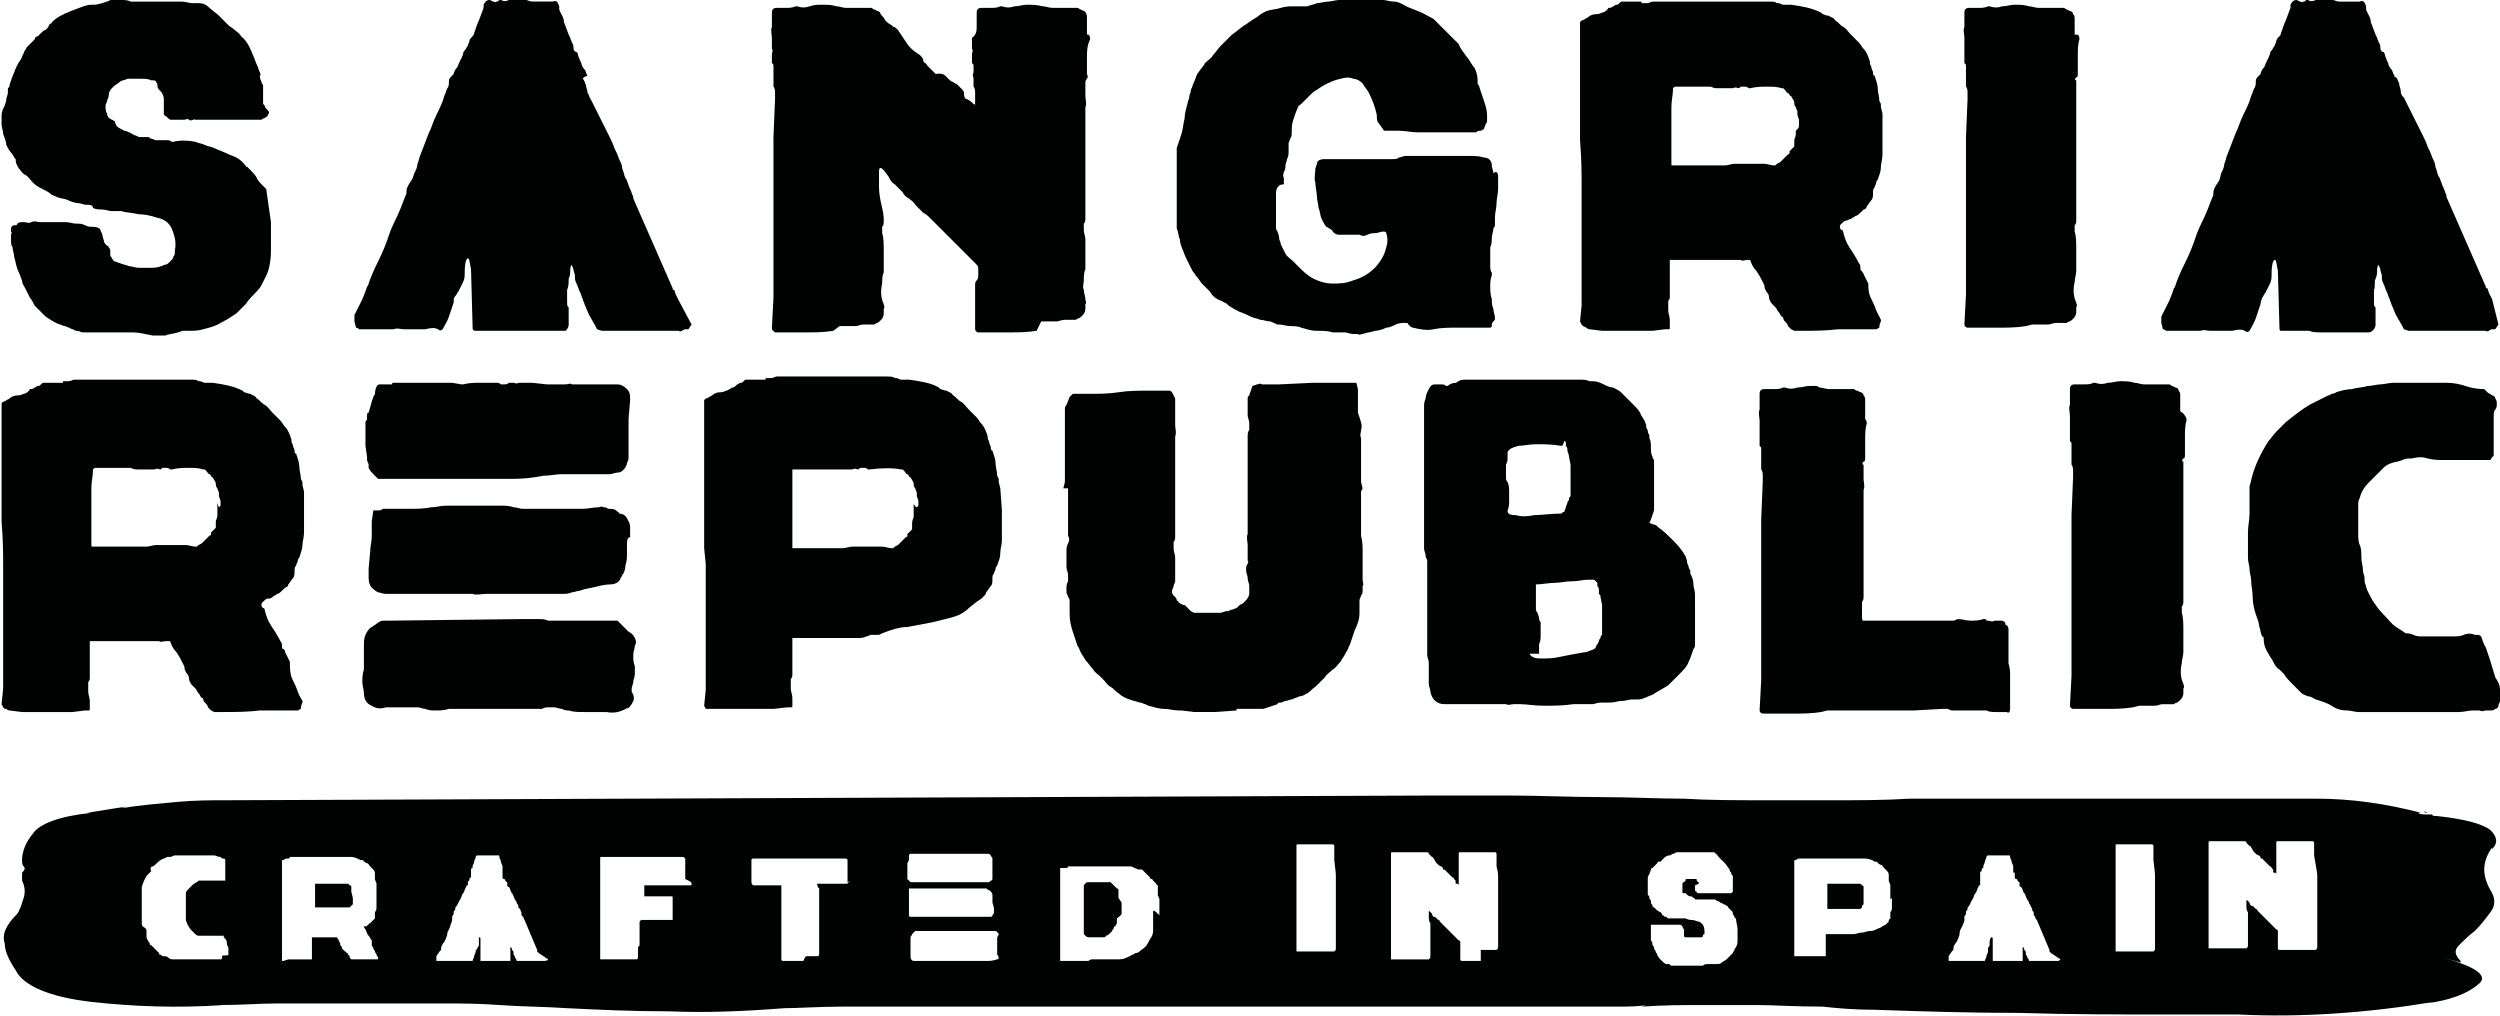 <?xml version="1.0" encoding="utf-8"?>
<!-- Generator: Adobe Illustrator 25.2.0, SVG Export Plug-In . SVG Version: 6.00 Build 0)  -->
<svg version="1.1" id="Layer_1" xmlns="http://www.w3.org/2000/svg" xmlns:xlink="http://www.w3.org/1999/xlink" x="0px" y="0px"
	 viewBox="0 0 158.7 64.5" style="enable-background:new 0 0 158.7 64.5;" xml:space="preserve">
<style type="text/css">
	.st0{fill:#010202;}
</style>
<g>
	<g>
		<polygon class="st0" points="63.1,59.3 63.1,59.3 63.1,59.3 		"/>
		<path class="st0" d="M71.2,58v-0.1c0-0.1,0-0.2,0-0.2c0,0,0-0.1,0-0.1c0,0,0-0.1,0-0.1l0-0.2L71,57l0-0.2c0,0,0-0.1,0-0.1
			c0,0,0-0.1,0-0.1c0,0,0,0,0-0.1c0,0,0-0.1-0.1-0.1c-0.1-0.1-0.1-0.1-0.2-0.2c-0.1-0.1-0.1-0.1-0.2-0.2c0,0-0.1,0-0.1,0
			c0,0,0,0-0.1,0c-0.1,0-0.1,0-0.2,0c0,0-0.1,0-0.1,0c0,0,0,0-0.1,0c0,0-0.1,0-0.1,0c0,0-0.1,0-0.1,0l-0.1,0c0,0-0.1,0-0.1,0
			s-0.1,0-0.1,0h-0.2c0,0-0.1,0-0.1,0h0c-0.2,0-0.2,0.1-0.3,0.2c0,0.1,0,0.1,0,0.1c0,0,0,0.1,0,0.1c0,0,0,0.1,0,0.2l0,0
			c0,0,0,0.1,0,0.1c0,0,0,0.1,0,0.1s0,0.1,0,0.1c0,0,0,0.1,0,0.1c0,0,0,0.1,0,0.1c0,0,0,0.1,0,0.1v0.1c0,0.1,0,0.1,0,0.1
			c0,0,0,0,0,0s0,0,0,0c0,0.1,0,0.2,0,0.3l0,0.1c0,0,0,0.1,0,0.1c0,0,0,0.1,0,0.1c0,0.1,0,0.2,0,0.2s0,0.1,0,0.2c0,0.1,0,0.1,0,0.2
			v0c0,0,0,0.1,0,0.1c0,0,0,0.1,0,0.1l0,0.2c0,0,0,0.1,0,0.1c0,0,0,0.1,0,0.1c0,0,0,0,0,0.1c0,0,0,0,0.1,0.1c0,0,0.1,0.1,0.2,0.1
			h0.1c0.1,0,0.2,0,0.2,0s0.1,0,0.2,0c0,0,0,0,0.1,0s0,0,0.1,0h0c0,0,0,0,0,0c0,0,0.1,0,0.1,0s0.1,0,0.1,0c0.1,0,0.2,0,0.2-0.1
			c0.1,0,0.2-0.1,0.2-0.1c0,0,0.1-0.1,0.1-0.1c0,0,0.1-0.1,0.1-0.1c0-0.1,0.1-0.1,0.1-0.2c0,0,0-0.1,0.1-0.1l0.1-0.2
			c0-0.1,0-0.1,0-0.2c0,0,0-0.1,0-0.1S71.2,58.1,71.2,58L71.2,58z"/>
		<path class="st0" d="M22.3,56.6L22.3,56.6c0-0.1,0-0.1,0-0.1c0,0,0-0.1,0-0.1c0,0,0-0.1,0-0.1c0,0,0-0.1-0.1-0.1c0,0,0,0,0,0l0,0
			c0,0,0,0-0.1-0.1l0,0l0,0c-0.1,0-0.2,0-0.3,0c-0.1,0-0.2,0-0.4,0c0,0,0,0,0,0c0,0-0.1,0-0.1,0c0,0-0.1,0-0.1,0c0,0,0,0,0,0
			c0,0-0.1,0-0.1,0c0,0-0.1,0-0.1,0h-0.2c0,0-0.1,0-0.1,0c0,0-0.1,0-0.1,0s-0.1,0-0.2,0c-0.1,0-0.1,0-0.2,0c-0.1,0-0.1,0-0.2,0
			c0,0,0,0,0,0c0,0,0,0,0,0c0,0.1,0,0.2,0,0.4c0,0.1,0,0.3,0,0.4c0,0.1,0,0.3,0,0.4s0,0.2,0,0.3c0,0,0,0,0,0c0,0,0.1,0,0.1,0
			c0.2,0,0.4,0,0.5,0c0.1,0,0.2,0,0.2,0c0,0,0,0,0,0c0,0,0,0,0,0h0.1c0,0,0.1,0,0.1,0c0.1,0,0.1,0,0.2,0c0.1,0,0.1,0,0.2,0
			c0,0,0.1,0,0.1,0c0,0,0.1,0,0.1,0l0.1,0c0.1,0,0.1,0,0.2,0c0.1,0,0.1,0,0.2,0l0,0l0,0l0.1,0l0.1-0.1l0,0l0,0c0,0,0,0,0,0
			c0,0,0,0,0,0l0.1-0.1c0,0,0,0,0,0s0,0,0,0l0,0l0,0l0,0c0,0,0,0,0,0c0,0,0,0,0,0l0,0c0,0,0-0.1,0-0.1v-0.2l0,0c0,0,0-0.1,0-0.1l0,0
			L22.3,56.6L22.3,56.6z"/>
		<path class="st0" d="M154.1,51.6l-0.2-0.1h0C153.9,51.6,154,51.6,154.1,51.6C154.1,51.6,154.1,51.6,154.1,51.6z"/>
		<path class="st0" d="M63.1,59.3C63.1,59.3,63.1,59.3,63.1,59.3L63.1,59.3C63.1,59.3,63.1,59.3,63.1,59.3z"/>
		<path class="st0" d="M157.7,55.2c0-0.5,0.2-1,0.5-1.4v0.1c0.4-0.4,0.3-0.8-0.1-1.2c-0.5-0.4-1.6-0.7-3.4-0.9c-0.2,0-0.3,0-0.3-0.1
			c-0.1,0-0.2,0-0.3,0l0,0c0,0,0,0-0.1,0c-0.2,0-0.4,0-0.5-0.1h0.2c-2.3-0.6-4.5-0.9-6.6-0.9h-8c-1.5,0-2.8,0-4,0
			c-1.2,0-2.4,0-3.7,0c-1.6,0-3.4,0-5.2,0c-1.8,0-3.5,0-5,0c-1.6,0.1-3.2,0.1-4.7,0.1c-1.5,0-2.9,0-4.4,0c-1.8,0-3.6,0-5.2-0.1
			c-1.7,0-3.4-0.1-5.2-0.1c-2,0-4-0.1-5.8-0.1c-1.8,0-3.6,0-5.2,0l-76.4,0.3c-0.9,0-1.9,0-3,0.1c-1.1,0.1-2.3,0.2-3.6,0.4l0.3-0.1
			l-2.5,0.4h0.3c-2,0.2-3.3,0.7-3.7,1.3c-0.5,0.6-0.7,1.2-0.7,1.7c0,0.1,0,0.3,0.1,0.4c0.1,0.1,0.1,0.2-0.1,0.4v0.5
			c0.2,0.4,0.2,0.8,0.1,1.1c-0.1,0.3-0.2,0.7-0.4,1c-0.7,0.7-1,1.3-0.8,1.9C0.3,60.4,0.6,61,1,61.6c0.5,1,2.2,1.7,4.8,2
			c2.7,0.3,5.5,0.4,8.4,0.2H14c1.3,0,2.5-0.1,3.6-0.1c1.1,0,2.1,0,3,0h7.7c0.9,0,2.1,0,3.4,0.1c1.4,0.1,2.8,0.1,4.3,0.2
			c2,0.1,4.2,0.2,6.5,0.2c2.3,0.1,4.7,0,7.3-0.2c0.9,0,2.2-0.1,3.7-0.1c1.6,0,3.1,0,4.6,0h3c0.7,0,1.4,0,2.1,0c0.6,0,1.2,0,1.8,0
			h32.6c0.4,0,0.7,0,1.1,0c0.4,0,0.7,0,1.1,0h2.8c0.7,0,1.4,0,1.9-0.1l-0.3,0.1c1.5-0.1,2.7-0.1,3.7-0.1c1,0,2.3,0,3.7,0
			c0.9,0,2.3,0.1,4.1,0.1c0.9,0.1,2,0.2,3.3,0.2c2.9,0.1,6,0.2,9.2,0.2c3.2,0.1,6.4,0.1,9.5,0.1c0.4,0,0.7,0,1.1,0
			c0.4,0,0.7,0,1.1,0h2.2c4,0.2,8.2-0.1,12.4-0.8l-0.5,0.1c1.5-0.2,2.6-0.6,3.3-1.2c0.7-0.5,0-1.1-2.2-1.7l1.1,0.3v-0.1
			c-0.4-0.4-0.4-0.7-0.1-1c0.3-0.3,0.6-0.6,1-0.9c0.4-0.4,0.7-0.8,1-1.2c0.3-0.4,0.3-0.8,0.1-1.2C157.9,56.2,157.7,55.7,157.7,55.2z
			 M14.1,60.7C14.1,60.7,14.1,60.7,14.1,60.7c0,0.1,0,0.1,0,0.1c0,0,0,0.1-0.1,0.1c0,0-0.1,0-0.1,0c0,0-0.1,0-0.1,0c0,0-0.1,0-0.1,0
			c0,0-0.1,0-0.1,0c-0.1,0-0.2,0-0.3,0c-0.1,0-0.2,0-0.3,0c-0.1,0-0.2,0-0.3,0c-0.1,0-0.2,0-0.3,0c-0.1,0-0.2,0-0.3,0
			c-0.1,0-0.2,0-0.3,0c-0.1,0-0.2,0-0.2,0c-0.1,0-0.2,0-0.2,0c-0.1,0-0.2,0-0.2,0c-0.1,0-0.2,0-0.2,0c-0.1,0-0.2,0-0.3-0.1
			s-0.2-0.1-0.3-0.1c-0.1,0-0.1,0-0.2-0.1c-0.1,0-0.1,0-0.1-0.1c-0.1-0.1-0.1-0.1-0.2-0.2c-0.1-0.1-0.1-0.1-0.2-0.2
			c0,0-0.1-0.1-0.1-0.1c-0.1,0-0.1-0.1-0.1-0.1c0-0.1-0.1-0.1-0.1-0.2c-0.1-0.1-0.1-0.2-0.1-0.3c0,0,0-0.1,0-0.1c0-0.1,0-0.1,0-0.2
			c0-0.1,0-0.1-0.1-0.2C9,58.8,9,58.7,9,58.6c0-0.1,0-0.2,0-0.3c0-0.1,0-0.1,0-0.2c0-0.1,0-0.1,0-0.2c0-0.1,0-0.2,0-0.3
			c0-0.1,0-0.2,0-0.3c0-0.1,0-0.3,0-0.4c0-0.1,0-0.3,0-0.4c0-0.1,0-0.1,0-0.1c0,0,0-0.1,0-0.1c0.1-0.3,0.2-0.6,0.4-0.8
			c0.1-0.1,0.1-0.1,0.2-0.2C9.5,55.1,9.6,55,9.7,55c0.2-0.1,0.3-0.3,0.5-0.4c0.1-0.1,0.3-0.1,0.4-0.2c0,0,0.1,0,0.1,0
			c0,0,0.1,0,0.1,0c0.1,0,0.2-0.1,0.3-0.1c0.1,0,0.2,0,0.3,0c0.1,0,0.2,0,0.3,0c0.1,0,0.2,0,0.3,0c0,0,0.1,0,0.2,0
			c0.1,0,0.1,0,0.2,0s0.2,0,0.2,0s0.1,0,0.2,0c0,0,0.1,0,0.2,0s0.1,0,0.2,0c0.2,0,0.3,0,0.4,0c0.1,0,0.2,0.1,0.4,0.1
			c0,0,0,0,0.1,0.1c0,0,0.1,0,0.1,0c0,0,0.1,0,0.1,0.1c0,0,0,0,0,0.1c0,0,0,0.1,0,0.1s0,0.1,0,0.1c0,0,0,0.1,0,0.1c0,0,0,0.1,0,0.1
			c0,0,0,0.1,0,0.1c0,0.1,0,0.1,0,0.2c0,0.1,0,0.1,0,0.2s0,0.1,0,0.1v0c0,0,0,0,0,0.1c0,0,0,0,0,0.1c0,0,0,0,0,0c0,0,0,0,0,0v0h0
			c0,0,0,0,0,0c0,0,0,0,0,0c-0.1,0-0.3,0-0.4,0c-0.1,0-0.3,0-0.4,0c-0.1,0-0.2,0-0.3,0c-0.1,0-0.2,0-0.3,0c-0.1,0-0.1,0-0.2,0
			c-0.1,0-0.1,0-0.2,0.1c-0.1,0-0.1,0.1-0.2,0.1c-0.1,0.1-0.2,0.2-0.3,0.3c-0.1,0.1-0.2,0.2-0.2,0.3c0,0.1,0,0.1,0,0.1
			c0,0.1,0,0.1,0,0.2s0,0.1,0,0.2c0,0.1,0,0.1,0,0.2s0,0.2,0,0.2c0,0.1,0,0.2,0,0.2c0,0.1,0,0.2,0,0.2c0,0.1,0,0.1,0,0.2
			c0,0.1,0,0.1,0,0.2c0,0.1,0.1,0.2,0.1,0.3c0.1,0.1,0.1,0.2,0.2,0.3c0.1,0.1,0.2,0.2,0.3,0.3c0.1,0.1,0.2,0.1,0.2,0.1
			c0,0,0.1,0,0.2,0c0.1,0,0.1,0,0.2,0c0,0,0.1,0,0.1,0s0.1,0,0.1,0c0,0,0.1,0,0.1,0c0,0,0.1,0,0.1,0c0,0,0.1,0,0.1,0s0.1,0,0.1,0h0
			c0,0,0,0,0,0c0.1,0,0.2,0,0.2,0c0.1,0,0.2,0,0.2,0c0,0,0.1,0,0.1,0c0,0,0,0,0.1,0c0,0.1,0,0.1,0.1,0.2s0.1,0.2,0.1,0.3
			c0,0.1,0.1,0.2,0.1,0.3c0,0.1,0,0.2,0,0.3c0,0,0,0,0,0.1S14.1,60.6,14.1,60.7C14.1,60.7,14.1,60.7,14.1,60.7z M23.2,59
			C23.2,59,23.2,59,23.2,59c0.1,0.2,0.1,0.3,0.2,0.4c0.1,0.1,0.1,0.2,0.2,0.3c0,0,0,0.1,0,0.1c0,0,0,0,0,0.1s0,0,0,0.1
			c0,0.1,0.1,0.1,0.1,0.2c0,0.1,0.1,0.1,0.1,0.2c0,0.1,0.1,0.1,0.1,0.2c0,0.1,0.1,0.1,0.1,0.2c0,0,0,0,0,0c0,0.1,0,0.1,0,0.1v0
			c0,0,0,0-0.1,0c-0.3,0-0.5,0-0.8,0c-0.3,0-0.5,0-0.8,0h0c0,0,0,0,0,0s0,0,0,0h0c0,0,0,0,0,0l0,0c0,0,0,0-0.1-0.1c0,0,0-0.1,0-0.1
			c0,0-0.1-0.1-0.1-0.1c0,0,0,0,0,0c0,0,0-0.1-0.1-0.1c0,0,0-0.1-0.1-0.1l-0.1-0.1c0,0-0.1-0.1-0.1-0.1c0-0.1,0-0.1,0-0.1
			c0,0-0.1-0.1-0.1-0.1l0-0.1c0-0.1-0.1-0.1-0.1-0.2c0-0.1-0.1-0.1-0.1-0.2l0,0h-0.1l0,0c0,0-0.1,0-0.1,0c0,0-0.1,0-0.1,0h-0.1
			c-0.1,0-0.1,0-0.2,0c-0.1,0-0.1,0-0.2,0h0c0,0,0,0,0,0s0,0,0,0c-0.1,0-0.1,0-0.3,0c-0.1,0-0.3,0-0.4,0h-0.1v0.1c0,0,0,0,0,0.1v0.1
			c0,0,0,0,0,0v0.2l0,0v0c0,0,0,0,0,0s0,0,0,0v0.3c0,0,0,0.1,0,0.1c0,0.1,0,0.1,0,0.2c0,0.1,0,0.1,0,0.2v0.1c0,0,0,0,0,0
			c0,0,0,0-0.1,0l-0.3,0c0,0-0.1,0-0.1,0s-0.1,0-0.1,0c0,0,0,0-0.1,0c0,0-0.1,0-0.1,0h-0.1c-0.1,0-0.1,0-0.2,0c-0.1,0-0.2,0-0.2,0
			c0,0,0,0-0.1,0s0,0-0.1,0L18,61c0,0-0.1,0-0.1,0l0,0l0,0l0-0.1l0-0.3c0,0,0,0,0,0s0,0,0,0v-0.1c0,0,0,0,0-0.1s0,0,0,0v-0.5
			c0,0,0-0.1,0-0.1c0,0,0-0.1,0-0.1v-0.1c0,0,0-0.1,0-0.1c0,0,0-0.1,0-0.1c0,0,0-0.1,0-0.1c0,0,0-0.1,0-0.1c0,0,0-0.1,0-0.1
			c0,0,0-0.1,0-0.1c0,0,0-0.1,0-0.1c0,0,0-0.1,0-0.2s0-0.3,0-0.5s0-0.5,0-0.9c0,0,0-0.1,0-0.1c0-0.1,0-0.1,0-0.2c0-0.1,0-0.1,0-0.2
			c0-0.1,0-0.1,0-0.1c0-0.1,0-0.1,0-0.2c0,0,0-0.1,0-0.2c0,0,0-0.1,0-0.1s0-0.1,0-0.1c0-0.1,0-0.2,0-0.2c0-0.1,0-0.2,0-0.2V55
			c0-0.1,0-0.1,0-0.2c0-0.1,0-0.1,0-0.2l0,0c0,0,0.1,0,0.1,0c0,0,0.1-0.1,0.2-0.1c0,0,0.1,0,0.1,0c0,0,0.1,0,0.1-0.1
			c0,0,0.1,0,0.1,0c0,0,0,0,0.1,0c0,0,0,0,0.1,0s0,0,0.1,0H19v0h0.1l0.1,0l0,0h0c0,0,0,0,0.1,0c0,0,0.1,0,0.1,0h0.1v0h0.1
			c0.2,0,0.4,0,0.5,0c0.1,0,0.2,0,0.2,0c0,0,0,0,0,0c0,0,0,0,0,0h0.1c0.1,0,0.1,0,0.2,0c0.1,0,0.1,0,0.1,0H21c0.1,0,0.1,0,0.2,0
			c0.1,0,0.1,0,0.2,0h0c0,0,0,0,0.1,0c0,0,0,0,0.1,0c0,0,0,0,0.1,0c0,0,0,0,0.1,0h0.1c0.1,0,0.1,0,0.2,0l0,0c0,0,0.1,0,0.1,0
			s0.1,0,0.1,0h0c0,0,0,0,0,0c0,0,0,0,0,0c0.2,0,0.4,0.1,0.6,0.2l0,0c0,0,0.1,0,0.1,0c0,0,0.1,0,0.1,0.1c0.1,0,0.1,0.1,0.2,0.1
			c0.1,0,0.1,0.1,0.2,0.2l0,0c0,0,0.1,0.1,0.1,0.1c0,0,0.1,0.1,0.1,0.1c0.1,0.1,0.1,0.2,0.1,0.3l0,0c0,0,0,0.1,0,0.1
			c0,0,0,0.1,0,0.1v0c0,0,0,0.1,0,0.1c0,0.1,0.1,0.2,0.1,0.3c0,0.1,0,0.2,0,0.2l0,0.1c0,0,0,0,0,0.1l0,0.1c0,0,0,0,0,0c0,0,0,0,0,0
			l0,0.3c0,0,0,0,0,0c0,0,0,0,0,0c0,0,0,0.1,0,0.1c0,0,0,0.1,0,0.1v0c0,0,0,0.1,0,0.1c0,0,0,0.1,0,0.1v0c0,0,0,0,0,0c0,0,0,0,0,0
			c0,0.1,0,0.2,0,0.3c0,0.1,0,0.2-0.1,0.3c0,0,0,0,0,0.1l0,0c0,0,0,0.1,0,0.1s0,0.1,0,0.1v0c0,0,0,0.1,0,0.1c0,0-0.1,0.1-0.1,0.1
			c0,0,0,0-0.1,0.1s0,0-0.1,0.1c0,0-0.1,0-0.1,0.1c0,0-0.1,0-0.1,0.1c0,0-0.1,0-0.1,0s-0.1,0-0.1,0S23.1,58.9,23.2,59
			C23.1,59,23.2,59,23.2,59z M34.8,60.9L34.8,60.9C34.8,61,34.7,61,34.8,60.9C34.7,61,34.7,61,34.8,60.9L34.8,60.9
			C34.7,61,34.6,61,34.6,61c0,0,0,0-0.1,0c0,0,0,0-0.1,0c-0.1,0-0.1,0-0.2,0c-0.1,0-0.1,0-0.2,0c-0.1,0-0.1,0-0.2,0
			c-0.1,0-0.1,0-0.2,0c0,0-0.1,0-0.1,0c0,0-0.1,0-0.1,0h-0.5l-0.1,0l0,0c0-0.1-0.1-0.2-0.1-0.2c0-0.1-0.1-0.2-0.1-0.2
			c0,0,0-0.1,0-0.1c0-0.1,0-0.1-0.1-0.2c0-0.1,0-0.1-0.1-0.2c0-0.1,0-0.1,0-0.1c0,0,0,0,0-0.1c0,0,0-0.1,0-0.1c0,0,0-0.1,0-0.1
			c0,0,0,0,0,0.1c0,0.1,0,0.1,0,0.2c0,0.1,0,0.2,0,0.2c0,0.1,0,0.2,0,0.2s0,0.1,0,0.1c0,0,0,0.1,0,0.1s0,0.1,0,0.1c0,0,0,0.1,0,0.2
			c0,0.1,0,0.1,0,0.1c0,0-0.1,0-0.1,0c0,0-0.1,0-0.2,0s-0.2,0-0.4,0s-0.2,0-0.4,0c-0.1,0-0.2,0-0.2,0c0,0-0.1,0-0.1,0c0,0,0,0-0.1,0
			h-0.4c0,0,0,0,0,0c0,0,0,0,0,0c0,0,0,0,0-0.1l0-1.2c0-0.2,0-0.2-0.1-0.2c0,0,0,0.1,0,0.3c0,0.1,0,0.1,0,0.2c0,0.1-0.1,0.1-0.1,0.2
			c0,0,0,0.1-0.1,0.1c0,0,0,0.1,0,0.1c0,0.1-0.1,0.2-0.1,0.3c0,0.1-0.1,0.2-0.1,0.3c0,0-0.1,0-0.1,0c0,0-0.1,0-0.3,0
			c0,0-0.1,0-0.1,0c-0.1,0-0.2,0-0.3,0c-0.1,0-0.1,0-0.2,0c-0.1,0-0.1,0-0.2,0H28c0,0-0.1,0-0.1,0s0,0-0.1,0c0,0,0,0,0,0
			c0,0,0,0-0.1,0l0-0.1c0,0,0,0,0-0.1c0,0,0,0,0-0.1v0l0.2-0.3l0.1-0.1l0-0.1l0,0c0,0,0,0,0,0c0-0.1,0.1-0.3,0.2-0.4
			c0.1-0.2,0.2-0.4,0.2-0.6c0.1-0.2,0.2-0.4,0.2-0.5c0.1-0.2,0.1-0.3,0.1-0.3c0,0,0,0,0,0c0,0,0,0,0,0v0c0-0.1,0-0.1,0-0.2
			c0-0.1,0.1-0.1,0.1-0.2l0-0.1c0-0.1,0.1-0.1,0.1-0.2c0-0.1,0-0.1,0.1-0.2l0.2-0.4c0.1-0.1,0.1-0.3,0.2-0.4
			c0.1-0.1,0.1-0.3,0.2-0.4c0-0.1,0-0.1,0.1-0.1c0,0,0-0.1,0-0.2c0,0,0-0.1,0.1-0.1c0,0,0,0,0,0c0,0,0-0.1,0-0.1c0,0,0-0.1,0.1-0.1
			c0,0,0,0,0-0.1c0,0,0-0.1,0-0.1c0,0,0-0.1,0-0.1c0,0,0-0.1,0-0.1c0,0,0-0.1,0-0.1c0,0,0-0.1,0.1-0.1c0,0,0,0,0-0.1
			c0-0.1,0.1-0.2,0.1-0.3c0-0.1,0.1-0.2,0.1-0.3c0,0,0,0,0,0c0,0,0,0,0,0c0-0.1,0.1-0.1,0.1-0.1l0.1,0c0,0,0.1,0,0.1,0
			c0,0,0,0,0.1,0c0,0,0,0,0,0c0.1,0,0.1,0,0.2,0c0.1,0,0.1,0,0.2,0c0.1,0,0.1,0,0.2,0c0,0,0.1,0,0.1,0s0.1,0,0.1,0c0,0,0.1,0,0.1,0
			s0.1,0,0.1,0c0,0,0,0,0,0c0,0,0,0,0,0c0.1,0,0.1,0,0.1,0.1c0,0,0,0,0,0s0,0,0,0c0,0.1,0.1,0.2,0.1,0.3c0,0.1,0.1,0.2,0.1,0.3
			l0,0.1c0,0,0,0.1,0,0.1s0,0.1,0,0.1c0,0.1,0,0.1,0,0.1c0,0,0,0.1,0,0.1c0,0,0,0.1,0,0.1l0,0.1c0,0,0,0.1,0.1,0.1s0,0.1,0.1,0.1
			c0,0,0,0,0,0c0,0,0,0.1,0.1,0.1c0,0.1,0,0.1,0,0.2c0,0,0,0.1,0.1,0.1c0.1,0.1,0.1,0.3,0.2,0.4c0.1,0.1,0.1,0.3,0.2,0.4
			c0,0.1,0.1,0.1,0.1,0.2c0,0.1,0.1,0.1,0.1,0.2c0,0.1,0,0.1,0.1,0.2s0,0.1,0.1,0.2c0,0,0,0,0,0.1c0,0.1,0,0.1,0.1,0.2
			s0,0.1,0.1,0.2c0,0,0,0,0,0l0.8,1.9c0,0,0,0,0,0l0,0l0,0.1l0.1,0.1L34.8,60.9C34.8,60.9,34.8,60.9,34.8,60.9z M57.6,55.2
			C57.6,55.2,57.6,55.2,57.6,55.2C57.6,55.1,57.6,55.1,57.6,55.2C57.6,55.1,57.6,55.1,57.6,55.2c0-0.1,0-0.1,0-0.1c0,0,0,0,0,0
			c0,0,0,0,0,0c0,0,0,0,0-0.1c0,0,0,0,0-0.1s0-0.1,0-0.1v0l0.1-0.2c0,0,0-0.1,0-0.1c0,0,0,0,0-0.1v0c0-0.1,0-0.2,0.1-0.2
			c0.1,0,0.1,0,0.2,0c0,0,0,0,0,0c0,0,0,0,0,0h0.6c0,0,0.1,0,0.1,0c0,0,0.1,0,0.1,0c0,0,0,0,0.1,0c0,0,0,0,0.1,0c0.1,0,0.2,0,0.3,0
			l0.2,0h0c0.1,0,0.2,0,0.3,0c0.1,0,0.2,0,0.3,0c0,0,0,0,0.1,0c0,0,0.1,0,0.1,0h0c0,0,0.1,0,0.1,0c0,0,0.1,0,0.1,0v0
			c0,0,0.1,0,0.1,0c0,0,0.1,0,0.1,0h0.2l0.3,0h0.2c0,0,0.1,0,0.1,0s0.1,0,0.1,0c0.1,0,0.1,0,0.1,0s0.1,0,0.1,0c0,0,0,0,0.1,0
			c0.2,0,0.3,0,0.5,0c0,0,0,0,0.1,0c0,0,0.1,0,0.1,0c0,0,0.1,0,0.1,0c0.1,0,0.1,0,0.2,0.1c0,0.1,0.1,0.1,0.1,0.2l0,0.4v0.7
			c0,0,0,0,0,0.1s0,0.1,0,0.1c0,0,0,0.1-0.1,0.1c0,0-0.1,0.1-0.1,0.1c-0.1,0-0.1,0-0.2,0c-0.1,0-0.1,0-0.2,0c0,0-0.1,0-0.1,0
			s-0.1,0-0.1,0h0c0,0-0.1,0-0.1,0c0,0-0.1,0-0.1,0c-0.1,0-0.3,0-0.4,0c-0.1,0-0.3,0-0.4,0l-0.2,0c-0.2,0-0.4,0-0.6,0
			c0,0-0.1,0-0.1,0s-0.1,0-0.1,0h-0.2c-0.1,0-0.1,0-0.2,0l0,0h-1.4c-0.1,0-0.2,0-0.3,0c-0.1,0-0.2,0-0.3,0c0,0-0.1-0.1-0.1-0.1
			c0,0-0.1-0.1-0.1-0.1v-0.1c0,0,0-0.1,0-0.1v-0.1l0-0.2V55.2z M63.1,57.7c0,0.1,0,0.1,0,0.2v0c0,0.1-0.1,0.2-0.1,0.2
			c0,0.1-0.1,0.1-0.2,0.1c-0.1,0-0.2,0-0.4,0l0,0l-0.2,0l-0.1,0c-0.1,0-0.1,0-0.2,0c-0.1,0-0.1,0-0.2,0h0h-0.2H61c0,0-0.1,0-0.1,0
			c0,0-0.1,0-0.1,0c0,0,0,0-0.1,0s0,0-0.1,0h-0.1c0,0,0,0-0.1,0c0,0,0,0-0.1,0c0,0-0.1,0-0.1,0s-0.1,0-0.1,0h0c0,0,0,0,0,0s0,0,0,0
			c-0.1,0-0.2,0-0.3,0s-0.1,0-0.2,0c0,0-0.1,0-0.1,0c0,0-0.1,0-0.1,0h-1.2c-0.1,0-0.1,0-0.2,0c-0.1,0-0.1,0-0.2,0
			c-0.1,0-0.1-0.1-0.1-0.1s0-0.1,0-0.2c0,0,0-0.1,0-0.1s0-0.1,0-0.1l0-0.4c0-0.1,0-0.2,0-0.3s0-0.2,0-0.4l0,0v0l0-0.2h0.1
			c0,0,0.1,0,0.1,0c0.2,0,0.3,0,0.5,0s0.3,0,0.5,0c0.1,0,0.2,0,0.3,0c0.1,0,0.2,0,0.3,0c0,0,0.1,0,0.1,0s0.1,0,0.1,0
			c0,0,0.1,0,0.1,0c0,0,0.1,0,0.1,0h0c0.1,0,0.2,0,0.3,0c0.1,0,0.2,0,0.3,0c0.1,0,0.1,0,0.2,0s0.1,0,0.2,0c0.1,0,0.1,0,0.2,0
			c0.1,0,0.1,0,0.2,0c0.1,0,0.1,0,0.2,0c0.1,0,0.1,0,0.2,0c0.1,0,0.2,0,0.3,0c0.1,0,0.2,0,0.3,0c0,0,0.1,0,0.1,0c0,0,0.1,0,0.1,0
			l0,0c0,0,0.1,0,0.1,0c0,0,0.1,0,0.1,0.1c0.1,0,0.1,0,0.2,0.1c0,0,0.1,0.1,0.1,0.2c0,0,0,0.1,0,0.1s0,0.1,0,0.1c0,0.1,0,0.2,0,0.3
			C63.1,57.6,63.1,57.7,63.1,57.7z M43.9,56.1C43.9,56.1,43.9,56.1,43.9,56.1C43.9,56.1,43.9,56.1,43.9,56.1c0,0.1,0,0.1-0.1,0.1
			l-0.5,0c0,0,0,0-0.1,0c0,0,0,0-0.1,0c0,0,0,0,0,0c0,0,0,0,0,0h0c0,0,0,0,0,0c-0.1,0-0.2,0-0.4,0c-0.1,0-0.3,0-0.4,0
			c-0.2,0-0.3,0-0.4,0c-0.1,0-0.2,0-0.3,0h0c0,0-0.1,0-0.1,0c0,0-0.1,0-0.1,0h-0.1c-0.1,0-0.1,0-0.1,0c0,0-0.1,0-0.1,0h-0.2
			c0,0,0,0,0,0.1c0,0.1,0,0.1,0,0.1v0.5v0c0,0,0,0,0,0c0.1,0,0.2,0,0.3,0c0.1,0,0.2,0,0.2,0s0.1,0,0.1,0c0,0,0.1,0,0.1,0
			c0,0,0.1,0,0.1,0s0.1,0,0.1,0c0,0,0,0,0.1,0s0,0,0.1,0c0.1,0,0.2,0,0.3,0c0,0,0.1,0,0.1,0c0,0,0.1,0,0.1,0c0,0,0.1,0,0.1,0
			c0.1,0,0.1,0,0.1,0.1c0,0,0,0.1,0,0.1c0,0,0,0.1,0,0.1s0,0.1,0,0.1c0,0,0,0.1,0,0.1c0,0,0,0.1,0,0.1v0.1c0,0.1,0,0.1,0,0.2
			c0,0.1,0,0.1,0,0.2c0,0,0,0,0,0.1c0,0,0,0,0,0.1v0.2c0,0,0,0,0,0c0,0,0,0,0,0c0,0,0,0,0,0c-0.1,0-0.1,0-0.2,0s-0.1,0-0.2,0
			c0,0-0.1,0-0.1,0c0,0,0,0-0.1,0h0c0,0,0,0,0,0c-0.1,0-0.2,0-0.3,0s-0.2,0-0.4,0c-0.1,0-0.2,0-0.3,0s-0.2,0-0.2,0h0
			c0,0-0.1,0-0.1,0c0,0-0.1,0-0.1,0c0,0-0.1,0.1-0.1,0.1c0,0,0,0.1,0,0.1c0,0,0,0.1,0,0.1c0,0,0,0.1,0,0.1c0,0.1,0,0.1,0,0.1
			c0,0,0,0,0,0.1c0,0.1,0,0.1,0,0.2c0,0.1,0,0.1,0,0.2c0,0,0,0.1,0,0.1c0,0,0,0.1,0,0.1c0,0.1,0,0.2,0,0.3c0,0.1,0,0.2-0.1,0.2
			c0,0.1,0,0.1,0,0.2c0,0.1,0,0.1,0,0.2c0,0,0,0.1,0,0.1c0,0,0,0.1,0,0.1c0,0.1,0,0.2-0.1,0.2c0,0-0.1,0-0.1,0l-0.3,0
			c-0.1,0-0.1,0-0.2,0c-0.1,0-0.1,0-0.2,0c0,0,0,0-0.1,0c0,0,0,0-0.1,0c-0.1,0-0.2,0-0.3,0c-0.1,0-0.2,0-0.3,0c0,0-0.1,0-0.1,0
			c0,0-0.1,0-0.1,0h-0.3c0,0,0,0-0.1,0s0,0-0.1,0c0,0,0,0,0-0.1l0-0.7c0-0.1,0-0.1,0-0.1c0,0,0,0,0-0.1c0,0,0,0,0,0c0,0,0,0,0,0
			c0-0.1,0-0.2,0-0.4c0-0.2,0-0.3,0-0.5c0-0.2,0-0.3,0-0.5c0-0.1,0-0.3,0-0.3c0,0,0,0,0,0c0,0,0-0.1,0-0.1c0,0,0-0.1,0-0.1v0
			c0-0.1,0-0.1,0-0.2c0,0,0-0.1,0-0.2c0,0,0-0.1,0-0.1c0,0,0-0.1,0-0.1c0,0,0-0.1,0-0.1s0-0.1,0-0.1c0,0,0-0.1,0-0.1
			c0,0,0-0.1,0-0.1c0,0,0,0,0,0v0l0-0.8v0c0,0,0,0,0,0c0,0,0,0,0,0c0-0.1,0-0.1,0-0.2c0-0.1,0-0.1,0-0.2v0c0-0.1,0-0.2,0-0.2
			c0-0.1,0-0.1,0-0.2c0,0,0-0.1,0-0.1c0,0,0-0.1,0-0.1c0-0.1,0-0.1,0-0.2c0-0.1,0-0.1,0-0.2c0,0,0-0.1,0-0.1c0,0,0-0.1,0-0.1
			c0,0,0,0,0,0c0,0,0,0,0-0.1v0c0-0.1,0-0.1,0.1-0.1c0,0,0,0,0,0h0h0.1c0.1,0,0.1,0,0.1,0l0,0c0,0,0.1,0,0.1,0c0,0,0.1,0,0.1,0
			c0.1,0,0.1,0,0.2,0c0.1,0,0.1,0,0.2,0c0.1,0,0.2,0,0.3,0c0,0,0.1,0,0.1,0c0,0,0.1,0,0.1,0h0.2c0,0,0.1,0,0.1,0s0.1,0,0.1,0
			c0,0,0,0,0.1,0c0,0,0,0,0.1,0c0,0,0.1,0,0.1,0c0,0,0.1,0,0.1,0h0.1c0.1,0,0.1,0,0.3,0c0.1,0,0.2,0,0.4,0c0.1,0,0.2,0,0.3,0
			c0.1,0,0.2,0,0.2,0c0,0,0.1,0,0.1,0c0,0,0.1,0,0.1,0c0.1,0,0.1,0,0.2,0c0.1,0,0.1,0,0.2,0c0,0,0.1,0,0.1,0c0,0,0.1,0,0.1,0
			c0.1,0,0.2,0,0.4,0c0.1,0,0.2,0,0.3,0c0,0,0,0,0.1,0s0,0,0.1,0c0.1,0,0.1,0,0.2,0.1c0,0.1,0,0.1,0,0.1c0,0.1,0,0.1,0,0.1
			s0,0.1,0,0.1c0,0,0,0.1,0,0.1s0,0.1,0,0.1c0,0,0,0.1,0,0.1c0,0.1,0,0.2,0,0.2s0,0.2,0,0.2c0,0,0,0.1,0,0.1c0,0,0,0.1,0,0.1
			c0,0,0,0.1,0,0.1C43.9,56,43.9,56,43.9,56.1z M53.9,56c-0.1,0-0.1,0.1-0.1,0.1c-0.1,0-0.2,0-0.2,0s-0.1,0-0.3,0h-0.1H53
			c0,0,0,0,0,0c0,0,0,0-0.1,0c-0.1,0-0.3,0-0.4,0c-0.1,0-0.3,0-0.6,0c0,0-0.1,0,0,0.1c0,0.1,0,0.1,0.1,0.2v0c0,0,0,0.1,0,0.1
			c0,0,0,0.1,0,0.1c0,0,0,0,0,0v0c0,0,0,0,0,0c0,0,0,0,0,0v0c0,0.1,0,0.2,0,0.4c0,0.2,0,0.4,0,0.6c0,0.2,0,0.4,0,0.6
			c0,0.2,0,0.3,0,0.4c0,0,0,0.1,0,0.1c0,0,0,0.1,0,0.2c0,0.1,0,0.1,0,0.2c0,0.1,0,0.1,0,0.2c0,0,0,0.1,0,0.1c0,0,0,0.1,0,0.1
			c0,0.1,0,0.2,0,0.2s0,0.2,0,0.2c0,0.1,0,0.3,0,0.4c0,0,0,0.1,0,0.1c0,0,0,0.1,0,0.1c0,0.1,0,0.2-0.1,0.2c0,0-0.1,0-0.1,0
			c-0.1,0-0.2,0-0.4,0c-0.1,0-0.1,0-0.2,0S51,61,51,61c0,0-0.1,0-0.1,0c-0.1,0-0.2,0-0.3,0s-0.2,0-0.3,0c0,0-0.1,0-0.1,0
			c0,0-0.1,0-0.1,0h-0.3c0,0,0,0-0.1,0s0,0,0,0c0,0-0.1,0-0.1-0.1c0-0.1,0-0.2,0-0.3c0-0.1,0-0.2,0-0.3c0-0.1,0-0.1,0-0.1
			c0,0,0,0,0-0.1l0,0c0,0,0,0,0,0c0-0.1,0-0.3,0-0.5s0-0.4,0-0.6s0-0.4,0-0.5c0-0.2,0-0.3,0-0.3v0c0-0.1,0-0.2,0-0.3v-0.1
			c0,0,0-0.1,0-0.2c0-0.1,0-0.1,0-0.2s0-0.2,0-0.2c0-0.1,0-0.1,0-0.2v-0.4c0,0,0-0.1,0-0.1c0,0,0-0.1,0-0.1c0,0,0-0.1,0-0.1
			s0-0.1,0-0.1c0,0-0.1,0-0.1,0c-0.1,0-0.1,0-0.2,0c0,0-0.1,0-0.1,0c0,0-0.1,0-0.1,0c0,0-0.1,0-0.1,0c0,0,0,0-0.1,0c0,0-0.1,0-0.1,0
			c-0.1,0-0.1,0-0.2,0s-0.1,0-0.1,0c0,0,0,0-0.1,0c0,0-0.1,0-0.1,0s-0.1,0-0.1,0c0,0-0.1,0-0.1,0s-0.1,0-0.1,0c-0.1,0-0.2,0-0.2,0
			c0,0-0.1-0.1-0.1-0.2c0-0.1,0-0.1,0-0.2s0-0.2,0-0.3s0-0.2,0-0.3c0-0.1,0-0.2,0-0.2c0,0,0-0.1,0-0.1s0-0.1,0-0.1c0,0,0-0.1,0-0.1
			c0,0,0,0,0-0.1c0-0.1,0.1-0.1,0.1-0.1c0.1,0,0.1,0,0.2,0c0.1,0,0.1,0,0.2,0c0,0,0,0,0.1,0c0,0,0.1,0,0.1,0c0,0,0.1,0,0.2,0
			c0.1,0,0.2,0,0.4,0c0.1,0,0.2,0,0.3,0c0.1,0,0.2,0,0.2,0c0,0,0,0,0.1,0s0,0,0.1,0c0,0,0,0,0.1,0c0.1,0,0.1,0,0.2,0
			c0.1,0,0.1,0,0.2,0h0c0.1,0,0.2,0,0.3,0c0.1,0,0.2,0,0.3,0c0.1,0,0.2,0,0.3,0c0.1,0,0.3,0,0.4,0c0,0,0.1,0,0.1,0c0,0,0.1,0,0.1,0
			c0,0,0.1,0,0.1,0c0,0,0,0,0.1,0h0.1c0.1,0,0.1,0,0.1,0c0,0,0.1,0,0.2,0c0,0,0.1,0,0.1,0c0.1,0,0.2,0,0.2,0s0.2,0,0.2,0
			c0.1,0,0.1,0,0.2,0c0.1,0,0.3,0,0.4,0c0,0,0.1,0,0.1,0c0,0,0.1,0,0.1,0c0.1,0,0.2,0,0.2,0.1c0,0,0,0.1,0,0.1c0,0,0,0,0,0.1
			c0,0.1,0,0.2,0,0.3l0,0.9C54,55.9,53.9,56,53.9,56z M63.3,59.6C63.3,59.6,63.3,59.6,63.3,59.6c0,0,0,0.1,0,0.2c0,0.1,0,0.1,0,0.2
			c0,0.1,0,0.1,0,0.2c0,0.1,0,0.1,0,0.2c0,0,0,0.1,0,0.1c0,0,0,0.1,0,0.1v0l0,0c0.1,0.1,0.1,0.2,0.1,0.2c0,0.1-0.1,0.1-0.1,0.1
			c0,0,0,0,0,0l0,0c0,0,0,0,0,0C63,61,62.8,61,62.7,61h-0.1c0,0,0,0,0,0s0,0,0,0c-0.1,0-0.2,0-0.3,0c-0.1,0-0.2,0-0.3,0
			c0,0-0.1,0-0.1,0c-0.1,0-0.1,0-0.1,0c-0.1,0-0.1,0-0.1,0s-0.1,0-0.1,0l0,0c0,0,0,0-0.1,0h-0.1c0,0,0,0,0,0s0,0,0,0h-1.2
			c0,0,0,0-0.1,0c0,0,0,0-0.1,0h-0.1c-0.1,0-0.1,0-0.2,0c-0.1,0-0.1,0-0.1,0c-0.1,0-0.2,0-0.3,0c-0.1,0-0.2,0-0.2,0
			c-0.1,0-0.1,0-0.2,0c-0.1,0-0.1,0-0.1,0h-0.3c0,0-0.1,0-0.1,0c0,0-0.1,0-0.1,0c0,0,0,0,0,0h0c0,0,0,0,0,0c-0.1,0-0.2,0-0.3,0
			c-0.1,0-0.2-0.1-0.2-0.3c0-0.1,0-0.1,0-0.2c0-0.1,0-0.2,0-0.3c0,0,0-0.1,0-0.1c0,0,0-0.1,0-0.2v-0.1c0,0,0,0,0,0c0,0,0,0,0-0.1
			c0-0.1,0-0.1,0-0.2s0.1-0.1,0.1-0.2h0l0.1-0.1l0,0c0,0,0.1-0.1,0.1-0.1c0,0,0.1,0,0.1,0l2.8,0c0.1,0,0.1,0,0.2,0
			c0.1,0,0.1,0,0.2,0c0.1,0,0.1,0,0.2,0c0.1,0,0.1,0,0.2,0c0.1,0,0.1,0,0.2,0s0.1,0,0.2,0c0.1,0,0.1,0,0.2,0c0.1,0,0.1,0,0.2,0
			c0,0,0.1,0,0.1,0c0,0,0.1,0,0.1,0h0.3c0.1,0,0.2,0,0.2,0.1h0l0,0c0,0,0,0,0,0v0c0,0,0,0,0,0c0.1,0,0.1,0.1,0.1,0.1
			C63.3,59.5,63.3,59.5,63.3,59.6C63.3,59.6,63.3,59.6,63.3,59.6L63.3,59.6z M73.2,57.9c0,0.2,0,0.3,0,0.5s0,0.3,0,0.4
			c0,0,0,0.1,0,0.1c0,0,0,0.1,0,0.1c0,0,0,0.1,0,0.1c0,0.3-0.2,0.5-0.3,0.7c0,0.1-0.1,0.1-0.1,0.2c-0.1,0.1-0.1,0.1-0.2,0.2
			c-0.2,0.1-0.3,0.3-0.5,0.3c-0.1,0-0.1,0.1-0.2,0.1c-0.1,0-0.1,0.1-0.2,0.1l-0.2,0.1c-0.2,0.1-0.4,0.1-0.6,0.1c-0.1,0-0.1,0-0.2,0
			c-0.1,0-0.1,0-0.2,0c0,0-0.1,0-0.1,0s-0.1,0-0.1,0l-0.2,0l-0.3,0c0,0-0.1,0-0.1,0c0,0-0.1,0-0.1,0c0,0,0,0-0.1,0l0,0
			c-0.1,0-0.2,0-0.2,0s-0.1,0-0.2,0.1c0,0-0.1,0-0.1,0c0,0-0.1,0-0.1,0c0,0-0.1,0-0.1,0c0,0-0.1,0-0.1,0c0,0,0,0,0,0c0,0,0,0,0,0
			l-0.1,0c0,0-0.1,0-0.1,0c0,0-0.1,0-0.1,0c0,0,0,0,0,0c0,0,0,0,0,0l-0.2,0l-0.1,0h-0.1c0,0-0.1,0-0.1,0c0,0-0.1,0-0.1,0
			c0,0,0,0-0.1,0c0,0-0.1,0-0.1,0c0,0-0.1,0-0.1,0c0,0-0.1,0-0.1,0c0,0,0,0-0.1,0h0l0,0l0-0.1v-0.2c0,0,0-0.1,0-0.1c0,0,0-0.1,0-0.1
			v-0.2c0-0.1,0-0.2,0-0.3c0,0,0-0.1,0-0.1c0,0,0-0.1,0-0.1c0-0.1,0-0.2,0-0.3s0-0.2,0-0.3l0-0.2l0-0.4v-0.3l0-0.1
			c0-0.1,0-0.2,0-0.4c0-0.1,0-0.2,0-0.3c0-0.1,0-0.1,0-0.2c0-0.1,0-0.1,0-0.2c0-0.1,0-0.1,0-0.2c0-0.1,0-0.1,0-0.2c0,0,0-0.1,0-0.1
			s0-0.1,0-0.1c0-0.1,0-0.2,0-0.3c0-0.1,0-0.2,0-0.3c0-0.1,0-0.1,0-0.2c0-0.1,0-0.1,0-0.2v-0.3c0,0,0,0,0,0c0,0,0,0,0,0c0,0,0,0,0,0
			l0-0.1c0,0,0,0,0,0s0,0,0,0l0,0c0,0,0.1,0,0.1,0c0,0,0.1,0,0.1,0c0.1,0,0.1,0,0.2,0c0,0,0.1,0,0.1-0.1c0,0,0,0,0.1,0
			c0,0,0,0,0.1,0s0,0,0.1,0c0,0,0,0,0,0c0,0,0.1,0,0.1,0c0,0,0.1,0,0.1,0c0,0,0.1,0,0.1,0c0,0,0.1,0,0.1,0h0.2c0.1,0,0.2,0,0.4,0
			c0.1,0,0.1,0,0.2,0s0.1,0,0.2,0c0,0,0.1,0,0.1,0s0.1,0,0.1,0c0.1,0,0.1,0,0.2,0c0,0,0.1,0,0.2,0h0.2c0,0,0.1,0,0.1,0
			c0,0,0.1,0,0.1,0c0,0,0.1,0,0.1,0c0,0,0.1,0,0.1,0c0.1,0,0.2,0,0.3,0c0.1,0,0.2,0,0.3,0c0,0,0.1,0,0.1,0c0,0,0.1,0,0.1,0l0.2,0
			c0.1,0,0.2,0,0.3,0.1c0.1,0,0.2,0.1,0.3,0.1l0.1,0c0,0,0.1,0,0.1,0c0,0,0,0,0.1,0.1c0.1,0.1,0.1,0.1,0.2,0.2s0.1,0.1,0.2,0.2
			c0,0,0,0.1,0.1,0.1s0,0,0.1,0.1c0,0,0.1,0.1,0.1,0.1c0,0,0.1,0.1,0.1,0.1c0,0,0,0.1,0.1,0.1c0,0,0,0.1,0,0.1l0,0.1
			c0,0,0,0.1,0,0.1c0,0,0,0.1,0,0.1c0,0,0,0.1,0,0.1c0,0,0,0.1,0,0.1c0,0.1,0.1,0.2,0.1,0.3c0,0.1,0,0.2,0,0.3l0,0c0,0,0,0.1,0,0.1
			c0,0,0,0.1,0,0.1l0,0.2v0.1c0,0.1,0,0.1,0,0.2C73.2,57.7,73.2,57.8,73.2,57.9z M84.8,55.6c0,0.1,0,0.1,0,0.1c0,0,0,0.1,0,0.1
			c0,0,0,0.1,0,0.1c0,0.1,0,0.1,0,0.2s0,0.2,0,0.2c0,0.1,0,0.2,0,0.2c0,0.1,0,0.2,0,0.2v0c0,0.1,0,0.1,0,0.1c0,0,0,0.1,0,0.1v0
			c0,0,0,0,0,0v0.1c0,0.1,0,0.2,0,0.3c0,0.1,0,0.3,0,0.4s0,0.3,0,0.4s0,0.2,0,0.3c0,0.1,0,0.1,0,0.1s0,0.1,0,0.1c0,0.1,0,0.2,0,0.4
			c0,0,0,0.1,0,0.1s0,0.1,0,0.1c0,0.1,0,0.2,0,0.2s0,0.2,0,0.2c0,0.1,0,0.3,0,0.4c0,0,0,0.1,0,0.1c0,0,0,0.1,0,0.1
			c0,0.1,0,0.1-0.1,0.2c0,0,0,0-0.1,0c0,0,0,0-0.1,0c-0.1,0-0.1,0-0.2,0c-0.1,0-0.1,0-0.2,0c-0.1,0-0.1,0-0.2,0c-0.1,0-0.1,0-0.2,0
			l-0.1,0c-0.2,0-0.4,0-0.6,0c0,0-0.1,0-0.1,0c0,0-0.1,0-0.1,0h-0.3c0,0,0,0-0.1,0c0,0,0,0-0.1,0c0,0,0,0,0-0.1l0-0.6
			c0-0.1,0-0.1,0-0.1c0,0,0,0,0-0.1l0,0c0,0,0,0,0,0c0-0.1,0-0.3,0-0.4c0-0.2,0-0.4,0-0.6c0-0.2,0-0.4,0-0.5s0-0.3,0-0.3v0
			c0-0.1,0-0.1,0-0.2c0-0.1,0-0.1,0-0.2v-0.1c0-0.1,0-0.1,0-0.2c0-0.1,0-0.1,0-0.2v-0.4l0-0.8c0,0,0-0.1,0-0.1c0,0,0-0.1,0-0.1
			c0,0,0,0,0-0.1c0,0,0,0,0-0.1v0v-0.2c0,0,0,0,0-0.1c0-0.1,0-0.1,0-0.2c0-0.1,0-0.1,0-0.1c0-0.1,0-0.1,0-0.2c0,0,0,0,0-0.1
			c0-0.1,0-0.2,0-0.2c0-0.1,0-0.2,0-0.3v-0.1c0-0.1,0-0.1,0.1-0.1c0.1,0,0.1,0,0.2,0s0.1,0,0.2,0h0c0.1,0,0.2,0,0.3,0
			c0.1,0,0.2,0,0.3,0c0.1,0,0.2,0,0.3,0c0.1,0,0.1,0,0.2,0s0.1,0,0.2,0c0,0,0.1,0,0.1,0c0,0,0.1,0,0.1,0c0,0,0.1,0,0.1,0
			c0,0,0,0,0.1,0l0.1,0c0,0,0.1,0,0.1,0.1c0,0,0,0,0,0.1c0,0.1,0,0.1,0,0.2c0,0.1,0,0.1,0,0.2c0,0,0,0,0,0c0,0,0,0.1,0,0.1
			c0,0.1,0,0.2,0,0.3C84.8,55.4,84.8,55.5,84.8,55.6z M95.1,55.6c0,0.1,0,0.1,0,0.1c0,0,0,0.1,0,0.1c0,0,0,0.1,0,0.1
			c0,0.1,0,0.1,0,0.2s0,0.2,0,0.2c0,0.1,0,0.2,0,0.2c0,0.1,0,0.2,0,0.2v0c0,0.1,0,0.1,0,0.1c0,0,0,0.1,0,0.1v0c0,0,0,0,0,0
			c0,0,0,0,0,0v0l0,0c0,0.1,0,0.2,0,0.3c0,0.1,0,0.3,0,0.4s0,0.3,0,0.4c0,0.1,0,0.2,0,0.3c0,0.1,0,0.1,0,0.1c0,0,0,0.1,0,0.1
			c0,0.1,0,0.1,0,0.2c0,0.1,0,0.1,0,0.2c0,0,0,0.1,0,0.1c0,0,0,0.1,0,0.1c0,0.1,0,0.2,0,0.2c0,0.1,0,0.2,0,0.2c0,0.1,0,0.1,0,0.2
			c0,0.1,0,0.1,0,0.2c0,0,0,0.1,0,0.1c0,0,0,0.1,0,0.1c0,0.1,0,0.1-0.1,0.2c0,0-0.1,0-0.1,0c0,0,0,0-0.1,0c-0.1,0-0.1,0-0.2,0
			c-0.1,0-0.1,0-0.2,0c-0.1,0-0.1,0-0.2,0c-0.1,0-0.1,0-0.2,0L94,61c-0.2,0-0.4,0-0.6,0c0,0-0.1,0-0.1,0c0,0-0.1,0-0.1,0h-0.3
			c0,0,0,0-0.1,0s0,0,0,0c0,0-0.1,0-0.1-0.1c0-0.1,0-0.2,0-0.3c0-0.1,0-0.2,0-0.3c0-0.1,0-0.1,0-0.1c0,0,0,0,0-0.1l0,0c0,0,0,0,0,0
			c0,0,0-0.1,0-0.1s0-0.1,0-0.1s0-0.1,0-0.1c0,0,0-0.1-0.1-0.1l-0.9-0.9c0,0-0.1-0.1-0.1-0.1c0,0-0.1-0.1-0.1-0.1l-0.1-0.1
			c0-0.1-0.1-0.1-0.1-0.1s-0.1-0.1-0.1-0.1c-0.1-0.1-0.1-0.1-0.2-0.1c0,0-0.1-0.1-0.1-0.2l-0.1-0.1c-0.1-0.1-0.1-0.1-0.1,0
			c0,0.1,0,0.2,0,0.3c0,0.1,0,0.3,0.1,0.4c0,0.1,0,0.2,0,0.3c0,0.1,0,0.1,0,0.1s0,0.1,0,0.1c0,0.1,0,0.2,0,0.4c0,0,0,0.1,0,0.1
			s0,0.1,0,0.1c0,0.1,0,0.2,0,0.2s0,0.2,0,0.2c0,0.1,0,0.3,0,0.4c0,0,0,0.1,0,0.1c0,0,0,0.1,0,0.1c0,0.1,0,0.1-0.1,0.2
			c0,0,0,0-0.1,0c0,0,0,0-0.1,0c-0.1,0-0.1,0-0.2,0c-0.1,0-0.1,0-0.2,0c-0.1,0-0.1,0-0.2,0c-0.1,0-0.1,0-0.2,0l-0.1,0
			c-0.2,0-0.4,0-0.6,0c0,0-0.1,0-0.1,0c0,0-0.1,0-0.1,0h-0.3c0,0,0,0-0.1,0c0,0,0,0-0.1,0c0,0,0,0,0-0.1l0-0.6c0-0.1,0-0.1,0-0.1
			c0,0,0,0,0-0.1l0,0c0,0,0,0,0,0c0-0.1,0-0.3,0-0.4c0-0.2,0-0.4,0-0.6c0-0.2,0-0.4,0-0.5s0-0.3,0-0.3v0c0-0.1,0-0.1,0-0.2
			c0-0.1,0-0.1,0-0.2v-0.1c0-0.1,0-0.1,0-0.2c0-0.1,0-0.1,0-0.2v-0.4l0-0.8c0,0,0-0.1,0-0.1c0,0,0-0.1,0-0.1c0,0,0,0,0-0.1
			c0,0,0,0,0-0.1v0v-0.2c0,0,0,0,0-0.1c0-0.1,0-0.1,0-0.2c0-0.1,0-0.1,0-0.1c0-0.1,0-0.1,0-0.2c0,0,0,0,0-0.1c0-0.1,0-0.2,0-0.2
			c0-0.1,0-0.2,0-0.3v-0.1c0-0.1,0-0.1,0.1-0.1c0.1,0,0.1,0,0.2,0s0.1,0,0.2,0h0c0.1,0,0.2,0,0.3,0c0.1,0,0.2,0,0.3,0
			c0.1,0,0.2,0,0.3,0c0.1,0,0.1,0,0.2,0s0.1,0,0.2,0c0,0,0.1,0,0.1,0c0,0,0.1,0,0.1,0c0,0,0.1,0,0.1,0c0,0,0,0,0.1,0l0.1,0
			c0,0,0.1,0,0.1,0.1c0,0,0.1,0.1,0.1,0.1c0,0,0.1,0.1,0.1,0.1c0,0,0,0,0,0c0,0,0.1,0,0.1,0.1c0.1,0.1,0.1,0.2,0.2,0.3
			c0.1,0.1,0.2,0.2,0.3,0.2c0,0,0.1,0.1,0.1,0.1c0,0,0,0.1,0,0.1s0,0,0.1,0c0.1,0.1,0.1,0.1,0.2,0.2c0.1,0.1,0.1,0.1,0.2,0.2
			c0,0,0.1,0.1,0.1,0.1c0,0,0.1,0,0.1,0.1c0,0,0.1,0.1,0.1,0.1c0,0,0,0.1,0,0.1v0c0,0.1,0,0.1,0.1,0.1c0.1,0,0.1,0.1,0.1,0.1
			c0,0,0,0,0,0l0,0c0,0,0-0.1,0-0.1c0,0,0,0,0-0.1c0,0,0-0.1,0-0.1c0,0,0-0.1,0-0.1c0-0.1,0-0.1,0-0.1v0c0,0,0-0.1,0-0.1
			s0-0.1,0-0.1c0,0,0,0,0-0.1c0-0.1,0-0.1,0-0.2c0-0.1,0-0.1,0-0.1c0-0.1,0-0.1,0-0.2c0,0,0,0,0-0.1c0-0.1,0-0.2,0-0.2s0-0.2,0-0.3
			v-0.1c0-0.1,0-0.1,0.1-0.1c0.1,0,0.1,0,0.2,0s0.1,0,0.2,0h0c0.1,0,0.2,0,0.3,0c0.1,0,0.2,0,0.3,0c0.1,0,0.2,0,0.3,0
			c0.1,0,0.1,0,0.2,0c0.1,0,0.1,0,0.2,0c0,0,0.1,0,0.1,0c0,0,0.1,0,0.1,0c0,0,0.1,0,0.1,0c0,0,0,0,0.1,0l0.1,0
			c0.1,0,0.1,0.1,0.1,0.1c0,0.1,0,0.1,0,0.2s0,0.1,0,0.2c0,0,0,0,0,0c0,0,0,0.1,0,0.1c0,0.1,0,0.2,0,0.3
			C95.1,55.4,95.1,55.5,95.1,55.6z M107.8,56C107.8,55.9,107.8,55.9,107.8,56c-0.1-0.1-0.1-0.1-0.1-0.2c0,0,0,0-0.1,0
			c-0.1,0-0.1,0-0.2,0c-0.1,0-0.1,0-0.2,0c-0.1,0-0.1,0-0.1,0c-0.1,0-0.1,0-0.1,0.1c0,0-0.1,0.1-0.1,0.1c-0.1,0-0.1,0.1-0.1,0.2
			c0,0,0,0.1,0,0.1c0,0,0,0.1,0,0.1c0,0.1,0,0.1,0,0.2c0,0.1,0,0.1,0.1,0.1c0,0,0,0,0.1,0c0,0,0,0,0.1,0.1c0,0,0.1,0.1,0.2,0.1
			c0.1,0,0.1,0,0.2,0.1c0,0,0.1,0,0.1,0.1c0,0,0.1,0,0.1,0c0,0,0,0,0.1,0c0,0,0,0,0.1,0c0,0,0.1,0,0.1,0s0.1,0,0.1,0
			c0,0,0.1,0,0.1,0c0,0,0.1,0,0.1,0c0,0,0,0,0,0c0.1,0,0.3,0,0.5,0c0.1,0,0.1,0,0.2,0.1c0.1,0,0.1,0,0.2,0.1c0.1,0,0.2,0.1,0.2,0.1
			c0.1,0,0.2,0.1,0.2,0.1c0.1,0,0.1,0.1,0.1,0.1c0,0,0,0,0.1,0.1s0,0,0.1,0.1c0.1,0.1,0.1,0.1,0.1,0.2c0,0.1,0.1,0.1,0.1,0.2
			c0,0,0,0.1,0.1,0.1c0,0.2,0.1,0.5,0.1,0.7c0,0.2,0,0.4,0,0.6s0,0.4-0.1,0.5c0,0.1-0.1,0.1-0.1,0.2c0,0.1-0.1,0.1-0.1,0.2
			c-0.1,0.1-0.1,0.1-0.2,0.2s-0.1,0.1-0.2,0.2c-0.1,0.1-0.2,0.1-0.3,0.2c-0.1,0.1-0.2,0.1-0.4,0.1c-0.1,0-0.2,0-0.3,0
			c0,0-0.1,0-0.1,0s-0.1,0-0.1,0c-0.1,0-0.2,0-0.3,0.1c-0.1,0-0.2,0-0.3,0c-0.2,0-0.3,0-0.4,0c-0.1,0-0.1,0-0.2,0c0,0-0.1,0-0.2,0
			c-0.1,0-0.1,0-0.2,0s-0.1,0-0.2,0c0,0,0,0-0.1,0s0,0-0.1,0c0,0-0.1,0-0.1,0c0,0-0.1,0-0.1,0c-0.1,0-0.1,0-0.1,0s-0.1,0-0.1-0.1
			c0,0-0.1,0-0.1,0s-0.1,0-0.1,0c-0.1,0-0.2-0.1-0.3-0.2c-0.1-0.1-0.2-0.2-0.2-0.2c0-0.1-0.1-0.1-0.1-0.2c0-0.1-0.1-0.1-0.1-0.2
			c0-0.1-0.1-0.1-0.1-0.2c0-0.1,0-0.1-0.1-0.2c0-0.1,0-0.2-0.1-0.3c0-0.1,0-0.1,0-0.2c0,0,0-0.1,0-0.2V59c0,0,0,0,0-0.1
			c0,0,0,0,0-0.1c0,0,0-0.1,0-0.1s0.1,0,0.1,0c0,0,0.1,0,0.1,0c0.1,0,0.1,0,0.2,0c0.1,0,0.1,0,0.2,0c0.1,0,0.1,0,0.2,0
			c0,0,0.1,0,0.2,0c0.1,0,0.2,0,0.2,0c0,0,0.1,0,0.2,0c0.1,0,0.1,0,0.2,0s0.1,0,0.2,0c0.1,0,0.1,0,0.2,0.1c0,0,0,0.1,0.1,0.2
			c0,0,0,0.1,0,0.1c0,0,0,0,0,0c0,0,0,0,0,0c0,0,0,0,0,0.1c0,0,0,0,0,0.1c0,0,0,0,0,0.1c0,0,0,0.1,0.1,0.1c0,0,0.1,0,0.1,0
			c0.1,0,0.1,0,0.2,0c0.1,0,0.1,0,0.2,0c0.1,0,0.2,0,0.2,0s0.2,0,0.2,0c0,0,0.1,0,0.1,0c0,0,0.1,0,0.1-0.1s0.1-0.1,0.1-0.1
			c0,0,0-0.1,0-0.1c0-0.2,0-0.3-0.1-0.5c-0.1-0.1-0.2-0.2-0.3-0.2c-0.1,0-0.2-0.1-0.4-0.1c-0.1,0-0.2,0-0.4-0.1c0,0-0.1,0-0.1,0
			c0,0-0.1,0-0.1,0c-0.1,0-0.1,0-0.2,0c-0.1,0-0.1,0-0.2,0c-0.1,0-0.1,0-0.2,0c-0.1,0-0.1,0-0.2,0c-0.1,0-0.2,0-0.2-0.1
			c-0.1,0-0.2,0-0.2-0.1c-0.1,0-0.1,0-0.1-0.1c0,0-0.1-0.1-0.1-0.1c-0.1,0-0.1-0.1-0.2-0.1c-0.1-0.1-0.1-0.1-0.2-0.2
			c-0.1,0-0.1-0.1-0.1-0.1c0-0.1-0.1-0.1-0.1-0.2c0,0,0,0,0-0.1c0,0,0,0,0,0c0-0.1-0.1-0.1-0.1-0.2c0-0.1,0-0.1-0.1-0.2
			c0-0.1,0-0.2,0-0.2c0-0.1,0-0.1,0-0.2s0-0.1,0-0.2c0,0,0-0.1,0-0.1s0-0.1,0-0.1l0,0c0,0,0,0,0-0.1s0,0,0-0.1v0
			c0-0.1,0-0.2,0.1-0.3c0-0.1,0.1-0.2,0.1-0.3c0,0,0-0.1,0.1-0.1c0,0,0.1-0.1,0.1-0.1l0.2-0.2c0,0,0-0.1,0.1-0.1s0,0,0.1,0
			c0,0,0.1-0.1,0.1-0.1s0.1-0.1,0.1-0.1c0,0,0,0,0,0c0,0,0,0,0,0c0.1-0.1,0.2-0.2,0.4-0.2c0.1,0,0.1-0.1,0.2-0.1
			c0.1,0,0.2-0.1,0.2-0.1c0.1,0,0.1,0,0.2,0c0.1,0,0.1,0,0.2,0c0,0,0,0,0,0c0.1,0,0.1,0,0.2,0c0.1,0,0.1,0,0.2,0c0,0,0,0,0.1,0
			c0,0,0.1,0,0.1,0s0.1,0,0.1,0c0,0,0.1,0,0.1,0c0,0,0.1,0,0.1,0c0,0,0,0,0.1,0c0,0,0.1,0,0.1,0s0.1,0,0.1,0c0.1,0,0.2,0,0.3,0
			s0.2,0,0.2,0c0,0,0,0,0.1,0c0,0,0,0,0.1,0c0.1,0,0.2,0,0.2,0.1c0.1,0,0.1,0.1,0.2,0.2c0,0,0.1,0.1,0.1,0.1c0,0,0.1,0.1,0.1,0.1
			s0.1,0.1,0.1,0.1c0,0,0.1,0.1,0.1,0.1c0.1,0.1,0.2,0.3,0.3,0.4c0,0.1,0,0.1,0.1,0.2c0,0.1,0,0.1,0.1,0.2c0,0,0,0,0,0.1
			c0,0,0,0.1,0,0.1c0,0,0,0.1,0,0.1s0,0.1,0,0.1c0,0,0,0,0,0.1c0,0,0,0.1,0,0.1c0,0,0,0.1,0,0.1c0,0,0,0,0,0c0,0,0,0,0,0
			c0,0,0,0,0,0.1c0,0,0,0.1,0,0.1l0,0c0,0,0,0.1,0,0.1c0,0,0,0-0.1,0.1c0,0-0.1,0-0.1,0c0,0-0.1,0-0.1,0s-0.1,0-0.1,0s-0.1,0-0.1,0
			c-0.1,0-0.1,0-0.2,0s-0.1,0-0.1,0c-0.1,0-0.1,0-0.2,0s-0.1,0-0.2,0c0,0-0.1,0-0.1,0c0,0-0.1,0-0.1,0c0,0-0.1,0-0.1,0s0,0-0.1,0
			c0,0-0.1,0-0.1,0c0,0,0,0,0,0c0,0-0.1,0-0.1,0s-0.1,0-0.1,0s-0.1,0-0.1,0s-0.1,0-0.1,0c0,0-0.1,0-0.1,0c0,0-0.1,0-0.1-0.1
			c0,0,0,0,0,0c0,0,0,0,0,0c0,0-0.1,0-0.1-0.1c0,0,0-0.1,0-0.1c0-0.1,0-0.1,0-0.2C107.9,56.1,107.9,56,107.8,56z M120.1,57
			c0,0,0,0.1,0,0.1v0c0,0,0,0.1,0,0.1c0,0,0,0.1,0,0.1v0c0,0,0,0,0,0c0,0,0,0,0,0c0,0.1,0,0.2,0,0.3c0,0.1,0,0.2-0.1,0.3
			c0,0,0,0,0,0.1l0,0c0,0,0,0.1,0,0.1s0,0.1,0,0.1v0c0,0,0,0.1,0,0.1c0,0-0.1,0.1-0.1,0.1c0,0,0,0.1,0,0.1s0,0-0.1,0.1l-0.1,0.1
			l-0.2,0.1c-0.1,0.1-0.2,0.1-0.4,0.2s-0.3,0.1-0.4,0.1c-0.2,0-0.3,0.1-0.5,0.1c-0.2,0-0.4,0.1-0.5,0.1l-0.1,0h-0.1c0,0-0.1,0-0.1,0
			c0,0-0.1,0-0.1,0c-0.1,0-0.1,0-0.2,0s-0.1,0-0.2,0h-0.2c-0.1,0-0.1,0-0.1,0c0,0,0,0-0.1,0c-0.1,0-0.1,0-0.2,0c-0.1,0-0.2,0-0.3,0
			h-0.1v0.1c0,0,0,0,0,0.1v0.1c0,0,0,0,0,0v0.2l0,0v0c0,0,0,0,0,0s0,0,0,0v0.3c0,0,0,0.1,0,0.1c0,0.1,0,0.1,0,0.2c0,0.1,0,0.1,0,0.2
			v0.1c0,0,0,0,0,0c0,0,0,0-0.1,0l-0.3,0c0,0-0.1,0-0.1,0s-0.1,0-0.1,0c0,0,0,0,0,0c0,0,0,0,0,0H115c0,0-0.1,0-0.1,0s-0.1,0-0.2,0
			s-0.1,0-0.2,0c-0.1,0-0.1,0-0.1,0c0,0-0.1,0-0.1,0c0,0,0,0-0.1,0h-0.1c0,0,0,0-0.1,0c0,0,0,0,0,0l-0.1,0l0-0.1l0-0.3c0,0,0,0,0,0
			c0,0,0,0,0,0v-0.1c0,0,0,0,0-0.1c0,0,0,0,0,0v-0.5c0,0,0-0.1,0-0.1c0,0,0-0.1,0-0.1v-0.1c0,0,0-0.1,0-0.1c0,0,0-0.1,0-0.1
			c0,0,0-0.1,0-0.1c0,0,0-0.1,0-0.1c0,0,0-0.1,0-0.1c0,0,0-0.1,0-0.1c0-0.1,0-0.2,0-0.3c0-0.1,0-0.2,0-0.3l0-0.2l0-0.3
			c0,0,0-0.1,0-0.1c0,0,0-0.1,0-0.1v-0.1c0-0.1,0-0.2,0-0.3s0-0.2,0-0.3c0-0.1,0-0.1,0-0.2c0-0.1,0-0.1,0-0.2s0-0.1,0-0.2
			c0,0,0-0.1,0-0.2c0,0,0-0.1,0-0.1c0,0,0-0.1,0-0.1c0-0.1,0-0.2,0-0.2c0-0.1,0-0.2,0-0.2V55c0-0.1,0-0.1,0-0.2c0-0.1,0-0.1,0-0.2
			l0,0c0,0,0.1,0,0.1,0c0,0,0.1-0.1,0.2-0.1c0,0,0.1,0,0.1,0c0,0,0.1,0,0.1,0c0,0,0,0,0.1,0c0,0,0.1,0,0.1,0c0,0,0,0,0.1,0
			c0,0,0,0,0.1,0c0,0,0,0,0.1,0h0.4v0h0.1l0.1,0l0,0h0c0,0,0.1,0,0.1,0c0,0,0.1,0,0.1,0h0.1v0h0.1c0.2,0,0.4,0,0.5,0
			c0.1,0,0.2,0,0.2,0c0,0,0,0,0,0s0,0,0,0h0.1c0.1,0,0.1,0,0.2,0c0,0,0.1,0,0.1,0h0.1c0.1,0,0.1,0,0.2,0c0.1,0,0.1,0,0.2,0h0
			c0,0,0,0,0.1,0c0,0,0,0,0.1,0c0,0,0,0,0.1,0c0,0,0,0,0.1,0h0.1c0.1,0,0.1,0,0.2,0l0,0c0,0,0.1,0,0.1,0s0.1,0,0.1,0h0c0,0,0,0,0,0
			c0,0,0,0,0,0c0.2,0,0.5,0.1,0.6,0.2l0,0c0,0,0.1,0,0.1,0c0,0,0.1,0,0.1,0.1c0.1,0,0.1,0.1,0.2,0.1c0.1,0,0.1,0.1,0.2,0.2l0,0
			c0,0,0.1,0.1,0.1,0.1c0,0,0.1,0.1,0.1,0.1c0.1,0.1,0.1,0.2,0.1,0.3l0,0c0,0,0,0.1,0,0.1c0,0,0,0.1,0,0.1v0c0,0,0,0.1,0,0.1
			c0,0.1,0.1,0.2,0.1,0.3c0,0.1,0,0.2,0,0.2l0,0.1c0,0,0,0,0,0.1l0,0.1c0,0,0,0,0,0c0,0,0,0,0,0l0,0.3c0,0,0,0.1,0,0.1
			S120.1,57,120.1,57z M130.8,60.9L130.8,60.9C130.7,61,130.7,61,130.8,60.9C130.7,61,130.7,61,130.8,60.9L130.8,60.9
			c-0.1,0.1-0.1,0.1-0.2,0.1c0,0,0,0-0.1,0c0,0,0,0-0.1,0c-0.1,0-0.1,0-0.2,0c-0.1,0-0.1,0-0.2,0s-0.1,0-0.2,0c-0.1,0-0.1,0-0.2,0
			c0,0-0.1,0-0.1,0c0,0-0.1,0-0.1,0h-0.5l-0.1,0l0,0c0-0.1-0.1-0.2-0.1-0.2c0-0.1-0.1-0.2-0.1-0.2c0,0,0-0.1,0-0.1
			c0-0.1,0-0.1-0.1-0.2c0-0.1,0-0.1-0.1-0.2c0-0.1,0-0.1,0-0.1c0,0,0,0,0-0.1c0,0,0-0.1,0-0.1c0,0,0-0.1,0-0.1c0,0,0,0,0,0.1
			c0,0.1,0,0.1,0,0.2s0,0.2,0,0.2s0,0.2,0,0.2c0,0.1,0,0.1,0,0.1c0,0,0,0.1,0,0.1s0,0.1,0,0.1c0,0,0,0.1,0,0.2c0,0.1,0,0.1,0,0.1
			c0,0,0,0-0.1,0c0,0-0.1,0-0.2,0s-0.2,0-0.4,0c-0.1,0-0.2,0-0.4,0s-0.2,0-0.2,0c0,0-0.1,0-0.1,0c0,0,0,0-0.1,0h-0.4c0,0,0,0,0,0
			s0,0,0,0c0,0,0,0,0-0.1l0-1.2c0-0.2,0-0.2-0.1-0.2c0,0-0.1,0.1-0.1,0.3c0,0.1,0,0.1,0,0.2c0,0.1-0.1,0.1-0.1,0.2c0,0,0,0.1,0,0.1
			c0,0,0,0.1,0,0.1c0,0.1-0.1,0.2-0.1,0.3c0,0.1-0.1,0.2-0.1,0.3c0,0-0.1,0-0.1,0c-0.1,0-0.1,0-0.3,0c0,0-0.1,0-0.2,0
			c-0.1,0-0.2,0-0.3,0c-0.1,0-0.1,0-0.2,0c-0.1,0-0.1,0-0.2,0H124c0,0,0,0-0.1,0c0,0,0,0-0.1,0c0,0,0,0,0,0c0,0,0,0-0.1,0l0-0.1
			c0,0,0,0,0-0.1s0,0,0-0.1v0l0.2-0.3l0.1-0.1l0-0.1l0,0c0,0,0,0,0,0c0-0.1,0.1-0.3,0.2-0.4c0.1-0.2,0.2-0.4,0.2-0.6
			s0.2-0.4,0.2-0.5c0.1-0.2,0.1-0.3,0.1-0.3c0,0,0,0,0,0c0,0,0,0,0,0v0c0-0.1,0-0.1,0-0.2c0-0.1,0.1-0.1,0.1-0.2l0-0.1
			c0-0.1,0.1-0.1,0.1-0.2c0-0.1,0-0.1,0.1-0.2l0.2-0.4c0.1-0.1,0.1-0.3,0.2-0.4s0.1-0.3,0.2-0.4c0-0.1,0-0.1,0.1-0.1
			c0,0,0-0.1,0-0.2c0,0,0-0.1,0-0.1c0,0,0,0,0,0c0,0,0-0.1,0-0.1c0,0,0-0.1,0-0.1c0,0,0,0,0-0.1c0,0,0-0.1,0-0.1c0,0,0-0.1,0-0.1
			c0,0,0-0.1,0.1-0.1c0,0,0-0.1,0-0.1c0,0,0-0.1,0.1-0.1c0,0,0,0,0-0.1c0-0.1,0.1-0.2,0.1-0.3c0-0.1,0.1-0.2,0.1-0.3c0,0,0,0,0,0
			c0,0,0,0,0,0c0-0.1,0.1-0.1,0.1-0.1l0.1,0c0,0,0,0,0.1,0c0,0,0,0,0.1,0c0,0,0,0,0,0c0.1,0,0.1,0,0.2,0c0.1,0,0.1,0,0.2,0
			c0.1,0,0.1,0,0.2,0c0,0,0.1,0,0.1,0c0,0,0.1,0,0.1,0c0,0,0.1,0,0.1,0s0.1,0,0.1,0c0,0,0,0,0,0c0,0,0,0,0,0c0.1,0,0.1,0,0.1,0.1
			c0,0,0,0,0,0c0,0,0,0,0,0c0,0.1,0.1,0.2,0.1,0.3c0,0.1,0.1,0.2,0.1,0.3l0,0.1c0,0,0,0.1,0,0.1s0,0.1,0,0.1c0,0.1,0,0.1,0.1,0.1
			c0,0,0,0.1,0,0.1c0,0,0,0.1,0,0.1l0,0.1c0,0,0,0.1,0.1,0.1s0,0.1,0.1,0.1c0,0,0,0,0,0c0,0,0,0.1,0.1,0.1c0,0.1,0,0.1,0,0.2
			c0,0,0,0.1,0.1,0.1c0.1,0.1,0.1,0.3,0.2,0.4c0.1,0.1,0.1,0.3,0.2,0.4c0,0.1,0.1,0.1,0.1,0.2s0.1,0.1,0.1,0.2
			c0,0.1,0.1,0.1,0.1,0.2c0,0.1,0,0.1,0.1,0.2c0,0,0,0,0,0.1c0,0.1,0,0.1,0.1,0.2c0,0.1,0,0.1,0.1,0.2c0,0,0,0,0,0l0.8,1.9
			c0,0,0,0,0,0l0,0l0,0.1l0.1,0.1L130.8,60.9C130.8,60.9,130.8,60.9,130.8,60.9z M136.8,55.6c0,0.1,0,0.1,0,0.1c0,0,0,0.1,0,0.1
			c0,0,0,0.1,0,0.1c0,0.1,0,0.1,0,0.2s0,0.2,0,0.2c0,0.1,0,0.2,0,0.2c0,0.1,0,0.2,0,0.2v0c0,0.1,0,0.1,0,0.1c0,0,0,0.1,0,0.1v0
			c0,0,0,0,0,0v0.1c0,0.1,0,0.2,0,0.3c0,0.1,0,0.3,0,0.4s0,0.3,0,0.4s0,0.2,0,0.3c0,0.1,0,0.1,0,0.1s0,0.1,0,0.1c0,0.1,0,0.2,0,0.4
			c0,0,0,0.1,0,0.1s0,0.1,0,0.1c0,0.1,0,0.2,0,0.2s0,0.2,0,0.2c0,0.1,0,0.3,0,0.4c0,0,0,0.1,0,0.1c0,0,0,0.1,0,0.1
			c0,0.1,0,0.1-0.1,0.2c0,0,0,0-0.1,0c0,0,0,0-0.1,0c-0.1,0-0.1,0-0.2,0c-0.1,0-0.1,0-0.2,0c-0.1,0-0.1,0-0.2,0c-0.1,0-0.1,0-0.2,0
			l-0.1,0c-0.2,0-0.4,0-0.6,0c0,0-0.1,0-0.1,0c0,0-0.1,0-0.1,0h-0.3c0,0,0,0-0.1,0c0,0,0,0-0.1,0c0,0,0,0,0-0.1l0-0.6
			c0-0.1,0-0.1,0-0.1c0,0,0,0,0-0.1l0,0c0,0,0,0,0,0c0-0.1,0-0.3,0-0.4c0-0.2,0-0.4,0-0.6c0-0.2,0-0.4,0-0.5s0-0.3,0-0.3v0
			c0-0.1,0-0.1,0-0.2c0-0.1,0-0.1,0-0.2v-0.1c0-0.1,0-0.1,0-0.2c0-0.1,0-0.1,0-0.2v-0.4l0-0.8c0,0,0-0.1,0-0.1c0,0,0-0.1,0-0.1
			c0,0,0,0,0-0.1c0,0,0,0,0-0.1v0v-0.2c0,0,0,0,0-0.1c0-0.1,0-0.1,0-0.2c0-0.1,0-0.1,0-0.1c0-0.1,0-0.1,0-0.2c0,0,0,0,0-0.1
			c0-0.1,0-0.2,0-0.2c0-0.1,0-0.2,0-0.3v-0.1c0-0.1,0-0.1,0.1-0.1c0.1,0,0.1,0,0.2,0s0.1,0,0.2,0h0c0.1,0,0.2,0,0.3,0
			c0.1,0,0.2,0,0.3,0c0.1,0,0.2,0,0.3,0c0.1,0,0.1,0,0.2,0s0.1,0,0.2,0c0,0,0.1,0,0.1,0c0,0,0.1,0,0.1,0c0,0,0.1,0,0.1,0
			c0,0,0,0,0.1,0l0.1,0c0,0,0.1,0,0.1,0.1c0,0,0,0,0,0.1c0,0.1,0,0.1,0,0.2c0,0.1,0,0.1,0,0.2c0,0,0,0,0,0c0,0,0,0.1,0,0.1
			c0,0.1,0,0.2,0,0.3C136.8,55.4,136.8,55.5,136.8,55.6z M147.1,55.6c0,0.1,0,0.1,0,0.1c0,0,0,0.1,0,0.1c0,0,0,0.1,0,0.1
			c0,0.1,0,0.1,0,0.2s0,0.2,0,0.2c0,0.1,0,0.2,0,0.2c0,0.1,0,0.2,0,0.2v0c0,0.1,0,0.1,0,0.1c0,0,0,0.1,0,0.1v0c0,0,0,0,0,0
			c0,0,0,0,0,0v0l0,0c0,0.1,0,0.2,0,0.3c0,0.1,0,0.3,0,0.4s0,0.3,0,0.4c0,0.1,0,0.2,0,0.3c0,0.1,0,0.1,0,0.1c0,0,0,0.1,0,0.1
			c0,0.1,0,0.1,0,0.2c0,0.1,0,0.1,0,0.2c0,0,0,0.1,0,0.1c0,0,0,0.1,0,0.1c0,0.1,0,0.2,0,0.2c0,0.1,0,0.2,0,0.2c0,0.1,0,0.1,0,0.2
			c0,0.1,0,0.1,0,0.2c0,0,0,0.1,0,0.1c0,0,0,0.1,0,0.1c0,0.1,0,0.1-0.1,0.2c0,0-0.1,0-0.1,0c0,0,0,0-0.1,0c-0.1,0-0.1,0-0.2,0
			c-0.1,0-0.1,0-0.2,0c-0.1,0-0.1,0-0.2,0c-0.1,0-0.1,0-0.2,0l-0.1,0c-0.2,0-0.4,0-0.6,0c0,0-0.1,0-0.1,0c0,0-0.1,0-0.1,0h-0.3
			c0,0,0,0-0.1,0s0,0,0,0c0,0-0.1,0-0.1-0.1c0-0.1,0-0.2,0-0.3c0-0.1,0-0.2,0-0.3c0-0.1,0-0.1,0-0.1c0,0,0,0,0-0.1l0,0c0,0,0,0,0,0
			c0,0,0-0.1,0-0.1s0-0.1,0-0.1s0-0.1,0-0.1c0,0,0-0.1-0.1-0.1l-0.9-0.9c0,0-0.1-0.1-0.1-0.1c0,0-0.1-0.1-0.1-0.1l-0.1-0.1
			c0-0.1-0.1-0.1-0.1-0.1s-0.1-0.1-0.1-0.1c-0.1-0.1-0.1-0.1-0.2-0.1c0,0-0.1-0.1-0.1-0.2l-0.1-0.1c-0.1-0.1-0.1-0.1-0.1,0
			c0,0.1,0,0.2,0,0.3c0,0.1,0,0.3,0.1,0.4c0,0.1,0,0.2,0,0.3c0,0.1,0,0.1,0,0.1s0,0.1,0,0.1c0,0.1,0,0.2,0,0.4c0,0,0,0.1,0,0.1
			s0,0.1,0,0.1c0,0.1,0,0.2,0,0.2s0,0.2,0,0.2c0,0.1,0,0.3,0,0.4c0,0,0,0.1,0,0.1c0,0,0,0.1,0,0.1c0,0.1,0,0.1-0.1,0.2
			c0,0,0,0-0.1,0c0,0,0,0-0.1,0c-0.1,0-0.1,0-0.2,0c-0.1,0-0.1,0-0.2,0c-0.1,0-0.1,0-0.2,0c-0.1,0-0.1,0-0.2,0l-0.1,0
			c-0.2,0-0.4,0-0.6,0c0,0-0.1,0-0.1,0c0,0-0.1,0-0.1,0h-0.3c0,0,0,0-0.1,0c0,0,0,0-0.1,0c0,0,0,0,0-0.1l0-0.6c0-0.1,0-0.1,0-0.1
			c0,0,0,0,0-0.1l0,0c0,0,0,0,0,0c0-0.1,0-0.3,0-0.4c0-0.2,0-0.4,0-0.6c0-0.2,0-0.4,0-0.5s0-0.3,0-0.3v0c0-0.1,0-0.1,0-0.2
			c0-0.1,0-0.1,0-0.2v-0.1c0-0.1,0-0.1,0-0.2c0-0.1,0-0.1,0-0.2v-0.4l0-0.8c0,0,0-0.1,0-0.1c0,0,0-0.1,0-0.1c0,0,0,0,0-0.1
			c0,0,0,0,0-0.1v0v-0.2c0,0,0,0,0-0.1c0-0.1,0-0.1,0-0.2c0-0.1,0-0.1,0-0.1c0-0.1,0-0.1,0-0.2c0,0,0,0,0-0.1c0-0.1,0-0.2,0-0.2
			c0-0.1,0-0.2,0-0.3v-0.1c0-0.1,0-0.1,0.1-0.1c0.1,0,0.1,0,0.2,0s0.1,0,0.2,0h0c0.1,0,0.2,0,0.3,0c0.1,0,0.2,0,0.3,0
			c0.1,0,0.2,0,0.3,0c0.1,0,0.1,0,0.2,0s0.1,0,0.2,0c0,0,0.1,0,0.1,0c0,0,0.1,0,0.1,0c0,0,0.1,0,0.1,0c0,0,0,0,0.1,0l0.1,0
			c0,0,0.1,0,0.1,0.1c0,0,0.1,0.1,0.1,0.1c0,0,0.1,0.1,0.1,0.1c0,0,0,0,0,0c0,0,0.1,0,0.1,0.1c0.1,0.1,0.1,0.2,0.2,0.3
			c0.1,0.1,0.2,0.2,0.3,0.2c0,0,0.1,0.1,0.1,0.1c0,0,0,0.1,0,0.1s0,0,0.1,0c0.1,0.1,0.1,0.1,0.2,0.2c0.1,0.1,0.1,0.1,0.2,0.2
			c0,0,0.1,0.1,0.1,0.1c0,0,0.1,0,0.1,0.1c0,0,0.1,0.1,0.1,0.1c0,0,0,0.1,0,0.1v0c0,0.1,0,0.1,0.1,0.1c0.1,0,0.1,0.1,0.1,0.1
			c0,0,0,0,0,0l0,0c0,0,0-0.1,0-0.1c0,0,0,0,0-0.1c0,0,0-0.1,0-0.1c0,0,0-0.1,0-0.1c0-0.1,0-0.1,0-0.1v0c0,0,0-0.1,0-0.1
			s0-0.1,0-0.1c0,0,0,0,0-0.1c0-0.1,0-0.1,0-0.2c0-0.1,0-0.1,0-0.1c0-0.1,0-0.1,0-0.2c0,0,0,0,0-0.1c0-0.1,0-0.2,0-0.2s0-0.2,0-0.3
			v-0.1c0-0.1,0-0.1,0.1-0.1c0.1,0,0.1,0,0.2,0s0.1,0,0.2,0h0c0.1,0,0.2,0,0.3,0c0.1,0,0.2,0,0.3,0c0.1,0,0.2,0,0.3,0
			c0.1,0,0.1,0,0.2,0c0.1,0,0.1,0,0.2,0c0,0,0.1,0,0.1,0c0,0,0.1,0,0.1,0c0,0,0.1,0,0.1,0c0,0,0,0,0.1,0l0.1,0
			c0.1,0,0.1,0.1,0.1,0.1c0,0.1,0,0.1,0,0.2s0,0.1,0,0.2c0,0,0,0,0,0c0,0,0,0.1,0,0.1c0,0.1,0,0.2,0,0.3
			C147.1,55.4,147.1,55.5,147.1,55.6z"/>
		<path class="st0" d="M118.3,56.6L118.3,56.6c0-0.1,0-0.1,0-0.1c0,0,0-0.1,0-0.1c0,0,0-0.1,0-0.1c0,0,0-0.1-0.1-0.1c0,0,0,0,0,0
			l0,0c0,0,0,0-0.1-0.1l0,0l0,0c-0.2,0-0.4,0-0.6,0c0,0,0,0,0,0c0,0-0.1,0-0.1,0c0,0-0.1,0-0.1,0c0,0,0,0,0,0c0,0-0.1,0-0.1,0
			c0,0-0.1,0-0.1,0h-0.2c-0.1,0-0.2,0-0.3,0c-0.1,0-0.3,0-0.6,0v1.6h0.1c0.1,0,0.2,0,0.3,0s0.1,0,0.2,0s0.1,0,0.1,0c0,0,0.1,0,0.1,0
			c0,0,0,0,0,0c0,0,0,0,0,0h0.1c0,0,0.1,0,0.1,0c0.1,0,0.1,0,0.2,0c0.1,0,0.1,0,0.2,0c0,0,0.1,0,0.1,0s0.1,0,0.1,0l0,0
			c0.1,0,0.1,0,0.2,0c0.1,0,0.1,0,0.2,0l0,0l0,0l0.1,0l0.1-0.1l0-0.1c0,0,0,0,0,0c0,0,0,0,0,0l0.1-0.1c0,0,0,0,0,0s0,0,0,0l0,0l0,0
			l0,0c0,0,0,0,0,0c0,0,0,0,0,0l0,0c0-0.1,0-0.1,0-0.1v-0.2l0,0c0,0,0-0.1,0-0.1l0,0L118.3,56.6L118.3,56.6z"/>
	</g>
	<g>
		<path class="st0" d="M16.9,12c0.1,0.7,0.2,1.4,0.3,2.1c0,0.6,0,1.2,0,1.8c0,0.6-0.1,1.2-0.3,1.6c-0.1,0.2-0.2,0.4-0.3,0.6
			c-0.1,0.2-0.3,0.4-0.4,0.5c-0.2,0.2-0.4,0.4-0.6,0.7c-0.2,0.2-0.4,0.4-0.6,0.6c-0.3,0.2-0.6,0.4-1,0.6c-0.3,0.2-0.7,0.3-1.1,0.4
			c-0.3,0.1-0.6,0.1-1,0.1c-0.1,0-0.2,0-0.3,0s-0.2,0.1-0.3,0.1c-0.3,0.1-0.6,0.1-0.8,0.2c-0.3,0-0.5,0-0.8,0
			c-0.5-0.1-0.9-0.2-1.3-0.2c-0.2,0-0.3,0-0.5,0s-0.3,0-0.5,0c-0.2,0-0.3,0-0.5,0c-0.2,0-0.3,0-0.5,0c-0.1,0-0.1,0-0.2,0
			c-0.1,0-0.1,0-0.2,0c-0.1,0-0.3,0-0.4,0s-0.3,0-0.4,0C5,21,4.9,21,4.8,21c-0.1-0.1-0.3-0.1-0.4-0.2c-0.1,0-0.2-0.1-0.3-0.1
			c-0.1,0-0.2-0.1-0.3-0.1c-0.3-0.1-0.6-0.3-0.9-0.5c-0.2-0.2-0.5-0.5-0.7-0.7c-0.1-0.2-0.2-0.4-0.3-0.5c-0.1-0.2-0.2-0.4-0.3-0.6
			c-0.1-0.2-0.2-0.3-0.2-0.5c-0.1-0.2-0.1-0.3-0.2-0.5C1,16.9,1,16.6,0.9,16.3c0-0.2-0.1-0.4-0.1-0.6c-0.1-0.1-0.1-0.3-0.1-0.6v-0.2
			c0-0.1,0.1-0.1,0-0.2c0-0.1,0-0.1,0-0.2c0-0.1,0.1-0.2,0.2-0.2c0.1,0,0.2,0,0.2-0.1c0.1-0.1,0.2-0.1,0.4-0.1c0.2,0,0.3,0.1,0.5,0
			s0.4,0,0.5,0c0.2,0,0.3,0,0.5,0c0.2,0,0.3,0,0.5,0c0.3,0,0.5,0,0.7,0c0.2,0,0.4,0.1,0.7,0.1c0.2,0,0.3,0,0.5,0.1
			c0.2,0.1,0.3,0.1,0.5,0.1c0.3,0,0.5,0.1,0.5,0.3c0.1,0.1,0.1,0.3,0.2,0.6c0,0.1,0.1,0.2,0.1,0.2c0,0,0.1,0.1,0.1,0.1
			c0,0,0.1,0,0.1,0.1c0,0,0.1,0.1,0.1,0.2C7,16.1,7,16.1,7,16.2c0,0.1,0.1,0.1,0.1,0.2c0.1,0.1,0.1,0.2,0.2,0.2
			c0.1,0,0.2,0.1,0.3,0.1c0.2,0.1,0.4,0.1,0.6,0.2c0.2,0,0.4,0.1,0.6,0.1c0.2,0,0.5,0,0.7,0s0.5,0,0.7-0.1c0.1,0,0.2-0.1,0.3-0.1
			c0.1,0,0.2-0.1,0.3-0.2c0.1-0.1,0.2-0.2,0.2-0.3c0.1-0.1,0.1-0.2,0.1-0.4c0.1-0.5,0-0.9-0.2-1.4c-0.2-0.4-0.5-0.6-1-0.7
			c-0.3-0.1-0.7-0.2-1.1-0.2c-0.4-0.1-0.8-0.1-1.1-0.2c-0.1,0-0.2,0-0.3,0s-0.2,0-0.3,0c-0.2,0-0.4-0.1-0.6-0.1
			c-0.2,0-0.4,0-0.6-0.1C5.9,13,5.7,13,5.5,13c-0.2,0-0.4-0.1-0.5-0.1c-0.2,0-0.5-0.1-0.7-0.2c-0.2-0.1-0.5-0.1-0.7-0.2
			c-0.2-0.1-0.3-0.1-0.4-0.2S2.9,12.1,2.7,12c-0.2-0.1-0.4-0.2-0.6-0.4c-0.2-0.2-0.3-0.4-0.5-0.5c-0.2-0.1-0.3-0.3-0.4-0.4
			c-0.1-0.2-0.2-0.3-0.2-0.5c0-0.1,0-0.1-0.1-0.2c0-0.1-0.1-0.1-0.1-0.2C0.6,9.6,0.5,9.4,0.4,9.2C0.4,9,0.3,8.8,0.2,8.5
			C0.2,8.3,0.1,8.1,0.1,7.9c0-0.2,0-0.4,0-0.6c0-0.2,0.1-0.4,0.2-0.6c0-0.1,0.1-0.2,0.1-0.4c0-0.1,0.1-0.3,0.1-0.4l0,0
			c0-0.1,0-0.1,0-0.2c0-0.1,0-0.1,0.1-0.2V5.4c0.1-0.3,0.2-0.6,0.3-0.8c0.1-0.3,0.2-0.5,0.4-0.8c0.1-0.1,0.1-0.3,0.2-0.4
			C1.5,3.3,1.6,3.2,1.7,3l0.5-0.5c0-0.1,0.1-0.2,0.2-0.2c0.1-0.1,0.1-0.1,0.2-0.2C2.7,2,2.8,1.9,2.9,1.9C3,1.8,3.1,1.7,3.1,1.6
			c0,0,0.1-0.1,0.1-0.1c0.1,0,0.1-0.1,0.1-0.1c0.3-0.3,0.7-0.5,1.2-0.7C4.8,0.6,5,0.5,5.3,0.4S5.7,0.3,6,0.3c0.2,0,0.4-0.1,0.5-0.1
			C6.7,0.1,6.9,0.1,7,0c0,0,0,0,0.1,0c0.2,0,0.4,0,0.6,0c0.2,0,0.4,0,0.6,0.1c0,0,0.1,0,0.2,0c0.1,0,0.2,0,0.4,0s0.3,0,0.4,0
			c0.1,0,0.2,0,0.2,0c0.1,0,0.2,0,0.2,0c0.1,0,0.1,0,0.2,0c0.1,0,0.3,0,0.4,0c0.1,0,0.3,0,0.4,0c0.3,0,0.5,0,0.8,0s0.5,0.1,0.7,0.1
			c0.1,0,0.2,0,0.2,0c0.1,0,0.1,0,0.2,0c0.3,0,0.5,0.1,0.7,0.3s0.4,0.3,0.6,0.5c0.1,0.1,0.2,0.2,0.3,0.3c0.1,0.1,0.2,0.2,0.3,0.3
			c0.1,0.1,0.3,0.2,0.4,0.3c0.1,0.1,0.3,0.2,0.4,0.4c0.4,0.3,0.6,0.8,0.8,1.3c0.1,0.2,0.1,0.3,0.2,0.5c0.1,0.2,0.1,0.3,0.2,0.5
			c0,0.1,0.1,0.1,0,0.2c0,0.1,0,0.2,0.1,0.4c0,0.1,0.1,0.2,0.1,0.2c0,0.1,0,0.2,0,0.3c0,0,0,0.1,0,0.2c0,0.1,0,0.2,0,0.2
			c0,0.1,0,0.2,0,0.2c0,0,0,0,0,0.1c0,0,0,0,0,0.1s0,0.1,0.1,0.2c0,0.1,0.1,0.2,0.1,0.2l0.1,0.1c0.1,0.1,0.1,0.2,0,0.3
			c0,0.1-0.1,0.1-0.2,0.2c-0.1,0-0.2,0.1-0.2,0.1c-0.1,0-0.2,0-0.3,0c-0.1,0-0.2,0-0.3,0s-0.2,0-0.3,0c-0.2,0-0.3,0-0.5,0
			c-0.1,0-0.3,0-0.5,0c-0.2,0-0.4,0-0.5,0s-0.3,0-0.5,0c-0.1,0-0.2,0-0.3,0s-0.2,0-0.3,0c-0.1,0-0.2,0-0.2,0c-0.1,0-0.1,0-0.2,0
			c-0.1,0-0.2,0-0.3,0c-0.1,0-0.1-0.1-0.1,0c-0.1,0-0.2,0.1-0.3,0s-0.2,0-0.3,0c-0.1,0-0.2,0-0.3,0c-0.1,0-0.2,0-0.3,0
			c-0.1,0-0.2,0-0.3,0c-0.1-0.1-0.2-0.1-0.2-0.2c0,0,0,0,0,0c0,0,0,0,0,0c-0.1,0-0.2-0.1-0.2-0.2c0-0.1,0-0.2,0-0.3
			c0-0.2,0-0.4,0-0.6s-0.1-0.4-0.2-0.5c-0.1-0.1-0.2-0.2-0.2-0.3C10,5.4,10,5.3,9.9,5.2c0-0.1-0.1-0.1-0.3-0.1C9.4,5,9.2,5,9,5
			s-0.4,0-0.6,0C8.2,5,8.1,5,8.1,5C7.9,5.1,7.7,5.1,7.6,5.2C7.5,5.3,7.3,5.4,7.2,5.5C7,5.7,6.9,5.8,6.9,6.1c0,0.1-0.1,0.2-0.1,0.3
			c0,0.1-0.1,0.2-0.1,0.3c0,0.2,0,0.4,0.1,0.5c0,0.2,0.1,0.3,0.3,0.4c0.1,0,0.1,0.1,0.2,0.1C7.3,7.9,7.4,7.9,7.4,8
			c0.1,0.1,0.3,0.2,0.5,0.3C8,8.3,8.2,8.4,8.4,8.5c0.1,0.1,0.3,0.1,0.4,0.2C8.9,8.7,9,8.7,9.2,8.7c0.1,0,0.1,0,0.2,0
			c0.1,0,0.1,0.1,0.2,0.1c0.1,0,0.2,0.1,0.3,0.1s0.2,0,0.3,0c0.1,0,0.2,0,0.4,0c0.1,0,0.2,0,0.3,0.1c0,0,0.1,0,0.1,0
			c0.4-0.1,0.9-0.1,1.4,0c0.2,0.1,0.4,0.1,0.6,0.2c0.2,0.1,0.4,0.1,0.6,0.2c0.2,0.1,0.5,0.2,0.7,0.3s0.5,0.2,0.7,0.3
			c0.2,0.1,0.3,0.2,0.5,0.4c0.1,0.1,0.1,0.2,0.2,0.2c0.1,0.1,0.1,0.1,0.2,0.2c0.2,0.2,0.3,0.3,0.4,0.5c0.1,0.2,0.2,0.3,0.4,0.5
			C16.7,11.8,16.8,11.9,16.9,12z"/>
		<path class="st0" d="M43.9,20.6C43.9,20.6,43.8,20.7,43.9,20.6l-0.2,0.3c0,0,0,0,0,0s0,0,0,0h-0.1c-0.1,0-0.2,0-0.3,0.1
			c-0.1,0-0.1,0.1-0.2,0c-0.1,0-0.1,0-0.2,0c-0.2,0-0.4,0-0.6,0c-0.2,0-0.4,0-0.6,0s-0.4,0-0.6,0c-0.2,0-0.4,0-0.6,0
			c-0.1,0-0.3,0-0.4,0s-0.2,0-0.3,0h-1.6l-0.3-0.1l-0.1-0.2c-0.1-0.2-0.3-0.5-0.4-0.7c-0.1-0.2-0.2-0.5-0.3-0.7
			c0-0.1-0.1-0.2-0.1-0.3c-0.1-0.2-0.1-0.3-0.2-0.5c-0.1-0.2-0.1-0.3-0.2-0.5c-0.1-0.2-0.1-0.3-0.1-0.3c0,0,0,0,0-0.2
			c0-0.1-0.1-0.3-0.1-0.4c0-0.1-0.1-0.2-0.1-0.3c0,0-0.1,0.1-0.1,0.3c0,0.2,0,0.4-0.1,0.6c0,0.2,0,0.5-0.1,0.7c0,0.2,0,0.5,0,0.7
			c0,0.2,0,0.4,0.1,0.4c0,0.1,0,0.2,0,0.3c0,0.1,0,0.2,0,0.3c0,0.1,0,0.3,0,0.5c0,0.2-0.1,0.3-0.2,0.4C35.8,21,35.7,21,35.6,21
			c-0.1,0-0.4,0-0.7,0s-0.7,0-1.1,0c-0.4,0-0.8,0-1.1,0S32.1,21,32,21c-0.1,0-0.2,0-0.2,0c-0.1,0-0.1,0-0.2,0h-1.2c0,0-0.1,0-0.1,0
			c0,0-0.1,0-0.1,0C30,21,30,20.9,30,20.7l-0.1-3.6c-0.1-0.5-0.1-0.7-0.2-0.7c-0.1,0-0.2,0.3-0.2,0.9c0,0.2,0,0.4-0.1,0.6
			c-0.1,0.2-0.2,0.4-0.3,0.6c-0.1,0.1-0.1,0.2-0.2,0.3s-0.1,0.2-0.1,0.4c-0.1,0.3-0.2,0.6-0.3,0.9c-0.1,0.3-0.3,0.6-0.4,0.8
			c-0.1,0.1-0.2,0.1-0.3,0c-0.2-0.1-0.4-0.1-0.8,0c-0.1,0-0.3,0-0.5,0c-0.2,0-0.5,0-0.9,0c-0.2,0-0.4-0.1-0.6,0c-0.2,0-0.4,0-0.6,0
			h-1.1c-0.1,0-0.2,0-0.2,0c-0.1,0-0.1,0-0.2,0c0,0,0,0-0.1,0c0,0-0.1-0.1-0.2-0.1l-0.1-0.4c0-0.1,0-0.1,0-0.2c0-0.1,0-0.1,0-0.2v0
			l0.5-1l0.2-0.5l0.1-0.3l0,0c0,0,0.1-0.1,0.1-0.2c0.1-0.3,0.3-0.8,0.6-1.4s0.5-1.1,0.7-1.7s0.5-1.1,0.7-1.6c0.2-0.5,0.3-0.8,0.4-1
			c0,0,0,0,0,0c0,0,0,0,0,0v0c0-0.2,0-0.3,0.1-0.5c0.1-0.2,0.2-0.3,0.3-0.5l0.1-0.3c0.1-0.2,0.2-0.4,0.2-0.6
			c0.1-0.2,0.1-0.4,0.2-0.6l0.5-1.3c0.2-0.4,0.3-0.8,0.5-1.2c0.2-0.4,0.4-0.8,0.5-1.2c0.1-0.2,0.1-0.3,0.2-0.5
			c0.1-0.1,0.1-0.3,0.1-0.5c0-0.1,0.1-0.2,0.2-0.3c0,0,0.1-0.1,0.1-0.1c0-0.1,0.1-0.3,0.2-0.4c0.1-0.1,0.1-0.3,0.2-0.4
			c0-0.1,0.1-0.2,0.1-0.2c0-0.1,0.1-0.2,0.1-0.3c0-0.1,0.1-0.2,0.1-0.2c0.1-0.1,0.1-0.2,0.2-0.3c0-0.1,0.1-0.2,0.1-0.3
			s0.1-0.2,0.2-0.3c0,0,0.1-0.1,0.1-0.2c0.1-0.3,0.2-0.6,0.3-0.8c0.1-0.3,0.2-0.5,0.3-0.8c0,0,0,0,0-0.1c0,0,0-0.1,0-0.1
			c0.1-0.2,0.2-0.3,0.4-0.3l0.2,0.1c0.1,0,0.2,0.1,0.2,0c0.1,0,0.1,0,0.2-0.1c0,0,0.1,0,0.1,0c0.2,0.1,0.3,0.1,0.5,0
			c0.2,0,0.3-0.1,0.5-0.1c0.2,0,0.4,0,0.6,0.1c0.1,0,0.2,0.1,0.4,0.1s0.3,0,0.4,0c0.1,0,0.2,0,0.3,0c0.1,0,0.2,0,0.3,0
			c0,0,0.1,0,0.2,0c0,0,0,0,0.1,0c0.2-0.1,0.3,0,0.4,0.3c0,0,0,0,0,0.1c0,0,0,0,0,0.1c0.1,0.3,0.3,0.5,0.3,0.8
			c0.1,0.3,0.2,0.5,0.3,0.8l0.1,0.2c0,0.1,0.1,0.2,0.1,0.3c0.1,0.1,0.1,0.2,0.1,0.3c0,0.2,0.1,0.3,0.2,0.3c0.1,0.1,0.1,0.2,0.1,0.2
			c0,0.1,0.1,0.2,0.1,0.3l0.1,0.2c0,0.1,0.1,0.3,0.2,0.4c0.1,0.1,0.1,0.3,0.2,0.4C37,4.9,37,5,37,5c0.1,0.1,0.1,0.2,0.2,0.4
			c0,0.2,0.1,0.3,0.1,0.5c0.1,0.1,0.1,0.3,0.2,0.4c0.2,0.4,0.4,0.8,0.6,1.2c0.2,0.4,0.4,0.8,0.6,1.2c0.1,0.2,0.2,0.4,0.3,0.7
			c0.1,0.2,0.2,0.4,0.3,0.7c0.1,0.2,0.2,0.4,0.2,0.6c0.1,0.2,0.1,0.4,0.2,0.6c0,0,0.1,0.1,0.1,0.2c0.1,0.2,0.1,0.3,0.2,0.5
			c0.1,0.2,0.1,0.3,0.2,0.5c0,0,0,0,0,0.1l2.5,5.7c0,0.1,0,0.1,0.1,0.1l0,0l0.1,0.3l0.2,0.4L43.9,20.6z"/>
		<path class="st0" d="M69.1,2.2c0.1,0.1,0.1,0.2,0.1,0.3C69,2.9,69,3.3,69,3.6c0,0.4,0,0.7,0,1.1C69.1,4.9,69,5,69,5
			c-0.1,0.1-0.1,0.2-0.1,0.2c0,0.1,0,0.2,0,0.2c0,0.2,0,0.5,0,0.7c0,0.2,0.1,0.5,0,0.7c0,0.2,0,0.5,0,0.7c0,0.3,0,0.5,0,0.7v0
			c0,0.2,0,0.3,0,0.4s0,0.3,0,0.4v0.1c0,0,0,0,0,0c0,0,0,0,0,0v0.1l0,0c0,0.2,0,0.6,0,1c0,0.4,0,0.9,0,1.4c0,0.5,0,0.9,0,1.3
			c0,0.4,0,0.7,0,0.9c0,0.2,0,0.3-0.1,0.4c0,0.1,0,0.3,0,0.4c0,0.2,0.1,0.4,0.1,0.6c0,0.2,0,0.4,0,0.6c0,0.1,0,0.2,0,0.3
			s0,0.2,0,0.3c0,0.2,0,0.5,0,0.7c-0.1,0.2-0.1,0.5-0.1,0.7c0,0.2-0.1,0.4,0,0.6c0,0.2,0.1,0.4,0.1,0.6c0,0.1,0.1,0.2,0,0.3
			c0,0.1,0,0.2,0,0.3c0,0.2-0.1,0.4-0.4,0.6c-0.1,0-0.2,0.1-0.2,0.1c-0.1,0-0.1,0-0.2,0c-0.2,0-0.3,0-0.5,0c-0.2,0-0.4,0.1-0.5,0.1
			c-0.2,0-0.3,0-0.5,0c-0.2,0-0.3,0-0.5,0L65.8,21c-0.6,0.1-1.2,0.1-1.8,0.1c-0.1,0-0.2,0-0.3,0c-0.1,0-0.2,0-0.4,0h-0.9
			c-0.1,0-0.1,0-0.2,0c-0.1,0-0.1,0-0.1,0c-0.1,0-0.2-0.1-0.2-0.2c0-0.3,0-0.6,0-1c0-0.3,0-0.6,0-1c0-0.2,0-0.3,0-0.4
			c0,0,0-0.1,0-0.3l0,0c0-0.1,0-0.1,0-0.1c0-0.1,0-0.2,0.1-0.3s0.1-0.2,0.1-0.4c0-0.1,0-0.2,0-0.4c0-0.1-0.1-0.2-0.2-0.3l-2.9-2.9
			c-0.1-0.1-0.2-0.2-0.4-0.3c-0.1-0.1-0.2-0.2-0.3-0.3l-0.2-0.2c-0.1-0.2-0.3-0.3-0.4-0.4c-0.2-0.1-0.3-0.2-0.4-0.4
			c-0.2-0.2-0.3-0.3-0.5-0.5c-0.2-0.1-0.3-0.3-0.4-0.5l-0.3-0.4c-0.2-0.2-0.3-0.2-0.3,0.1c0,0.3,0,0.6,0,1c0,0.4,0.1,0.9,0.2,1.3
			c0.1,0.4,0.1,0.7,0.1,0.8c0,0.2,0,0.3-0.1,0.4c0,0.1,0,0.3,0,0.4c0.1,0.3,0.1,0.7,0.1,1.2c0,0.1,0,0.2,0,0.3s0,0.2,0,0.3
			c0,0.2,0,0.5,0,0.7c-0.1,0.2-0.1,0.5-0.1,0.7c-0.1,0.4-0.1,0.9,0.1,1.3c0,0.1,0.1,0.2,0,0.3c0,0.1,0,0.2,0,0.3
			c0,0.2-0.1,0.4-0.4,0.6c-0.1,0-0.2,0.1-0.2,0.1c-0.1,0-0.1,0-0.2,0c-0.2,0-0.4,0-0.5,0c-0.2,0-0.3,0.1-0.5,0.1c-0.2,0-0.3,0-0.5,0
			c-0.2,0-0.3,0-0.5,0L52.9,21c-0.6,0.1-1.2,0.1-1.8,0.1c-0.1,0-0.2,0-0.3,0c-0.1,0-0.2,0-0.3,0h-0.9c-0.1,0-0.1,0-0.2,0
			c-0.1,0-0.1,0-0.2,0C49.1,21,49,21,49,20.8l0.1-1.9c0-0.2,0-0.3,0-0.4c0,0,0-0.1,0-0.3l0,0c0-0.1,0-0.1,0-0.1c0-0.3,0-0.8,0-1.4
			c0-0.6,0-1.1,0-1.7s0-1.1,0-1.6s0-0.8,0-1v-0.1c0-0.2,0-0.3,0-0.5c0-0.2,0-0.3,0-0.5v-0.2c0-0.2,0-0.4,0-0.6c0-0.2,0-0.4,0-0.5
			V8.7l0.1-2.4c0-0.1,0-0.3,0-0.4c0-0.1,0-0.3-0.1-0.4c0-0.1,0-0.1,0-0.2c0-0.1,0-0.1,0-0.2V5V4.2c0-0.1,0-0.1-0.1-0.2
			c0-0.2,0-0.4,0-0.5c0-0.2,0.1-0.3,0-0.4c0-0.2,0-0.4,0-0.5c0-0.1,0-0.1,0-0.2c0-0.2-0.1-0.5,0-0.7c0-0.3,0-0.5,0-0.8V0.8
			c0-0.2,0.1-0.3,0.3-0.3c0.2,0,0.4,0,0.6,0c0.2,0,0.4,0,0.6-0.1h0.1c0.3,0.1,0.5,0.1,0.8,0s0.5-0.1,0.8-0.1c0.3,0,0.6,0,0.9,0.1
			c0.2,0,0.4,0.1,0.6,0.1s0.4,0,0.6,0c0.1,0,0.3,0,0.4,0c0.1,0,0.3,0,0.4,0c0.1,0,0.2,0,0.2,0c0.1,0,0.1,0.1,0.2,0.1l0.2,0.1
			c0.1,0,0.2,0.1,0.2,0.2c0.1,0.1,0.2,0.2,0.3,0.4c0.1,0.1,0.2,0.2,0.4,0.3c0.1,0.1,0.1,0.1,0.1,0.1c0.1,0,0.2,0.1,0.3,0.2
			c0.2,0.3,0.4,0.6,0.6,0.9s0.5,0.5,0.8,0.7c0.1,0.1,0.2,0.2,0.2,0.3c0,0.1,0.1,0.2,0.1,0.2c0.1,0,0.1,0.1,0.2,0.2
			c0.2,0.2,0.3,0.3,0.5,0.5C59.9,4.6,60,4.8,60.2,5c0.1,0.1,0.2,0.2,0.3,0.2c0.1,0.1,0.2,0.1,0.3,0.2c0.1,0.1,0.2,0.2,0.3,0.3
			c0.1,0.1,0.1,0.2,0.1,0.3v0c0,0.2,0.1,0.3,0.2,0.3c0.2,0.1,0.3,0.2,0.4,0.3c0,0,0.1,0,0.1,0.1l0,0c0-0.1,0-0.2,0-0.2
			c0-0.1,0-0.1,0-0.2c0-0.1,0-0.3,0-0.4c0-0.1,0-0.3-0.1-0.4c0-0.2,0-0.3,0-0.4V5c0-0.1-0.1-0.2,0-0.4c0-0.1,0-0.3,0-0.4
			c0-0.1,0-0.1-0.1-0.2c0-0.2,0-0.4,0-0.5c0-0.2,0.1-0.3,0-0.4c0-0.2,0-0.4,0-0.5c0,0,0-0.1,0-0.2C62,2.2,62,1.9,62,1.7s0-0.5,0-0.8
			V0.8c0-0.2,0.1-0.3,0.3-0.3c0.2,0,0.4,0,0.6,0c0.2,0,0.4,0,0.6-0.1h0.1c0.3,0.1,0.5,0.1,0.8,0c0.3,0,0.5-0.1,0.8-0.1
			c0.3,0,0.6,0,1,0.1c0.2,0,0.4,0.1,0.6,0.1c0.2,0,0.4,0,0.6,0c0.1,0,0.3,0,0.4,0c0.1,0,0.3,0,0.4,0c0.1,0,0.2,0,0.2,0
			c0.1,0,0.1,0.1,0.2,0.1l0.2,0.1C68.9,0.7,69,0.9,69,1.1c0,0.2,0,0.3,0,0.5c0,0.2,0,0.3,0,0.5C69,2.2,69,2.2,69.1,2.2z"/>
		<path class="st0" d="M95.1,11.2c0,0.1,0,0.3,0,0.4c0,0.1,0,0.3,0,0.4c0,0.3-0.1,0.6-0.1,0.9c0,0.3-0.1,0.6-0.1,0.9
			c0,0.1,0,0.2,0,0.4c0,0.1,0,0.2-0.1,0.3c0,0.2-0.1,0.4-0.1,0.6c0,0.2,0,0.4-0.1,0.6c0,0.1,0,0.2,0,0.4c0,0.1,0,0.3,0,0.4
			s0,0.3,0,0.4c0,0.1,0,0.3,0.1,0.4c0,0.1,0,0.1,0,0.2c-0.1,0.2-0.1,0.5-0.1,0.7c0,0.2,0,0.5,0.1,0.8c0,0.2,0,0.4,0.1,0.6
			c0,0.2,0.1,0.4,0.1,0.6c0,0.1,0,0.1-0.1,0.2c-0.1,0.1-0.1,0.2-0.1,0.3c0,0.1-0.1,0.1-0.2,0.1c-0.3,0-0.7,0-1,0c-0.4,0-0.7,0-1,0
			c-0.5,0-1,0-1.5,0.1c-0.4,0.1-0.9,0-1.3-0.1c-0.1,0-0.2-0.1-0.3-0.2c0-0.1-0.1-0.1-0.2-0.1c-0.2,0-0.4,0-0.6,0.1
			c-0.2,0.1-0.4,0.2-0.6,0.2c-0.2,0.1-0.5,0.2-0.7,0.2c-0.3,0.1-0.5,0.1-0.8,0.2c-0.1,0-0.2,0.1-0.3,0c-0.1,0-0.2,0-0.3,0
			c-0.2,0-0.4-0.1-0.5-0.1c-0.2,0-0.4,0-0.6,0c0,0-0.1,0-0.1,0c0,0-0.1,0-0.1,0c-0.3-0.1-0.6-0.1-1-0.1s-0.6-0.1-1-0.2
			c-0.2-0.1-0.5-0.1-0.7-0.1c-0.2,0-0.5-0.1-0.7-0.1c-0.1,0-0.2,0-0.3-0.1c-0.1,0-0.2-0.1-0.3-0.1c-0.2,0-0.4-0.1-0.6-0.1
			c-0.2-0.1-0.4-0.1-0.6-0.2c-0.2-0.1-0.4-0.2-0.7-0.3c-0.2-0.1-0.4-0.2-0.7-0.4c-0.1-0.1-0.2-0.2-0.3-0.2c-0.1-0.1-0.2-0.1-0.4-0.2
			c-0.2-0.1-0.4-0.3-0.5-0.5c-0.2-0.2-0.3-0.3-0.5-0.5c-0.1-0.1-0.2-0.3-0.3-0.4c-0.1-0.1-0.2-0.3-0.3-0.4c-0.1-0.2-0.2-0.4-0.3-0.6
			c-0.1-0.2-0.2-0.4-0.3-0.7c-0.1-0.2-0.2-0.5-0.2-0.7c-0.1-0.2-0.1-0.5-0.2-0.7c0-0.1,0-0.3,0-0.7s0-0.8,0-1.3s0-1,0-1.5
			s0-0.9,0-1.2c0,0,0-0.1,0-0.1V9.4l0.1-0.3l0.2-0.6c0.1-0.3,0.1-0.6,0.2-1c0-0.3,0.1-0.6,0.2-1c0-0.1,0.1-0.2,0.1-0.4
			c0-0.1,0.1-0.2,0.1-0.4c0.1-0.2,0.1-0.3,0.2-0.5c0.1-0.2,0.1-0.3,0.2-0.5c0.2-0.3,0.4-0.5,0.5-0.7c0.2-0.2,0.4-0.3,0.5-0.5
			c0.2-0.2,0.3-0.4,0.5-0.6c0.2-0.2,0.5-0.5,0.7-0.7c0.3-0.2,0.5-0.4,0.8-0.6c0.2-0.1,0.4-0.3,0.6-0.4c0.2-0.1,0.4-0.3,0.6-0.4
			l0.2-0.1c0.3-0.1,0.6-0.1,0.9-0.2c0.3-0.1,0.6-0.1,0.9-0.1c0,0,0.1,0,0.1,0c0.1,0,0.1,0,0.1,0c0.2,0,0.4,0,0.6,0
			c0.2-0.1,0.4-0.1,0.6-0.2c0.2,0,0.5-0.1,0.7-0.1c0.2,0,0.5-0.1,0.7-0.1c0.2,0,0.3,0,0.5,0c0.2,0,0.4,0,0.5,0c0.1,0,0.2,0,0.3,0
			c0.1,0,0.2,0,0.3,0c0.2,0,0.4,0,0.6,0c0.2,0,0.4,0,0.6,0c0.2,0,0.4,0.1,0.7,0.1c0.2,0,0.4,0.1,0.6,0.2c0.3,0.2,0.7,0.3,0.9,0.4
			c0.3,0.1,0.6,0.3,1,0.5L92,2.2c0.1,0.1,0.2,0.2,0.3,0.3c0.1,0.1,0.2,0.2,0.3,0.3c0.1,0.3,0.3,0.5,0.5,0.8c0.2,0.2,0.3,0.5,0.5,0.7
			c0.1,0.2,0.2,0.5,0.2,0.8c0,0.1,0,0.1,0,0.2c0,0.1,0.1,0.1,0.1,0.2c0.1,0.3,0.2,0.6,0.3,0.9c0.1,0.3,0.2,0.6,0.2,0.9
			c0,0.1,0,0.2,0,0.3c0,0.1,0,0.2-0.1,0.3c0,0.1-0.1,0.2-0.1,0.3c-0.1,0-0.1,0.1-0.2,0.1c-0.1,0-0.2,0-0.3,0.1c-0.1,0-0.2,0-0.3,0
			s-0.2,0-0.3,0c-0.1,0-0.2,0-0.3,0c-0.3,0-0.5,0-0.8,0c-0.3,0-0.5,0-0.8,0c-0.4,0-0.8,0-1.2,0c-0.4,0-0.8-0.1-1.2-0.1
			c-0.3,0-0.6,0-0.8,0c-0.1,0-0.2,0-0.2-0.1c-0.1-0.1-0.2-0.3-0.3-0.4c-0.1-0.1-0.1-0.3-0.1-0.5c-0.1-0.5-0.3-1-0.5-1.4
			c-0.1-0.2-0.3-0.4-0.4-0.6c-0.2-0.2-0.4-0.3-0.6-0.3c-0.2-0.1-0.5-0.1-0.8,0c-0.5,0.1-1.1,0.4-1.5,0.7c-0.2,0.1-0.3,0.2-0.4,0.3
			c-0.1,0.1-0.2,0.2-0.4,0.4c-0.1,0.1-0.2,0.2-0.2,0.2c-0.1,0.1-0.2,0.1-0.2,0.2c-0.1,0.2-0.2,0.5-0.3,0.8c-0.1,0.3-0.1,0.5-0.1,0.8
			c0,0.1,0,0.3-0.1,0.4c0,0.1-0.1,0.2-0.1,0.3c0,0.2,0,0.3,0,0.5c0,0.2,0,0.3-0.1,0.5c0,0.1-0.1,0.3-0.1,0.4c0,0.1,0,0.3-0.1,0.4
			c0,0.1-0.1,0.2,0,0.4c0,0.1,0,0.2,0,0.4C81.1,11.7,81,12,81,12.3c0,0.2,0,0.3,0,0.5c0,0.2,0,0.3,0,0.5c0,0.1,0,0.2,0,0.4
			c0,0.1,0,0.3,0,0.4c0,0.1,0,0.2,0,0.3c0,0.1,0,0.2,0.1,0.3c0,0.1,0.1,0.2,0.1,0.4s0.1,0.2,0.1,0.4c0.1,0.2,0.2,0.4,0.3,0.6
			c0.1,0.2,0.3,0.3,0.5,0.5l0.3,0.3c0.3,0.3,0.6,0.6,1,0.8c0.4,0.2,0.8,0.3,1.2,0.3c0.4,0,0.8,0,1.3-0.2c0.7-0.2,1.3-0.6,1.7-1.2
			c0.2-0.3,0.3-0.5,0.4-0.9c0.1-0.3,0.1-0.6,0-0.9c0-0.1-0.1-0.1-0.2-0.1c-0.2,0-0.3,0.1-0.5,0.1c-0.1,0-0.3,0-0.5,0.1
			s-0.3,0.1-0.5,0c-0.2,0-0.3,0-0.5,0h-0.8c-0.2,0-0.3-0.1-0.4-0.2c0-0.1-0.1-0.1-0.2-0.2c-0.1,0-0.1-0.1-0.2-0.1
			c-0.1-0.1-0.2-0.3-0.3-0.5c-0.1-0.2-0.1-0.5-0.2-0.7c0-0.2-0.1-0.5-0.1-0.7c0-0.3-0.1-0.6-0.1-0.9c-0.1-0.3,0-0.6,0-0.9l0.1-0.3
			c0-0.2,0.2-0.3,0.5-0.3c0.2,0,0.4,0,0.6,0c0.2,0,0.4,0,0.6,0c0.1,0,0.2,0,0.3,0c0.1,0,0.2,0,0.4,0H87c0.2,0,0.5,0,0.7,0
			c0.2,0,0.5,0,0.7,0c0.2,0,0.3,0,0.4-0.1c0.1,0,0.3-0.1,0.4-0.1c0.2,0,0.4,0,0.7,0c0.2,0,0.5,0,0.7,0c0.3,0,0.6,0,0.9,0
			c0.3,0,0.6,0,0.9,0c0.3,0,0.6,0,0.9,0c0.3,0,0.6,0,0.9,0.1c0.3,0,0.5,0.2,0.5,0.5c0,0.2,0.1,0.3,0.1,0.5
			C95,10.8,95.1,11,95.1,11.2z"/>
		<path class="st0" d="M118.8,19c0.1,0.2,0.2,0.4,0.3,0.7c0.1,0.2,0.2,0.4,0.3,0.6c0,0,0,0.1,0,0.1c-0.1,0.2-0.1,0.3-0.1,0.4v0
			c-0.1,0-0.1,0.1-0.2,0.1c-0.8,0-1.6,0-2.4,0c-0.8,0.1-1.6,0.1-2.4,0.1h-0.1c0,0-0.1,0-0.1,0s-0.1,0-0.1,0H114c0,0,0,0-0.1,0
			l-0.2-0.1c-0.1-0.1-0.1-0.1-0.2-0.2c0-0.1-0.1-0.2-0.1-0.2c-0.1-0.1-0.2-0.2-0.2-0.3c0,0,0-0.1-0.1-0.1c-0.1-0.1-0.1-0.2-0.2-0.3
			s-0.1-0.2-0.2-0.3l-0.2-0.2c-0.1-0.1-0.2-0.3-0.2-0.4c0-0.2-0.1-0.3-0.1-0.3c-0.1-0.1-0.2-0.3-0.2-0.5l-0.1-0.2
			c-0.1-0.2-0.2-0.4-0.4-0.7c-0.2-0.2-0.3-0.4-0.4-0.7l0,0H111l-0.1,0c-0.1,0-0.3,0.1-0.4,0c-0.1,0-0.3,0-0.5,0h-0.3
			c-0.2,0-0.3,0-0.5,0c-0.2,0-0.3,0-0.5,0h-0.2c0,0-0.1,0-0.1,0c0,0-0.1,0-0.1,0c-0.2,0-0.4,0-0.9,0s-0.8,0-1.2,0H106v0.2
			c0,0,0,0.1,0,0.2v0.2c0,0,0,0.1,0,0.1v0.5l0,0.2v0c0,0,0,0.1,0,0.1c0,0,0,0,0,0v0.8c0,0.1,0,0.2-0.1,0.3c0,0.2,0,0.4,0,0.6
			c0,0.2,0.1,0.4,0.1,0.6v0.5c0,0.1,0,0.1-0.1,0.1c0,0-0.1,0-0.2,0l-0.8,0.1c-0.1,0-0.2,0-0.4,0s-0.3,0-0.4,0c0,0-0.1,0-0.2,0
			c-0.1,0-0.2,0-0.2,0h-0.2c-0.2,0-0.4,0-0.7,0c-0.2,0-0.5,0-0.7,0c-0.1,0-0.2,0-0.2,0c-0.1,0-0.1,0-0.2,0l-0.8-0.1
			c-0.1,0-0.2-0.1-0.2-0.1l-0.2-0.1l-0.1-0.1l-0.1-0.2l0.1-1c0,0,0-0.1,0-0.1c0-0.1,0-0.1,0-0.1V19c0-0.1,0-0.1,0-0.2
			c0-0.1,0-0.1,0-0.1v-1.6c0-0.1,0-0.3,0-0.4c0-0.1,0-0.3,0-0.4v-0.5c0-0.1,0-0.2,0-0.2c0-0.1,0-0.2,0-0.3c0-0.1,0-0.2,0-0.4
			c0-0.1,0-0.2,0-0.4c0-0.1,0-0.2,0-0.3c0-0.1,0-0.2,0-0.2c0-0.1,0-0.3,0-0.3c0-0.1,0-0.3,0-0.6c0-0.3,0-0.8,0-1.4
			c0-0.6,0-1.6-0.1-2.8c0-0.1,0-0.2,0-0.4c0-0.2,0-0.4,0-0.6c0-0.2,0-0.4,0-0.6c0-0.2,0-0.3,0-0.4c0-0.2,0-0.3,0-0.5
			c0-0.2,0-0.3,0-0.5c0-0.1,0-0.3,0-0.4c0-0.1,0-0.2,0-0.3c0-0.2,0-0.5,0-0.7c0-0.3,0-0.5,0-0.7v-1c0-0.2,0-0.4,0-0.7
			c0-0.2,0-0.4,0-0.7l0.1-0.1c0.1,0,0.2-0.1,0.4-0.2c0.1-0.1,0.3-0.2,0.5-0.2c0.1,0,0.2,0,0.4-0.1c0.1,0,0.3-0.1,0.4-0.3
			c0.1,0,0.2,0,0.3-0.1c0.1,0,0.1-0.1,0.2-0.1c0.1,0,0.1,0,0.2-0.1c0.1-0.1,0.1-0.1,0.2-0.1h1.2V0.2h0.4l0.3-0.1l0.1,0h0.1
			c0.1,0,0.1,0,0.2,0s0.2,0,0.3,0h0.2v0h0.4c0.6,0,1.1,0,1.5,0c0.4,0,0.6,0,0.8,0c0,0,0.1,0,0.1,0c0,0,0.1,0,0.1,0h0.2
			c0.2,0,0.3,0,0.5,0c0.2,0,0.3,0,0.4,0h0.3c0.2,0,0.4,0,0.6,0c0.2,0,0.3,0,0.5,0h0.1c0.1,0,0.1,0,0.2,0c0.1,0,0.1,0,0.2,0
			c0.1,0,0.2,0,0.2,0c0.1,0,0.1,0,0.2,0h0.2c0.2,0,0.4,0,0.5,0.1l0.1,0c0.1,0,0.2,0.1,0.3,0.1c0.1,0,0.2,0,0.3,0h0c0,0,0.1,0,0.1,0
			s0.1,0,0.1,0c0.7,0.1,1.3,0.2,1.9,0.5l0.1,0.1c0.1,0,0.2,0.1,0.4,0.1c0.1,0.1,0.3,0.1,0.4,0.3c0.2,0.1,0.3,0.3,0.5,0.4
			s0.3,0.3,0.5,0.5l0.1,0.1c0.1,0.1,0.3,0.3,0.4,0.4s0.2,0.3,0.3,0.4c0.2,0.2,0.3,0.5,0.4,0.8l0,0.1c0,0.1,0.1,0.2,0.1,0.3
			c0,0.1,0.1,0.2,0.1,0.3v0c0,0.1,0,0.2,0.1,0.2c0.1,0.3,0.2,0.6,0.2,0.8c0,0.3,0.1,0.5,0.1,0.8l0.1,0.2c0,0.1,0,0.2,0,0.2l0.1,0.4
			c0,0,0,0,0,0c0,0,0,0,0,0l0,0.8c0,0,0,0.1,0,0.1c0,0.1,0,0.1,0,0.1c0,0.1,0,0.2,0,0.4s0,0.2,0,0.3v0.1c0,0.1,0,0.2,0,0.3
			c0,0.1,0,0.2,0,0.3v0c0,0,0,0.1,0,0.1c0,0,0,0.1,0,0.1c0,0.3-0.1,0.6-0.1,0.8c0,0.3-0.1,0.5-0.2,0.8c0,0-0.1,0.1-0.1,0.2l0,0
			c0,0.1-0.1,0.2-0.1,0.3c-0.1,0.1-0.1,0.2-0.1,0.3v0.1c0,0.1,0,0.3-0.1,0.4s-0.2,0.3-0.3,0.4c0,0.1-0.1,0.2-0.2,0.2
			c-0.1,0.1-0.1,0.1-0.2,0.2c-0.1,0.1-0.2,0.2-0.3,0.2c-0.1,0.1-0.2,0.1-0.3,0.2c-0.1,0-0.2,0.1-0.3,0.1s-0.2,0.1-0.3,0.2
			c-0.1,0.1-0.1,0.1-0.1,0.2c0,0.1,0,0.1,0.1,0.2c0.1,0,0.1,0.1,0.1,0.1c0.1,0.4,0.2,0.7,0.4,1c0.2,0.3,0.4,0.6,0.6,1
			c0.1,0.1,0.1,0.2,0.1,0.3c0,0.1,0,0.2,0.1,0.2c0,0.1,0.1,0.1,0.1,0.2c0.1,0.2,0.2,0.4,0.3,0.6C118.6,18.6,118.7,18.8,118.8,19z
			 M114.2,7.9l0-0.2V7.6l-0.1-0.3c0-0.1,0-0.1,0-0.2c0-0.1-0.1-0.2-0.1-0.3c-0.1-0.1-0.1-0.2-0.1-0.3c0-0.1-0.1-0.2-0.2-0.4
			c-0.1,0-0.1-0.1-0.1-0.1l-0.1-0.1c-0.1,0-0.1-0.1-0.2-0.2l-0.1-0.1l-0.1,0c-0.3-0.1-0.6-0.1-0.9-0.1c-0.3,0-0.7,0-1.1,0.1
			c-0.1,0-0.1,0-0.1,0c-0.1-0.1-0.2-0.1-0.2-0.1c-0.1,0-0.2,0-0.3,0c0,0-0.1,0.1-0.1,0.1c-0.1,0-0.2-0.1-0.4,0c-0.1,0-0.3,0-0.4,0
			h-0.6c-0.1,0-0.2,0-0.4-0.1c-0.1,0-0.2,0-0.4,0s-0.4,0-0.6,0c-0.2,0-0.4,0-0.7,0c-0.2,0-0.4,0-0.5,0c-0.1,0-0.1,0-0.2,0.1
			c0,0.1,0,0.1,0,0.1c0,0.3-0.1,0.7-0.1,1.1c0,0.4,0,0.8,0,1.3c0,0.4,0,0.9,0,1.3s0,0.8,0,1c0,0.1,0,0.1,0.1,0.1s0.2,0,0.2,0
			c0.7,0,1.2,0,1.5,0c0.3,0,0.6,0,0.7,0c0,0,0.1,0,0.1,0c0,0,0.1,0,0.1,0h0.4c0.1,0,0.2,0,0.3,0c0.2,0,0.4-0.1,0.6-0.1
			c0.2,0,0.4,0,0.5,0c0.1,0,0.2,0,0.3,0c0.1,0,0.2,0,0.3,0l0.2,0c0.2,0,0.4,0,0.6,0c0.2,0,0.4,0.1,0.6,0.1l0.1,0l0.1-0.1l0.2-0.1
			l0.3-0.3l0.1-0.1l0.1-0.1c0,0,0.1,0,0.1-0.1c0,0,0,0,0-0.1l0.2-0.2c0,0,0,0,0,0s0,0,0,0l0,0l0.1-0.1l0-0.1c0,0,0-0.1,0-0.1
			c0,0,0,0,0-0.1l0-0.1c0-0.1,0.1-0.2,0.1-0.4V8.4l0-0.1C114.2,8.1,114.2,8.1,114.2,7.9L114.2,7.9z"/>
		<path class="st0" d="M131.9,2.2c0.1,0.1,0.1,0.2,0.1,0.3c-0.1,0.3-0.1,0.7-0.1,1c0,0.4,0,0.7,0,1.1c0,0.2,0,0.3-0.1,0.3
			c-0.1,0.1-0.1,0.2,0,0.2c0,0.1,0,0.2,0,0.2c0,0.2,0,0.5,0,0.7c0,0.2,0,0.5,0,0.7c0,0.2,0,0.5,0,0.7c0,0.3,0,0.5,0,0.7v0
			c0,0.2,0,0.3,0,0.4c0,0.1,0,0.3,0,0.4v0.1c0,0,0,0.1,0,0.1v0.2c0,0.2,0,0.6,0,1c0,0.4,0,0.9,0,1.4c0,0.5,0,0.9,0,1.3
			c0,0.4,0,0.7,0,0.9c0,0.2,0,0.3-0.1,0.4c0,0.1,0,0.3,0,0.4c0.1,0.3,0.1,0.7,0.1,1.2c0,0.1,0,0.2,0,0.3s0,0.2,0,0.3
			c0,0.2,0,0.5,0,0.7s-0.1,0.5-0.1,0.7c-0.1,0.4-0.1,0.9,0.1,1.3c0,0.1,0.1,0.2,0,0.3c0,0.1,0,0.2,0,0.3c0,0.2-0.1,0.4-0.4,0.6
			c-0.1,0-0.2,0.1-0.2,0.1c-0.1,0-0.1,0-0.2,0c-0.2,0-0.4,0-0.5,0c-0.2,0-0.3,0.1-0.5,0.1c-0.2,0-0.3,0-0.5,0c-0.2,0-0.3,0-0.5,0
			l-0.4,0.1c-0.6,0.1-1.2,0.1-1.8,0.1c-0.1,0-0.2,0-0.3,0c-0.1,0-0.2,0-0.3,0h-0.9c-0.1,0-0.1,0-0.2,0s-0.1,0-0.2,0
			c-0.1,0-0.2-0.1-0.2-0.2l0.1-1.9c0-0.2,0-0.3,0-0.4c0,0,0-0.1,0-0.3l0,0c0-0.1,0-0.1,0-0.1c0-0.3,0-0.8,0-1.4c0-0.6,0-1.1,0-1.7
			s0-1.1,0-1.6s0-0.8,0-1v-0.1c0-0.2,0-0.3,0-0.5c0-0.2,0-0.3,0-0.5v-0.2c0-0.2,0-0.4,0-0.6c0-0.2,0-0.4,0-0.5V8.7l0.1-2.4
			c0-0.1,0-0.3,0-0.4c0-0.1,0-0.3-0.1-0.4c0-0.1,0-0.1,0-0.2c0-0.1,0-0.1,0-0.2V5V4.2c0-0.1,0-0.1-0.1-0.2c0-0.2,0-0.4,0-0.5
			c0-0.2,0-0.3,0-0.4c0-0.2,0-0.4,0-0.5c0-0.1,0-0.1,0-0.2c0-0.2-0.1-0.5,0-0.7c0-0.3,0-0.5,0-0.8V0.8c0-0.2,0.1-0.3,0.3-0.3
			c0.2,0,0.4,0,0.6,0c0.2,0,0.4,0,0.6-0.1h0.1c0.3,0.1,0.5,0.1,0.8,0c0.3,0,0.5-0.1,0.8-0.1c0.3,0,0.6,0,0.9,0.1
			c0.2,0,0.4,0.1,0.6,0.1c0.2,0,0.4,0,0.6,0c0.1,0,0.3,0,0.4,0c0.1,0,0.3,0,0.4,0c0.1,0,0.2,0,0.2,0c0.1,0,0.1,0.1,0.2,0.1l0.2,0.1
			c0.1,0,0.2,0.1,0.2,0.2c0.1,0.1,0.1,0.2,0.1,0.3c0,0.2,0,0.3,0,0.5c0,0.2,0,0.3,0,0.5C131.9,2.2,131.9,2.2,131.9,2.2z"/>
		<path class="st0" d="M158.6,20.6C158.6,20.6,158.5,20.7,158.6,20.6l-0.2,0.3c0,0,0,0,0,0s0,0,0,0h-0.1c-0.1,0-0.2,0-0.3,0.1
			c-0.1,0-0.1,0.1-0.2,0c-0.1,0-0.1,0-0.2,0c-0.2,0-0.4,0-0.6,0c-0.2,0-0.4,0-0.6,0c-0.2,0-0.4,0-0.6,0c-0.2,0-0.4,0-0.6,0
			c-0.1,0-0.3,0-0.4,0s-0.2,0-0.3,0h-1.6l-0.3-0.1l-0.1-0.2c-0.1-0.2-0.3-0.5-0.4-0.7c-0.1-0.2-0.2-0.5-0.3-0.7
			c0-0.1-0.1-0.2-0.1-0.3c-0.1-0.2-0.1-0.3-0.2-0.5c-0.1-0.2-0.1-0.3-0.2-0.5c-0.1-0.2-0.1-0.3-0.1-0.3c0,0,0,0,0-0.2
			c0-0.1-0.1-0.3-0.1-0.4c0-0.1-0.1-0.2-0.1-0.3c0,0-0.1,0.1-0.1,0.3c0,0.2,0,0.4-0.1,0.6s0,0.5-0.1,0.7c0,0.2,0,0.5,0,0.7
			c0,0.2,0,0.4,0.1,0.4c0,0.1,0,0.2,0,0.3c0,0.1,0,0.2,0,0.3c0,0.1,0,0.3,0,0.5c0,0.2-0.1,0.3-0.2,0.4c-0.1,0.1-0.2,0.1-0.3,0.1
			c-0.1,0-0.4,0-0.7,0c-0.3,0-0.7,0-1.1,0c-0.4,0-0.8,0-1.1,0s-0.6,0-0.8-0.1c-0.1,0-0.2,0-0.2,0c-0.1,0-0.1,0-0.2,0H145
			c0,0-0.1,0-0.1,0c0,0-0.1,0-0.1,0c-0.1,0-0.1-0.1-0.1-0.2l-0.1-3.6c-0.1-0.5-0.1-0.7-0.2-0.7c-0.1,0-0.2,0.3-0.2,0.9
			c0,0.2,0,0.4-0.1,0.6s-0.2,0.4-0.3,0.6c-0.1,0.1-0.1,0.2-0.2,0.3c0,0.1-0.1,0.2-0.1,0.4c-0.1,0.3-0.2,0.6-0.3,0.9
			c-0.1,0.3-0.3,0.6-0.4,0.8c-0.1,0.1-0.2,0.1-0.3,0c-0.2-0.1-0.4-0.1-0.8,0c-0.1,0-0.3,0-0.5,0c-0.2,0-0.5,0-0.9,0
			c-0.2,0-0.4-0.1-0.6,0c-0.2,0-0.4,0-0.6,0h-1.1c-0.1,0-0.2,0-0.2,0c-0.1,0-0.1,0-0.2,0c0,0,0,0-0.1,0c0,0-0.1-0.1-0.2-0.1
			l-0.1-0.4c0-0.1,0-0.1,0-0.2c0-0.1,0-0.1,0-0.2v0l0.5-1l0.2-0.5l0.1-0.3l0,0c0,0,0.1-0.1,0.1-0.2c0.1-0.3,0.3-0.8,0.6-1.4
			s0.5-1.1,0.7-1.7s0.5-1.1,0.7-1.6c0.2-0.5,0.3-0.8,0.4-1c0,0,0,0,0,0c0,0,0,0,0,0v0c0-0.2,0-0.3,0.1-0.5c0.1-0.2,0.2-0.3,0.3-0.5
			L141,11c0.1-0.2,0.2-0.4,0.2-0.6c0.1-0.2,0.1-0.4,0.2-0.6l0.5-1.3c0.2-0.4,0.3-0.8,0.5-1.2c0.2-0.4,0.4-0.8,0.5-1.2
			c0.1-0.2,0.1-0.3,0.2-0.5c0.1-0.1,0.1-0.3,0.1-0.5c0-0.1,0.1-0.2,0.2-0.3c0,0,0.1-0.1,0.1-0.1c0-0.1,0.1-0.3,0.2-0.4
			c0.1-0.1,0.1-0.3,0.2-0.4c0-0.1,0.1-0.2,0.1-0.2c0-0.1,0.1-0.2,0.1-0.3c0-0.1,0.1-0.2,0.1-0.2c0.1-0.1,0.1-0.2,0.2-0.3
			c0-0.1,0.1-0.2,0.1-0.3s0.1-0.2,0.2-0.3c0,0,0.1-0.1,0.1-0.2c0.1-0.3,0.2-0.6,0.3-0.8c0.1-0.3,0.2-0.5,0.3-0.8c0,0,0,0,0-0.1
			c0,0,0-0.1,0-0.1c0.1-0.2,0.2-0.3,0.4-0.3l0.2,0.1c0.1,0,0.2,0.1,0.2,0c0.1,0,0.1,0,0.2-0.1c0,0,0.1,0,0.1,0
			c0.2,0.1,0.3,0.1,0.5,0c0.2,0,0.3-0.1,0.5-0.1c0.2,0,0.4,0,0.6,0.1c0.1,0,0.2,0.1,0.4,0.1c0.1,0,0.3,0,0.4,0c0.1,0,0.2,0,0.3,0
			c0.1,0,0.2,0,0.3,0c0,0,0.1,0,0.2,0c0,0,0,0,0.1,0c0.2-0.1,0.3,0,0.4,0.3c0,0,0,0,0,0.1c0,0,0,0,0,0.1c0.1,0.3,0.3,0.5,0.3,0.8
			c0.1,0.3,0.2,0.5,0.3,0.8l0.1,0.2c0,0.1,0.1,0.2,0.1,0.3c0.1,0.1,0.1,0.2,0.1,0.3c0,0.2,0.1,0.3,0.2,0.3c0.1,0.1,0.1,0.2,0.1,0.2
			c0,0.1,0.1,0.2,0.1,0.3l0.1,0.2c0,0.1,0.1,0.3,0.2,0.4c0.1,0.1,0.1,0.3,0.2,0.4c0,0.1,0,0.1,0.1,0.1c0.1,0.1,0.1,0.2,0.2,0.4
			c0,0.2,0.1,0.3,0.1,0.5s0.1,0.3,0.2,0.4c0.2,0.4,0.4,0.8,0.6,1.2s0.4,0.8,0.6,1.2c0.1,0.2,0.2,0.4,0.3,0.7
			c0.1,0.2,0.2,0.4,0.3,0.7c0.1,0.2,0.2,0.4,0.2,0.6c0.1,0.2,0.1,0.4,0.2,0.6c0,0,0.1,0.1,0.1,0.2c0.1,0.2,0.1,0.3,0.2,0.5
			c0.1,0.2,0.1,0.3,0.2,0.5c0,0,0,0,0,0.1l2.5,5.7c0,0.1,0,0.1,0.1,0.1l0,0l0.1,0.3l0.2,0.4L158.6,20.6z"/>
		<path class="st0" d="M18.6,43.2c0.1,0.2,0.2,0.4,0.3,0.7s0.2,0.4,0.3,0.6c0,0,0,0.1,0,0.1c-0.1,0.2-0.1,0.3-0.1,0.4v0
			c-0.1,0-0.1,0.1-0.2,0.1c-0.8,0-1.6,0-2.4,0c-0.8,0.1-1.6,0.1-2.4,0.1h-0.1c0,0-0.1,0-0.1,0c-0.1,0-0.1,0-0.1,0h-0.1
			c0,0,0,0-0.1,0l-0.2-0.1c-0.1-0.1-0.1-0.1-0.2-0.2c0-0.1-0.1-0.2-0.1-0.2c-0.1-0.1-0.2-0.2-0.2-0.3c0,0,0-0.1-0.1-0.1
			c-0.1-0.1-0.1-0.2-0.2-0.3s-0.1-0.2-0.2-0.3l-0.2-0.2c-0.1-0.1-0.2-0.3-0.2-0.4c0-0.2-0.1-0.3-0.1-0.3c-0.1-0.1-0.2-0.3-0.2-0.5
			l-0.1-0.2c-0.1-0.2-0.2-0.4-0.4-0.7c-0.2-0.2-0.3-0.4-0.4-0.7l0,0h-0.2l-0.1,0c-0.1,0-0.3,0.1-0.4,0c-0.1,0-0.3,0-0.5,0H9.5
			c-0.2,0-0.3,0-0.5,0c-0.2,0-0.3,0-0.5,0H8.4c0,0-0.1,0-0.1,0c0,0-0.1,0-0.1,0c-0.2,0-0.4,0-0.9,0c-0.4,0-0.8,0-1.2,0H5.7v0.2
			c0,0,0,0.1,0,0.2v0.2c0,0,0,0.1,0,0.1v0.5l0,0.2v0c0,0,0,0.1,0,0.1c0,0,0,0,0,0v0.8c0,0.1,0,0.2-0.1,0.3c0,0.2,0,0.4,0,0.6
			c0,0.2,0.1,0.4,0.1,0.6v0.5c0,0.1,0,0.1-0.1,0.1c0,0-0.1,0-0.2,0l-0.8,0.1c-0.1,0-0.2,0-0.4,0c-0.1,0-0.3,0-0.4,0c0,0-0.1,0-0.2,0
			c-0.1,0-0.2,0-0.2,0H3.2c-0.2,0-0.4,0-0.7,0c-0.2,0-0.5,0-0.7,0c-0.1,0-0.2,0-0.2,0c-0.1,0-0.1,0-0.2,0l-0.8-0.1
			c-0.1,0-0.2-0.1-0.2-0.1L0.3,45l-0.1-0.1l-0.1-0.2l0.1-1c0,0,0-0.1,0-0.1c0-0.1,0-0.1,0-0.1v-0.3c0-0.1,0-0.1,0-0.2
			c0-0.1,0-0.1,0-0.1v-1.6c0-0.1,0-0.3,0-0.4c0-0.1,0-0.3,0-0.4v-0.5c0-0.1,0-0.2,0-0.2c0-0.1,0-0.2,0-0.3c0-0.1,0-0.2,0-0.4
			s0-0.2,0-0.4c0-0.1,0-0.2,0-0.3c0-0.1,0-0.2,0-0.2c0-0.1,0-0.3,0-0.3c0-0.1,0-0.3,0-0.6c0-0.3,0-0.8,0-1.4c0-0.6,0-1.6-0.1-2.8
			c0-0.1,0-0.2,0-0.4c0-0.2,0-0.4,0-0.6s0-0.4,0-0.6c0-0.2,0-0.3,0-0.4c0-0.2,0-0.3,0-0.5c0-0.2,0-0.3,0-0.5c0-0.1,0-0.3,0-0.4
			c0-0.1,0-0.2,0-0.3c0-0.2,0-0.5,0-0.7s0-0.5,0-0.7v-1c0-0.2,0-0.4,0-0.7c0-0.2,0-0.4,0-0.7l0.1-0.1c0.1,0,0.2-0.1,0.4-0.2
			c0.1-0.1,0.3-0.2,0.5-0.2c0.1,0,0.2,0,0.4-0.1c0.1,0,0.3-0.1,0.4-0.3c0.1,0,0.2,0,0.3-0.1c0.1,0,0.1-0.1,0.2-0.1
			c0.1,0,0.1,0,0.2-0.1c0.1-0.1,0.1-0.1,0.2-0.1h1.2v-0.1h0.4l0.3-0.1l0.1,0h0.1c0.1,0,0.1,0,0.2,0c0.1,0,0.2,0,0.3,0h0.2v0h0.4
			c0.6,0,1.1,0,1.5,0c0.4,0,0.6,0,0.8,0c0,0,0.1,0,0.1,0c0,0,0.1,0,0.1,0h0.2c0.2,0,0.3,0,0.5,0c0.2,0,0.3,0,0.4,0h0.3
			c0.2,0,0.4,0,0.6,0c0.2,0,0.3,0,0.5,0h0.1c0.1,0,0.1,0,0.2,0c0.1,0,0.1,0,0.2,0c0.1,0,0.2,0,0.2,0c0.1,0,0.1,0,0.2,0h0.2
			c0.2,0,0.4,0,0.5,0.1l0.1,0c0.1,0,0.2,0.1,0.3,0.1c0.1,0,0.2,0,0.3,0h0c0,0,0.1,0,0.1,0c0.1,0,0.1,0,0.1,0
			c0.7,0.1,1.3,0.2,1.9,0.5l0.1,0.1c0.1,0,0.2,0.1,0.4,0.1c0.1,0.1,0.3,0.1,0.4,0.3c0.2,0.1,0.3,0.3,0.5,0.4s0.3,0.3,0.5,0.5
			l0.1,0.1c0.1,0.1,0.3,0.3,0.4,0.4s0.2,0.3,0.3,0.4c0.2,0.2,0.3,0.5,0.4,0.8l0,0.1c0,0.1,0.1,0.2,0.1,0.3c0,0.1,0.1,0.2,0.1,0.3v0
			c0,0.1,0,0.2,0.1,0.2c0.1,0.3,0.2,0.6,0.2,0.8c0,0.3,0.1,0.5,0.1,0.8l0.1,0.2c0,0.1,0,0.2,0,0.2l0.1,0.4c0,0,0,0,0,0s0,0,0,0
			l0,0.8c0,0,0,0.1,0,0.1c0,0.1,0,0.1,0,0.1c0,0.1,0,0.2,0,0.4c0,0.1,0,0.2,0,0.3v0.1c0,0.1,0,0.2,0,0.3s0,0.2,0,0.3v0
			c0,0,0,0.1,0,0.1c0,0,0,0.1,0,0.1c0,0.3-0.1,0.6-0.1,0.8s-0.1,0.5-0.2,0.8c0,0-0.1,0.1-0.1,0.2l0,0c0,0.1-0.1,0.2-0.1,0.3
			c-0.1,0.1-0.1,0.2-0.1,0.3v0.1c0,0.1,0,0.3-0.1,0.4c-0.1,0.1-0.2,0.3-0.3,0.4c0,0.1-0.1,0.2-0.2,0.2c-0.1,0.1-0.1,0.1-0.2,0.2
			c-0.1,0.1-0.2,0.2-0.3,0.2c-0.1,0.1-0.2,0.1-0.3,0.2s-0.2,0.1-0.3,0.1c-0.1,0-0.2,0.1-0.3,0.2s-0.1,0.1-0.1,0.2
			c0,0.1,0,0.1,0.1,0.2c0.1,0,0.1,0.1,0.1,0.1c0.1,0.4,0.2,0.7,0.4,1c0.2,0.3,0.4,0.6,0.6,1c0.1,0.1,0.1,0.2,0.1,0.3
			c0,0.1,0,0.2,0.1,0.2c0.1,0.1,0.1,0.1,0.1,0.2c0.1,0.2,0.2,0.4,0.3,0.6C18.4,42.8,18.5,43,18.6,43.2z M14,32.1l0-0.2v-0.1
			l-0.1-0.3c0-0.1,0-0.1,0-0.2c0-0.1-0.1-0.2-0.1-0.3c-0.1-0.1-0.1-0.2-0.1-0.3c0-0.1-0.1-0.2-0.2-0.4c-0.1,0-0.1-0.1-0.1-0.1
			l-0.1-0.1c-0.1,0-0.1-0.1-0.2-0.2l-0.1-0.1l-0.1,0c-0.3-0.1-0.6-0.1-0.9-0.1c-0.3,0-0.7,0-1.1,0.1c-0.1,0-0.1,0-0.1,0
			c-0.1-0.1-0.2-0.1-0.2-0.1c-0.1,0-0.2,0-0.3,0c0,0-0.1,0.1-0.1,0.1c-0.1,0-0.2-0.1-0.4,0c-0.1,0-0.3,0-0.4,0H8.7
			c-0.1,0-0.2,0-0.4-0.1c-0.1,0-0.2,0-0.4,0c-0.2,0-0.4,0-0.6,0c-0.2,0-0.4,0-0.7,0c-0.2,0-0.4,0-0.5,0c-0.1,0-0.1,0-0.2,0.1
			c0,0.1,0,0.1,0,0.1c0,0.3-0.1,0.7-0.1,1.1c0,0.4,0,0.8,0,1.3c0,0.4,0,0.9,0,1.3c0,0.4,0,0.8,0,1c0,0.1,0,0.1,0.1,0.1s0.2,0,0.2,0
			c0.7,0,1.2,0,1.6,0c0.3,0,0.6,0,0.7,0c0,0,0.1,0,0.1,0c0,0,0.1,0,0.1,0H9c0.1,0,0.2,0,0.3,0c0.2,0,0.4-0.1,0.6-0.1
			c0.2,0,0.4,0,0.5,0c0.1,0,0.2,0,0.3,0c0.1,0,0.2,0,0.3,0l0.2,0c0.2,0,0.4,0,0.6,0c0.2,0,0.4,0.1,0.6,0.1l0.1,0l0.1-0.1l0.2-0.1
			l0.3-0.3l0.1-0.1l0.1-0.1c0,0,0.1,0,0.1-0.1c0,0,0,0,0-0.1l0.2-0.2c0,0,0,0,0,0s0,0,0,0l0,0l0.1-0.1l0-0.1c0,0,0-0.1,0-0.1
			c0,0,0,0,0-0.1l0-0.1c0-0.1,0.1-0.2,0.1-0.4v-0.7l0-0.1C13.9,32.3,13.9,32.2,14,32.1L14,32.1z"/>
		<path class="st0" d="M39.8,40C39.8,40,39.9,40,39.8,40c0.1,0.1,0.1,0.1,0.1,0.1c0.2,0.1,0.3,0.2,0.4,0.4c0.1,0.2,0.1,0.3,0,0.5v0
			c0,0.2-0.1,0.3-0.1,0.6s0,0.4,0.1,0.7c0,0.2,0,0.3,0,0.5c0,0.2-0.1,0.3-0.1,0.5c0,0.1-0.1,0.3-0.1,0.4c0,0.1,0,0.2,0,0.4v0
			L40,43.8c0.2,0.2,0.3,0.5,0.2,0.7c-0.1,0.2-0.2,0.4-0.4,0.5l0.1-0.1c-0.5,0.3-0.9,0.4-1.4,0.3h-0.2c0,0-0.1,0-0.1,0s-0.1,0-0.1,0
			c-0.3,0-0.7,0-1,0c-0.4,0-0.7,0-1-0.1c-0.1,0-0.3,0-0.4-0.1c-0.2,0-0.4-0.1-0.5-0.1c-0.2,0-0.3,0-0.4,0s-0.2,0-0.4,0.1l0,0
			c-0.1,0-0.1,0-0.2,0h-0.3c0,0-0.1,0-0.1,0c0,0-0.1,0-0.1,0h-3.6c-0.1,0-0.1,0-0.2,0c-0.1,0-0.1,0-0.2,0h-0.3c-0.2,0-0.3,0-0.5,0
			c-0.2,0-0.3,0-0.4,0c-0.3,0.1-0.6,0.1-0.8,0.1c-0.3,0-0.5,0-0.7-0.1c-0.2,0-0.3-0.1-0.5-0.1c-0.2,0-0.3,0-0.4,0h-0.9
			c-0.1,0-0.2,0-0.3,0c-0.1,0-0.3,0-0.4,0h0c-0.3,0.1-0.6,0.1-0.9-0.1c-0.3-0.1-0.5-0.4-0.5-0.8c0-0.2-0.1-0.5-0.1-0.7
			c0-0.2,0-0.5,0.1-0.8c0-0.1,0-0.3,0-0.4c0-0.1,0-0.3,0-0.5v-0.2c0-0.1,0-0.1,0-0.2s0-0.1,0-0.2c0-0.2,0-0.5,0.1-0.7
			c0.1-0.2,0.2-0.4,0.4-0.5h0l0.3-0.2l0,0c0.1-0.1,0.3-0.2,0.4-0.2c0.1,0,0.2,0,0.3,0l8.4-0.1c0.2,0,0.4,0,0.6,0c0.2,0,0.4,0,0.6,0
			c0.2,0,0.4,0,0.6,0.1c0.2,0,0.4,0,0.6,0c0.2,0,0.3,0,0.5,0c0.2,0,0.3,0,0.5,0c0.2,0,0.3,0,0.5,0c0.2,0,0.4,0,0.6,0
			c0.1,0,0.3,0,0.4,0c0.1,0,0.3,0,0.4,0h0.9C39.4,39.6,39.6,39.8,39.8,40L39.8,40L39.8,40z M39.9,26.6v2.2c0,0,0,0.1,0,0.2
			c0,0.1,0,0.2-0.1,0.4c0,0.1-0.1,0.3-0.2,0.4c-0.1,0.1-0.2,0.2-0.4,0.2c-0.2,0-0.3,0.1-0.5,0.1s-0.4,0-0.6,0c-0.1,0-0.2,0-0.3,0
			c-0.1,0-0.2,0-0.3,0h0c-0.1,0-0.2,0-0.3,0s-0.2,0-0.3,0c-0.4,0-0.8,0-1.2,0c-0.4,0-0.8,0.1-1.2,0.1l-0.6,0.1
			c-0.6,0.1-1.2,0.1-1.9,0.1c-0.1,0-0.2,0-0.3,0c-0.1,0-0.2,0-0.3,0h-0.7c-0.2,0-0.3,0-0.5,0l0.1,0H26c-0.3,0-0.6,0-1,0
			c-0.4,0-0.7,0-1,0c-0.1-0.1-0.2-0.2-0.3-0.3s-0.2-0.2-0.3-0.4v-0.2c0-0.1-0.1-0.2-0.1-0.3v-0.2l-0.1-0.7v-0.9c0,0,0,0,0-0.1
			c0,0,0-0.1,0-0.1c0,0,0,0,0-0.1c0,0,0-0.1,0-0.1c0,0,0-0.1,0-0.1c0,0,0-0.1,0-0.1c0-0.1,0.1-0.1,0.1-0.2c0-0.1,0-0.1,0-0.2
			c0-0.1,0-0.2,0.1-0.2v0l0.2-0.7c0-0.1,0.1-0.2,0.1-0.3c0-0.1,0.1-0.1,0.1-0.2v0.1c0-0.4,0.1-0.7,0.3-0.7c0.2,0,0.5,0,0.7,0
			c0,0,0.1,0,0.1,0c0,0,0,0,0-0.1h1.9c0.1,0,0.2,0,0.3,0c0.1,0,0.2,0,0.3,0c0.1,0,0.1,0,0.2,0c0.1,0,0.1,0,0.2,0c0.3,0,0.6,0,0.9,0
			l0.6,0.1h0.1c0.4-0.1,0.7-0.1,1-0.1c0.3,0,0.6,0,0.9,0c0,0,0.1,0,0.2,0c0.1,0,0.2,0,0.3,0.1H32c0.1,0,0.2,0,0.3-0.1
			c0.1,0,0.2,0,0.3,0v0c0.1,0,0.2,0.1,0.3,0c0.1,0,0.2,0,0.3,0h0.6l0.9,0.1h0.6c0.1,0,0.2,0,0.3,0c0.1,0,0.2,0,0.3,0
			c0.2,0,0.3-0.1,0.4,0c0.1,0,0.2,0,0.4,0c0.1,0,0.1,0,0.2,0c0.5,0,1,0,1.5,0c0,0,0.1,0,0.2,0c0.1,0,0.2,0,0.3,0s0.2,0,0.3,0
			c0.2,0,0.4,0.1,0.6,0.3s0.2,0.4,0.2,0.7L39.9,26.6z M39.8,34.6c0,0.2,0,0.4,0,0.6s0,0.4-0.1,0.7v0c0,0.4-0.2,0.6-0.3,0.8
			c-0.1,0.3-0.4,0.4-0.7,0.4c-0.3,0-0.7,0.1-1.1,0.2l0,0l-0.5,0.1l-0.3,0.1c-0.2,0-0.3,0.1-0.5,0.1c-0.2,0.1-0.4,0.1-0.7,0.1h-0.1
			h-0.7h-1.2c-0.1,0-0.2,0-0.3,0c-0.1,0-0.2,0-0.3,0c-0.1,0-0.1,0-0.2,0c-0.1,0-0.1,0-0.2,0h-0.4c-0.1,0-0.1,0-0.2,0
			c-0.1,0-0.1,0-0.2,0c-0.1,0-0.2,0-0.3,0c-0.1,0-0.2,0-0.3,0h-0.1c0,0-0.1,0-0.1,0c0,0,0,0-0.1,0c-0.4,0-0.7,0.1-0.9,0
			c-0.2,0-0.4,0-0.6,0c-0.1,0-0.3,0-0.4,0c-0.1,0-0.3,0-0.4,0h-3.6c-0.2,0-0.3,0-0.5,0c-0.2,0-0.4-0.1-0.5-0.1
			c-0.2-0.1-0.3-0.2-0.4-0.3c-0.1-0.1-0.2-0.3-0.2-0.6c0-0.1,0-0.2,0-0.3c0-0.1,0-0.2,0-0.3l0.1-1.1c0-0.3,0.1-0.6,0.1-1
			c0-0.4,0-0.7,0-1.1l0,0.1v0.1l0.1-0.7H24c0.1,0,0.2,0,0.3-0.1c0.5,0,1,0,1.6,0c0.5,0,1,0,1.5-0.1c0.3,0,0.6-0.1,0.9-0.1
			c0.3,0,0.6,0,1,0c0.1,0,0.2,0,0.3,0c0.1,0,0.2,0,0.4,0c0.1,0,0.3,0,0.4,0c0.1,0,0.3,0,0.4,0h0.2c0.3,0,0.6,0,0.8,0
			c0.3,0,0.5,0,0.8,0.1c0.2,0,0.4,0.1,0.6,0.1c0.2,0,0.4,0,0.6,0c0.2,0,0.3,0,0.5,0c0.2,0,0.3,0,0.5,0c0.2,0,0.4,0,0.6,0
			c0.2,0,0.4,0,0.6,0c0.3,0,0.7,0,1,0s0.7-0.1,1-0.1c0.1,0,0.2-0.1,0.3,0c0.1,0,0.2,0,0.3,0.1l0.1,0c0.1,0,0.3,0,0.4,0.1
			c0.1,0.1,0.2,0.1,0.2,0.2c0.2,0,0.4,0.1,0.5,0.3c0.1,0.2,0.2,0.3,0.2,0.6c0,0.1,0,0.2,0,0.3s0,0.2,0,0.3
			C39.8,34.1,39.8,34.4,39.8,34.6z M39.5,36.4c0,0,0,0.1-0.1,0.1C39.5,36.5,39.5,36.5,39.5,36.4z M39.9,39.9c0,0,0.1,0.1,0.1,0.1
			L39.9,39.9L39.9,39.9L39.9,39.9z M40.2,44C40.2,44,40.2,44,40.2,44C40.1,44,40.1,43.9,40.2,44C40.1,43.9,40.1,44,40.2,44
			C40.2,44,40.2,44,40.2,44z"/>
		<path class="st0" d="M63.6,32.4c0,0.1,0,0.2,0,0.3s0,0.2,0,0.4c0,0.1,0,0.2,0,0.3v0.1c0,0.1,0,0.2,0,0.3s0,0.2,0,0.3v0
			c0,0,0,0.1,0,0.1c0,0.1,0,0.1,0,0.1c0,0.3-0.1,0.5-0.1,0.8s-0.1,0.5-0.2,0.8c0,0-0.1,0.1-0.1,0.2l0,0c0,0.1-0.1,0.2-0.1,0.3
			c-0.1,0.1-0.1,0.2-0.1,0.3v0.1c0,0.1,0,0.3-0.1,0.4c-0.1,0.1-0.2,0.3-0.3,0.4c0,0.1-0.1,0.2-0.1,0.2c-0.1,0.1-0.1,0.1-0.2,0.2
			l-0.3,0.2l-0.5,0.4c-0.3,0.3-0.7,0.5-1.1,0.6c-0.4,0.1-0.8,0.2-1.2,0.3c-0.5,0.1-1.1,0.2-1.6,0.3c-0.5,0-1.1,0.2-1.6,0.4l-0.2,0.1
			h-0.2c-0.1,0-0.2,0-0.3,0c-0.1,0-0.2,0.1-0.3,0.1c-0.2,0.1-0.4,0.1-0.5,0.1c-0.2,0-0.3,0-0.5,0H53c-0.2,0-0.3,0-0.4,0
			c-0.1,0-0.1,0-0.2,0c-0.2,0-0.4,0-0.7,0c-0.3,0-0.6,0-1,0h-0.4v0.2c0,0,0,0.1,0,0.2v0.2c0,0,0,0.1,0,0.1v0.5l0,0.2v0
			c0,0,0,0.1,0,0.1c0,0,0,0,0,0v0.8c0,0.1,0,0.2-0.1,0.3c0,0.2,0,0.4,0,0.6c0,0.2,0.1,0.4,0.1,0.6v0.5c0,0.1,0,0.1-0.1,0.1
			c0,0-0.1,0-0.2,0l-0.9,0.1c-0.1,0-0.2,0-0.4,0c-0.1,0-0.3,0-0.4,0c0,0-0.1,0-0.1,0c0,0,0,0,0,0h-0.2c-0.1,0-0.2,0-0.4,0
			c-0.2,0-0.4,0-0.5,0c-0.2,0-0.4,0-0.5,0c-0.2,0-0.3,0-0.4,0c-0.1,0-0.2,0-0.2,0c-0.1,0-0.1,0-0.2,0h-0.3c-0.1,0-0.1,0-0.2,0
			c-0.1,0-0.1,0-0.1,0L44.8,45l-0.1-0.2l0.1-1c0,0,0-0.1,0-0.1c0-0.1,0-0.1,0-0.1v-0.3c0-0.1,0-0.1,0-0.2c0-0.1,0-0.1,0-0.1v-1.6
			c0-0.1,0-0.3,0-0.4s0-0.3,0-0.4V40c0-0.1,0-0.2,0-0.2c0-0.1,0-0.2,0-0.3c0-0.1,0-0.2,0-0.4c0-0.1,0-0.2,0-0.4c0-0.1,0-0.2,0-0.3
			c0-0.1,0-0.2,0-0.2c0-0.3,0-0.6,0-0.9c0-0.3,0-0.6,0-0.9l0-0.6l-0.1-1c0-0.1,0-0.3,0-0.4c0-0.1,0-0.3,0-0.4v-0.2
			c0-0.3,0-0.6,0-0.9c0-0.3,0-0.6,0-0.9c0-0.2,0-0.3,0-0.5c0-0.2,0-0.4,0-0.6c0-0.2,0-0.3,0-0.5c0-0.2,0-0.3,0-0.5
			c0-0.1,0-0.3,0-0.4c0-0.1,0-0.2,0-0.3c0-0.2,0-0.5,0-0.7s0-0.5,0-0.7v-1c0-0.2,0-0.4,0-0.7c0-0.2,0-0.4,0-0.7l0.1-0.1
			c0.1,0,0.2-0.1,0.4-0.2c0.1-0.1,0.3-0.2,0.5-0.2c0.1,0,0.2,0,0.4-0.1c0.1,0,0.2-0.1,0.2-0.1c0.1,0,0.1-0.1,0.2-0.1
			c0.1,0,0.2-0.1,0.3-0.2c0.1,0,0.1-0.1,0.2-0.1c0.1,0,0.1,0,0.2-0.1c0.1-0.1,0.1-0.1,0.2-0.1h1.2v-0.1h0.4l0.3-0.1l0.1,0H49
			c0.1,0,0.2,0,0.3,0s0.2,0,0.3,0h0.2v0h0.4c0.6,0,1.1,0,1.5,0c0.4,0,0.6,0,0.8,0c0,0,0.1,0,0.1,0c0,0,0.1,0,0.1,0h0.2
			c0.2,0,0.3,0,0.5,0c0.2,0,0.3,0,0.4,0h0.3c0.2,0,0.4,0,0.6,0c0.2,0,0.3,0,0.5,0h0.1c0.1,0,0.1,0,0.2,0c0.1,0,0.1,0,0.2,0
			c0.1,0,0.2,0,0.2,0c0.1,0,0.1,0,0.2,0h0.2c0.2,0,0.4,0,0.5,0.1l0.1,0c0.1,0,0.2,0.1,0.3,0.1s0.2,0,0.3,0h0c0,0,0.1,0,0.1,0
			c0.1,0,0.1,0,0.1,0c0.7,0.1,1.4,0.2,1.9,0.5l0.1,0.1c0.1,0,0.2,0.1,0.4,0.1c0.1,0.1,0.3,0.1,0.4,0.3c0.2,0.1,0.3,0.3,0.5,0.4
			c0.2,0.1,0.3,0.3,0.5,0.5l0.1,0.1c0.1,0.1,0.3,0.3,0.4,0.4s0.2,0.3,0.3,0.4c0.2,0.2,0.3,0.5,0.4,0.8l0,0.1c0,0.1,0.1,0.2,0.1,0.3
			c0,0.1,0.1,0.2,0.1,0.3v0c0,0.1,0,0.2,0.1,0.2c0.1,0.3,0.2,0.6,0.2,0.8c0,0.3,0.1,0.5,0.1,0.8l0.1,0.2c0,0.1,0,0.2,0,0.2l0.1,0.4
			c0,0,0,0,0,0s0,0,0,0L63.6,32.4z M58.3,32.1l0-0.2v-0.1l-0.1-0.3c0-0.1,0-0.1,0-0.2c0-0.1-0.1-0.2-0.1-0.3
			c-0.1-0.1-0.1-0.2-0.1-0.3c0-0.1-0.1-0.2-0.2-0.4c-0.1,0-0.1-0.1-0.1-0.1l-0.1-0.1c-0.1,0-0.1-0.1-0.2-0.2l-0.1-0.1l-0.1,0
			c-0.5-0.1-1.2-0.1-2,0c-0.1,0-0.1,0-0.1,0c-0.1-0.1-0.2-0.1-0.2-0.1c-0.1,0-0.2,0-0.3,0c0,0-0.1,0.1-0.1,0.1c-0.1,0-0.2-0.1-0.4,0
			c-0.1,0-0.3,0-0.4,0H53c-0.2,0-0.5,0-0.9,0c-0.3,0-0.9,0-1.8,0v5h0.4c0.3,0,0.6,0,0.9,0s0.4,0,0.5,0c0.1,0,0.3,0,0.3,0
			c0.1,0,0.2,0,0.2,0c0,0,0.1,0,0.1,0c0,0,0.1,0,0.1,0h0.4c0.1,0,0.2,0,0.3,0c0.2,0,0.4-0.1,0.6-0.1c0.2,0,0.4,0,0.5,0
			c0.1,0,0.2,0,0.3,0c0.1,0,0.2,0,0.3,0l0.2,0c0.2,0,0.4,0,0.6,0c0.2,0,0.4,0.1,0.6,0.1l0.1,0l0.1-0.1l0.2-0.1l0.3-0.3l0.2-0.2
			c0,0,0.1,0,0.1-0.1c0,0,0,0,0-0.1l0.2-0.2c0,0,0,0,0,0s0,0,0,0l0,0l0.1-0.1l0-0.1c0,0,0-0.1,0-0.1c0,0,0,0,0-0.1l0-0.1
			c0-0.2,0.1-0.3,0.1-0.4v-0.7l0-0.1C58.2,32.3,58.2,32.2,58.3,32.1L58.3,32.1z"/>
		<path class="st0" d="M86.4,27.3c0,0.2-0.1,0.3,0,0.5c0,0.2,0,0.3,0,0.5c0,0.1,0,0.2,0,0.3c0,0.1,0,0.2,0,0.3v0.5v0.5v0.3
			c0,0.1,0,0.1,0,0.2c0,0.1,0,0.1,0,0.2l0.1,0.4l-0.1,0.2c0,0,0,0.1,0,0.2v-0.6c0,0.6,0,1.1,0,1.7c0,0.6,0,1,0,1.2v0.3l0,0
			c0.1,0.4,0.1,0.7,0.1,1v0.3c0,0.2,0,0.4,0,0.6c0,0.2,0,0.4,0,0.5v0.1c0,0.1,0,0.2,0,0.3c0,0.2,0.1,0.3,0,0.4c0,0.1,0,0.2,0,0.3
			c0,0.1,0,0.2-0.1,0.3c0,0.1-0.1,0.2-0.1,0.3c0,0.1,0,0.2,0,0.3c0,0.1,0,0.2,0,0.3v0c0,0,0,0.1,0,0.1c0,0.1,0,0.1,0,0.1
			c0,0.4-0.1,0.7-0.3,1.1c-0.1,0.3-0.2,0.6-0.3,0.9l-0.1,0.2c0,0.1-0.1,0.2-0.2,0.4c-0.1,0.2-0.2,0.3-0.3,0.5
			c-0.2,0.2-0.3,0.4-0.5,0.5c-0.2,0.2-0.4,0.3-0.5,0.5l-0.1,0.1c-0.2,0.2-0.3,0.3-0.5,0.5c-0.2,0.1-0.3,0.3-0.5,0.4
			c-0.2,0.1-0.3,0.2-0.5,0.2c-0.2,0.1-0.3,0.1-0.5,0.2c-0.1,0-0.3,0.1-0.4,0.1c-0.1,0-0.2,0.1-0.3,0.1c-0.1,0-0.2,0-0.2,0.1
			c-0.3,0.1-0.6,0.2-0.9,0.3C79.6,45,79.3,45,79,45c-0.1,0-0.1,0-0.2,0s-0.1,0-0.1,0l0,0c-0.1,0-0.2,0-0.2,0v0.1l-1.4,0.1h-0.3
			c-0.2,0-0.3,0-0.4,0c-0.1,0-0.3,0-0.4,0h-0.2L75,45.1h0c0,0-0.1,0-0.1,0c0,0-0.1,0-0.1,0c-0.3,0-0.6-0.1-0.9-0.1s-0.6-0.1-1-0.2
			l-0.2-0.1c-0.1,0-0.2-0.1-0.3-0.1c-0.1,0-0.3-0.1-0.4-0.1c-0.3-0.1-0.7-0.2-1-0.5c-0.2-0.1-0.3-0.3-0.5-0.4
			c-0.2-0.1-0.3-0.3-0.5-0.5L69.9,43c-0.2-0.2-0.4-0.3-0.5-0.5c-0.2-0.2-0.3-0.4-0.5-0.6c-0.1-0.2-0.2-0.3-0.3-0.5
			c-0.1-0.2-0.1-0.3-0.2-0.4L68.4,41c-0.1-0.3-0.2-0.6-0.3-0.9s-0.2-0.7-0.2-1.1c0,0,0-0.1,0-0.1c0-0.1,0-0.1,0-0.1
			c0-0.1,0-0.2,0-0.3c0-0.1,0-0.2,0-0.3s0-0.2-0.1-0.3c0-0.1-0.1-0.2-0.1-0.3l0,0c0-0.1,0-0.2,0-0.3c0-0.1,0-0.2,0.1-0.4
			c0-0.1,0-0.2,0-0.3l0-0.1c0-0.2-0.1-0.3-0.1-0.5c0-0.2,0-0.4,0-0.6V35c0-0.2,0-0.3,0.1-0.5c0.1-0.2,0.1-0.3,0-0.5l0-0.1v-0.2
			c0-0.1,0-0.3,0-0.7c0-0.3,0-0.6,0-1s0-0.6,0-0.9c0-0.3,0-0.4,0-0.5v0.7c0-0.1,0-0.1,0-0.2c0-0.1,0-0.1,0-0.1L67.5,31l0.1-0.4
			c0,0,0-0.1,0-0.1c0-0.1,0-0.1,0-0.2v-0.3v-0.5V29c0-0.2,0-0.3,0-0.4s0-0.2,0-0.2c0-0.2,0-0.3,0-0.5c0-0.2,0-0.3,0-0.5s0-0.3,0-0.4
			s0-0.3,0-0.4V26c0-0.1,0-0.2,0.1-0.3l0.2-0.5l0,0l0.1-0.1l0.1-0.1c0,0,0,0,0,0c0,0,0,0,0,0h0.6c0.1,0,0.2,0,0.2,0
			c0.1,0,0.1,0,0.2,0c0.6,0,1.3,0,1.9-0.1c0.6-0.1,1.3-0.1,1.9-0.1c0.1,0,0.2,0,0.4,0c0.1,0,0.3,0,0.4,0c0.1,0,0.1,0,0.2,0
			c0.1,0,0.1,0,0.1,0c0.1,0,0.2,0,0.2,0c0.1,0,0.1,0,0.2,0.1l0.2,0.4v0.1c0,0.1,0,0.2,0,0.2c0,0.1,0,0.1,0,0.2c0,0.2,0,0.4,0,0.5
			c0,0.2,0,0.5,0,0.7c0,0.2,0.1,0.5,0,0.7c0,0.2,0,0.5,0,0.7c0,0.3,0,0.5,0,0.7c0,0.2,0,0.3,0,0.5s0,0.3,0,0.4v0.1c0,0,0,0.1,0,0.1
			v0.2c0,0.2,0,0.5,0,0.9c0,0.3,0,0.7,0,1c0,0.3,0,0.7,0,1c0,0.3,0,0.6,0,0.7c0,0.2,0,0.3-0.1,0.4c0,0.1,0,0.3,0,0.4
			c0,0.2,0.1,0.4,0.1,0.6c0,0.2,0,0.4,0,0.6c0,0.1,0,0.2,0,0.3c0,0.1,0,0.2,0,0.3c0,0.1,0,0.2,0,0.3c0,0.1-0.1,0.2-0.1,0.3
			c0,0.1-0.1,0.2-0.1,0.3c0,0.1,0,0.2,0.1,0.3l0.1,0.1c0,0,0.1,0.1,0.1,0.2c0.1,0.1,0.1,0.1,0.2,0.2l0.2,0.1c0,0,0,0,0.1,0
			c0,0,0,0,0.1,0.1h0l0.2,0.2l0.1,0.1l0.2,0.1h0c0.1,0,0.1,0,0.2,0c0,0,0.1,0,0.1,0h0.8h0c0,0,0,0,0,0c0,0,0,0,0,0h0
			c0.1,0,0.2,0,0.2,0c0.1,0,0.1,0,0.2,0h0c0,0,0.1,0,0.2,0l0.3-0.1c0,0,0.1,0,0.1,0c0,0,0,0,0,0c0.1,0,0.2-0.1,0.3-0.1
			s0.2-0.1,0.3-0.1c0,0,0.1-0.1,0.2-0.2l0.2-0.1l0.2-0.2c0.1-0.1,0.2-0.3,0.2-0.4c0-0.1,0-0.3,0-0.5c0-0.2-0.1-0.3-0.1-0.5
			c0-0.2-0.1-0.3-0.1-0.5s0-0.3,0.1-0.4c0-0.1,0.1-0.2,0-0.2c0-0.1,0-0.2,0-0.3c0-0.2,0-0.5,0-0.7c0-0.2-0.1-0.5,0-0.7
			c0-0.2,0-0.5,0-0.7c0-0.2,0-0.5,0-0.8c0-0.2,0-0.3,0-0.4c0-0.1,0-0.3,0-0.4v-0.1c0,0,0-0.1,0-0.1v-0.2c0-0.2,0-0.5,0-0.8
			s0-0.7,0-1s0-0.7,0-1c0-0.3,0-0.6,0-0.7c0-0.1,0-0.3,0.1-0.4c0-0.1,0-0.3,0-0.5l-0.1-0.4c0-0.1,0-0.1,0-0.2c0-0.1,0-0.1,0-0.2
			v-0.5c0-0.1,0-0.1,0-0.2c0-0.1,0-0.1,0.1-0.2l0.1-0.3l0.1-0.3l0.3-0.1c0.1,0,0.2-0.1,0.3,0c0.1,0,0.2,0,0.3,0c0,0,0,0,0.1,0
			c0,0,0,0,0.1,0h0.6l2.1-0.1h0.1c0.4,0,0.8,0,1.3,0c0.4,0,0.8,0,1.3,0h0.1l0.1,0.4v0.8c0,0,0,0.1,0,0.2v0.5
			C86.4,26.8,86.5,27,86.4,27.3z"/>
		<path class="st0" d="M107.6,38.6c0,0.3,0,0.5,0,0.9c0,0.2,0,0.4,0,0.6c0,0.2,0,0.4,0,0.5c0,0.1,0,0.2,0,0.3c0,0.1,0,0.2-0.1,0.3
			c0,0,0,0,0,0c0,0,0,0,0,0c-0.1,0.3-0.2,0.6-0.3,0.8c-0.1,0.3-0.3,0.5-0.6,0.8c-0.1,0.1-0.2,0.2-0.3,0.3s-0.3,0.3-0.4,0.4
			c-0.3,0.2-0.7,0.4-1,0.6c-0.3,0.1-0.6,0.3-0.9,0.3c-0.1,0-0.1,0-0.2,0c-0.1,0-0.1,0-0.2,0c-0.2,0-0.4,0.1-0.7,0.1
			c-0.2,0-0.4,0.1-0.7,0.1c-0.1,0-0.2,0-0.3,0c-0.1,0-0.2,0-0.3,0c-0.2,0-0.4,0.1-0.5,0.1c0,0-0.1,0-0.2,0c-0.1,0-0.1,0-0.2,0
			c-0.1,0-0.2,0-0.2,0c-0.1,0-0.2,0-0.3,0h-0.1c0,0-0.1,0-0.2,0c-0.7,0.1-1.3,0.1-1.9,0.1c-0.6,0-1.1-0.1-1.5-0.1
			c-0.1,0-0.3,0-0.4,0c-0.2,0-0.3,0.1-0.5,0h-0.1c-0.1,0-0.2,0-0.3,0h-0.2c0,0,0,0-0.1,0c0,0,0,0-0.1,0c-0.1,0-0.3,0-0.3,0h-0.1
			c0,0-0.1,0-0.2,0s-0.1,0-0.2,0c-0.1,0-0.1,0-0.2,0s-0.1,0-0.2,0c0,0-0.1,0-0.1,0c-0.1,0-0.1,0-0.2,0c-0.1,0-0.1,0-0.2,0
			c-0.1,0-0.1,0-0.3,0c-0.1,0-0.2,0-0.3,0c-0.2,0-0.5,0-0.6,0h-0.2c-0.5,0-0.8-0.3-0.9-0.8c0-0.2-0.1-0.3-0.1-0.5c0-0.2,0-0.3,0-0.5
			v-0.2c0-0.1,0-0.1,0-0.2c0-0.1,0-0.2,0-0.2c0,0,0,0,0-0.1c0,0,0-0.1,0-0.1c0-0.2-0.1-0.4-0.1-0.5c0-0.2,0-0.3,0-0.5
			c0-0.1,0-0.3,0-0.5s0-0.3,0-0.5c0-0.2,0-0.3,0-0.5c0-0.1,0-0.2,0-0.3s0-0.2,0-0.3v-0.1c0-0.2,0-0.3,0-0.5c0-0.1,0-0.3,0-0.4
			c0-0.1,0-0.2,0-0.4s0-0.3,0-0.4c0-0.1,0-0.2,0-0.2c0-0.1,0-0.2,0-0.2s0-0.2,0-0.2c0-0.1,0-0.1,0-0.2c0-0.2,0-0.3,0-0.4
			c0-0.1,0-0.3,0-0.4v0c0-0.1-0.1-0.2-0.1-0.3c0-0.2-0.1-0.3-0.1-0.5s0-0.3,0-0.4v-0.2c0-0.1,0-0.2,0-0.4c0,0,0-0.1,0-0.1
			c0,0,0-0.1,0-0.1c0-0.1,0-0.2,0-0.2c0-0.1,0-0.2,0-0.3c0-0.2,0-0.3,0-0.5s0-0.3,0-0.5c0-0.2,0-0.3,0-0.5c0-0.2,0-0.3,0-0.5
			c0-0.2,0-0.4,0-0.6v-0.1c0-0.2,0-0.3,0-0.5c0-0.2,0-0.3,0-0.4c0-0.1,0-0.2,0-0.3c0-0.1,0-0.3,0-0.4v-0.5c0-0.1,0-0.2,0-0.2
			c0-0.1,0-0.1,0-0.2v-0.8c0-0.1,0-0.2,0-0.3c0-0.1,0-0.2,0-0.3v-0.7c0-0.1,0-0.3,0.1-0.5c0-0.2,0.1-0.4,0.2-0.6
			c0.1-0.2,0.2-0.3,0.4-0.3c0,0,0,0,0.1,0c0,0,0,0,0.1,0h0.1c0.2,0,0.3,0,0.4,0.1c0,0,0.1,0,0.1,0c0.1-0.1,0.3-0.2,0.5-0.2
			c0.1,0,0.1-0.1,0.2-0.1c0.1-0.1,0.3-0.1,0.5-0.1h0.6c0.1,0,0.2,0,0.2,0c0.1,0,0.1,0,0.2,0c0.1,0,0.2,0,0.3,0s0.2,0,0.3,0h0.3
			c0.1,0,0.3,0,0.5,0h3.4c0.1,0,0.2,0,0.2,0c0.1,0,0.1,0,0.2,0h0.3h0.7c0.2,0,0.4,0,0.6,0.1c0,0,0.1,0,0.2,0c0.3,0,0.5,0.1,0.7,0.2
			s0.4,0.2,0.6,0.2c0,0,0,0,0,0c0,0,0,0,0,0c0.2,0.1,0.4,0.2,0.5,0.3c0.2,0.2,0.4,0.4,0.7,0.7l0.1,0.1c0.2,0.2,0.4,0.4,0.5,0.7
			c0.1,0.1,0.1,0.2,0.2,0.3c0,0.1,0.1,0.2,0.1,0.3c0,0.1,0,0.2,0.1,0.3c0,0.1,0,0.2,0.1,0.3c0,0,0,0.1,0,0.2
			c0.1,0.2,0.1,0.4,0.1,0.6c0,0.2,0,0.4,0.1,0.6c0,0.1,0.1,0.2,0.1,0.2c0,0.1,0,0.2,0,0.2c0,0.1,0,0.2,0,0.3v0.1c0,0.1,0,0.2,0,0.4
			s0,0.3,0,0.4c0,0.2,0,0.4,0,0.6c0,0.2,0,0.4,0,0.5c0,0.1,0,0.2,0,0.3c0,0.1,0,0.2,0,0.3v0.1c-0.1,0.3-0.2,0.6-0.3,0.8h0
			c0.1,0,0.2,0.1,0.3,0.1c0.1,0,0.2,0.1,0.3,0.2c0.3,0.2,0.6,0.5,0.8,0.7c0,0,0.1,0.1,0.1,0.1c0.2,0.2,0.4,0.4,0.6,0.7
			c0.1,0.1,0.1,0.2,0.2,0.3c0,0.1,0.1,0.2,0.1,0.4c0,0.1,0.1,0.2,0.1,0.3c0,0.1,0.1,0.2,0.1,0.2c0,0.1,0,0.1,0,0.2
			c0.1,0.2,0.2,0.4,0.2,0.7c0,0.2,0.1,0.4,0.1,0.6c0,0,0,0.1,0,0.1c0,0,0,0.1,0,0.1c0,0.1,0,0.2,0,0.2
			C107.6,38.4,107.6,38.5,107.6,38.6L107.6,38.6z M99.1,28.3c-0.6-0.1-1.1-0.1-1.6-0.1c-0.4,0-0.8,0.1-1.1,0.1
			c-0.4,0.1-0.6,0.2-0.7,0.4V29c0,0.2,0,0.3-0.1,0.5v0c0,0.1,0,0.2,0,0.3c0,0,0,0.1,0,0.1c0,0.1,0,0.1,0,0.2c0,0,0,0.1,0,0.1
			s0,0.1,0,0.1c0,0.1,0,0.2,0.1,0.3c0.1,0.2,0.1,0.4,0.1,0.7c0,0.1,0,0.3,0,0.5c0,0.2,0,0.4-0.1,0.6v0c0,0.2,0.1,0.3,0.5,0.3
			c0.4,0.1,0.7,0.1,1.2,0c0.5,0,1.1-0.1,1.7-0.1v0c0,0,0.1,0,0.1-0.1c0,0,0,0,0.1,0v0c0-0.1,0.1-0.2,0.1-0.3c0-0.1,0.1-0.2,0.1-0.3
			c0-0.1,0.1-0.1,0.1-0.2c0-0.1,0-0.1,0.1-0.2c0,0,0-0.1,0-0.2c0-0.1,0-0.1,0-0.2v-0.4c0-0.1,0-0.1,0-0.2c0-0.1,0-0.1,0-0.1
			c0-0.1,0-0.2,0-0.2c0-0.1,0-0.2,0-0.3c0,0,0-0.1,0-0.2c0-0.1,0-0.1,0-0.2l-0.1-0.5c0-0.2-0.1-0.3-0.1-0.4c0-0.1,0-0.2-0.1-0.3
			c0,0,0-0.1,0-0.1c0,0,0-0.1,0-0.1c0,0,0-0.1-0.1-0.1C99.2,28.3,99.2,28.3,99.1,28.3L99.1,28.3z M97.1,41.5
			c0.1,0.2,0.3,0.3,0.7,0.3c0.4,0,0.8,0,1.2-0.1c0.5-0.1,1-0.2,1.6-0.3h0.1c0.2-0.1,0.3-0.1,0.5-0.2l0.1-0.1c0-0.1,0.1-0.2,0.1-0.2
			s0.1-0.2,0.1-0.2c0-0.1,0.1-0.2,0.1-0.2c0-0.1,0-0.1,0.1-0.2V40c0,0,0,0,0-0.1c0,0,0,0,0-0.1v-0.3c0-0.1,0-0.1,0-0.2
			c0-0.1,0-0.1,0-0.1c0-0.1,0-0.2,0-0.2c0-0.1,0-0.2,0-0.2c0,0,0-0.1,0-0.2c0-0.1,0-0.1,0-0.2l-0.1-0.5c0-0.1,0-0.1-0.1-0.2
			c0-0.1,0-0.1,0-0.2c0-0.1,0-0.2-0.1-0.3c0,0,0-0.1,0-0.1c0,0,0-0.1,0-0.1l-0.2-0.2c0,0,0,0,0,0c0,0,0,0,0,0h-0.2c0,0-0.1,0-0.1,0
			s-0.1,0-0.1,0c-0.3,0-0.6,0.1-1,0.1c-0.4,0-0.8,0.1-1.1,0.1c-0.4,0-0.8,0.1-1.2,0.1c0,0,0,0.1,0,0.1c0,0,0,0.1,0,0.1v0.2
			c0,0.1,0,0.2,0,0.3c0,0.1,0,0.2,0,0.3c0,0,0,0.1,0,0.2c0,0.1,0,0.1,0,0.2c0,0,0,0.1,0,0.1c0,0,0,0.1,0,0.1c0,0.1,0.1,0.2,0.1,0.2
			l0.1,0.3c0,0.1,0,0.2,0.1,0.3c0,0.1,0,0.2,0,0.3c0,0.2,0,0.3,0,0.5c0,0.2,0,0.4-0.1,0.6v0.1c0,0,0,0,0,0v0.1c0,0,0,0.1,0,0.1V41.5
			z"/>
		<path class="st0" d="M127.6,42.7c0,0.2,0,0.4,0,0.6c0,0.2,0,0.4,0,0.6v0.1c0,0.2,0,0.3,0,0.5s0,0.3,0,0.5c0,0.2-0.1,0.3-0.2,0.2
			c0,0-0.1,0-0.1,0c0,0,0,0,0,0c-0.2,0-0.4,0-0.6,0c-0.2,0-0.4,0-0.6-0.1c-0.1,0-0.1,0-0.1,0c-0.1,0-0.3,0-0.4,0c-0.1,0-0.2,0-0.2,0
			c-0.1,0-0.2,0-0.4,0c0,0-0.1,0-0.1,0c0,0-0.1,0-0.1,0c-0.1,0-0.2,0-0.3,0c-0.1,0-0.2,0-0.3,0h-0.1c0,0-0.1,0-0.2,0
			c-0.1,0-0.2-0.1-0.3-0.1c-0.1,0-0.2,0-0.3,0l-1.8,0.1h-0.9c-0.1,0-0.3,0-0.4,0c-0.1,0-0.3,0-0.4,0h-0.2c-0.1,0-0.2,0-0.4,0
			c-0.1,0-0.2,0-0.4,0h-2.2c-0.1,0-0.2,0-0.3,0s-0.2,0-0.3,0l-0.4,0.1c-0.6,0.1-1.2,0.1-1.8,0.1c-0.1,0-0.2,0-0.3,0
			c-0.1,0-0.2,0-0.3,0h-0.9c-0.1,0-0.1,0-0.2,0s-0.1,0-0.2,0c-0.1,0-0.2-0.1-0.2-0.2l0.1-1.9c0-0.2,0-0.3,0-0.4c0,0,0-0.1,0-0.3l0,0
			c0-0.1,0-0.1,0-0.1c0-0.3,0-0.8,0-1.4c0-0.6,0-1.1,0-1.7s0-1.1,0-1.6s0-0.8,0-1v-0.1c0-0.2,0-0.3,0-0.5c0-0.2,0-0.3,0-0.5v-0.2
			c0-0.2,0-0.4,0-0.6c0-0.2,0-0.4,0-0.5v-1.3l0.1-2.4c0-0.1,0-0.3,0-0.4c0-0.1,0-0.3-0.1-0.4c0-0.1,0-0.1,0-0.2c0-0.1,0-0.1,0-0.2
			v-0.1v-0.8c0-0.1,0-0.1-0.1-0.2c0-0.2,0-0.4,0-0.5c0-0.2,0-0.3,0-0.4c0-0.2,0-0.4,0-0.5c0-0.1,0-0.1,0-0.2c0-0.2-0.1-0.5,0-0.7
			c0-0.3,0-0.5,0-0.8v-0.2c0-0.2,0.1-0.3,0.3-0.3c0.2,0,0.4,0,0.6,0c0.2,0,0.4,0,0.6-0.1h0.1c0.3,0.1,0.5,0.1,0.8,0
			c0.3,0,0.5-0.1,0.8-0.1c0.2,0,0.3,0,0.3,0c0.1,0,0.2,0,0.3,0.1c0.2,0,0.4,0.1,0.6,0.1c0.2,0,0.4,0,0.6,0c0.1,0,0.3,0,0.4,0
			c0.1,0,0.3,0,0.4,0c0.1,0,0.2,0,0.2,0s0.1,0.1,0.2,0.1l0.2,0.1c0.1,0,0.2,0.1,0.2,0.2c0.1,0.1,0.1,0.2,0.1,0.3c0,0.2,0,0.3,0,0.5
			c0,0.2,0,0.3,0,0.5c0,0.1,0,0.1,0,0.2c0.1,0.1,0.1,0.2,0.1,0.3c-0.1,0.3-0.1,0.7-0.1,1c0,0.4,0,0.7,0,1.1c0,0.2,0,0.3-0.1,0.3
			c-0.1,0.1-0.1,0.2,0,0.2c0,0.1,0,0.2,0,0.2c0,0.2,0,0.5,0,0.7c0,0.2,0.1,0.5,0,0.7c0,0.2,0,0.5,0,0.7c0,0.3,0,0.5,0,0.7v0
			c0,0.2,0,0.3,0,0.4c0,0.1,0,0.3,0,0.4v0.1c0,0,0,0.1,0,0.1v0.2c0,0.2,0,0.5,0,0.9c0,0.4,0,0.8,0,1.2c0,0.4,0,0.8,0,1.2
			c0,0.4,0,0.6,0,0.8s0,0.3-0.1,0.4c0,0.1,0,0.3,0,0.4c0,0.1,0,0.3,0,0.5c0,0.2,0,0.3,0.1,0.3h2.1c0,0,0,0,0.1,0h0.1
			c0.1,0,0.3,0,0.5,0c0.2,0,0.4,0,0.5,0c0.2,0,0.4,0,0.5,0c0.2,0,0.4,0,0.5,0c0.2,0,0.3,0,0.5,0c0.2,0,0.3,0,0.5,0c0,0,0.1,0,0.2,0
			c0.1,0,0.1,0,0.2,0c0.1,0,0.2-0.1,0.3-0.1c0.3,0,0.5,0.1,0.8,0.1c0.3,0,0.5,0,0.8-0.1c0,0,0.1,0,0.1,0c0,0,0.1,0,0.1,0.1h0.1
			c0.1,0,0.3,0.1,0.4,0c0.1,0,0.2,0,0.4,0c0.2,0,0.3,0.1,0.3,0.2c0,0,0,0.1,0.1,0.1c0.1,0.1,0.1,0.2,0.1,0.3c0,0.1,0,0.2,0,0.3
			c0,0.1,0,0.2,0,0.3c0,0.2,0,0.4,0,0.6c0,0.2,0,0.4,0,0.6c0,0.1,0,0.2,0,0.3C127.6,42.5,127.6,42.6,127.6,42.7z"/>
		<path class="st0" d="M138.7,26.4c0.1,0.1,0.1,0.2,0.1,0.3c-0.1,0.3-0.1,0.7-0.1,1c0,0.4,0,0.7,0,1.1c0,0.2,0,0.3-0.1,0.3
			c-0.1,0.1-0.1,0.2,0,0.2c0,0.1,0,0.2,0,0.2c0,0.2,0,0.5,0,0.7c0,0.2,0,0.5,0,0.7c0,0.2,0,0.5,0,0.7c0,0.3,0,0.5,0,0.7v0
			c0,0.2,0,0.3,0,0.4c0,0.1,0,0.3,0,0.4v0.1c0,0,0,0.1,0,0.1v0.2c0,0.2,0,0.6,0,1c0,0.4,0,0.9,0,1.4c0,0.5,0,0.9,0,1.3
			c0,0.4,0,0.7,0,0.9c0,0.2,0,0.3-0.1,0.4c0,0.1,0,0.3,0,0.4c0.1,0.3,0.1,0.7,0.1,1.2c0,0.1,0,0.2,0,0.3s0,0.2,0,0.3
			c0,0.2,0,0.5,0,0.7s-0.1,0.5-0.1,0.7c-0.1,0.4-0.1,0.9,0.1,1.3c0,0.1,0.1,0.2,0,0.3c0,0.1,0,0.2,0,0.3c0,0.2-0.1,0.4-0.4,0.6
			c-0.1,0-0.2,0.1-0.2,0.1c-0.1,0-0.1,0-0.2,0c-0.2,0-0.4,0-0.5,0c-0.2,0-0.3,0.1-0.5,0.1c-0.2,0-0.3,0-0.5,0c-0.2,0-0.3,0-0.5,0
			l-0.4,0.1c-0.6,0.1-1.2,0.1-1.8,0.1c-0.1,0-0.2,0-0.3,0c-0.1,0-0.2,0-0.3,0H132c-0.1,0-0.1,0-0.2,0s-0.1,0-0.2,0
			c-0.1,0-0.2-0.1-0.2-0.2l0.1-1.9c0-0.2,0-0.3,0-0.4c0,0,0-0.1,0-0.3l0,0c0-0.1,0-0.1,0-0.1c0-0.3,0-0.8,0-1.4c0-0.6,0-1.1,0-1.7
			s0-1.1,0-1.6s0-0.8,0-1v-0.1c0-0.2,0-0.3,0-0.5c0-0.2,0-0.3,0-0.5v-0.2c0-0.2,0-0.4,0-0.6c0-0.2,0-0.4,0-0.5v-1.3l0.1-2.4
			c0-0.1,0-0.3,0-0.4c0-0.1,0-0.3-0.1-0.4c0-0.1,0-0.1,0-0.2c0-0.1,0-0.1,0-0.2v-0.1v-0.8c0-0.1,0-0.1-0.1-0.2c0-0.2,0-0.4,0-0.5
			c0-0.2,0-0.3,0-0.4c0-0.2,0-0.4,0-0.5c0-0.1,0-0.1,0-0.2c0-0.2-0.1-0.5,0-0.7c0-0.3,0-0.5,0-0.8v-0.2c0-0.2,0.1-0.3,0.3-0.3
			c0.2,0,0.4,0,0.6,0c0.2,0,0.4,0,0.6-0.1h0.1c0.3,0.1,0.5,0.1,0.8,0c0.3,0,0.5-0.1,0.8-0.1c0.3,0,0.6,0,0.9,0.1
			c0.2,0,0.4,0.1,0.6,0.1c0.2,0,0.4,0,0.6,0c0.1,0,0.3,0,0.4,0c0.1,0,0.3,0,0.4,0c0.1,0,0.2,0,0.2,0c0.1,0,0.1,0.1,0.2,0.1l0.2,0.1
			c0.1,0,0.2,0.1,0.2,0.2c0.1,0.1,0.1,0.2,0.1,0.3c0,0.2,0,0.3,0,0.5c0,0.2,0,0.3,0,0.5C138.7,26.3,138.7,26.4,138.7,26.4z"/>
		<path class="st0" d="M158.7,43.8c0,0.1,0,0.1,0,0.2c0,0.1,0,0.1,0,0.2c0,0.1,0,0.1,0,0.2c0,0.1,0,0.1,0,0.1c0,0.1-0.1,0.2-0.1,0.3
			c0,0.1-0.1,0.2-0.2,0.2c-0.1,0.1-0.2,0.1-0.3,0.1c-0.1,0-0.2,0-0.3,0c-0.1,0-0.2,0.1-0.4,0c-0.1,0-0.3,0-0.4,0
			c-0.3,0-0.6,0.1-0.9,0.1c-0.3,0-0.6,0-0.9,0c-0.3,0-0.5,0-0.8,0c-0.3,0-0.5,0-0.8,0c-0.3,0-0.6,0-0.9,0c-0.3,0-0.6,0-0.9,0
			c-0.2,0-0.5,0-0.7,0c-0.3,0-0.5,0-0.7,0c-0.2,0-0.5,0-0.7,0c-0.2,0-0.5-0.1-0.7-0.1c-0.4,0-0.7-0.1-1-0.3s-0.7-0.3-1-0.4
			c-0.2-0.1-0.3-0.2-0.5-0.2c-0.2-0.1-0.3-0.1-0.4-0.2c-0.2-0.2-0.4-0.4-0.6-0.6c-0.2-0.2-0.4-0.4-0.5-0.6c-0.1-0.1-0.2-0.2-0.3-0.3
			c-0.2-0.1-0.3-0.3-0.4-0.5c-0.1-0.2-0.2-0.3-0.3-0.5c-0.2-0.3-0.3-0.6-0.3-0.9c0-0.1,0-0.2-0.1-0.2c-0.1-0.2-0.1-0.4-0.2-0.7
			c0-0.2-0.1-0.4-0.2-0.7c-0.1-0.3-0.2-0.7-0.2-1.1c0-0.4-0.1-0.7-0.1-1.1c0-0.2-0.1-0.4-0.1-0.7c0-0.2-0.1-0.4-0.1-0.7
			c0-0.3,0-0.5,0-0.8c0-0.3,0-0.5,0-0.8c0-0.4,0.1-0.8,0.1-1.2c0-0.4,0-0.8,0-1.2c0-0.2,0-0.3,0-0.5c0-0.1,0.1-0.3,0.1-0.4
			c0.2-0.9,0.6-1.7,1.1-2.5c0.2-0.2,0.3-0.4,0.5-0.6c0.2-0.2,0.4-0.4,0.6-0.6c0.5-0.4,1-0.8,1.5-1.1c0.4-0.2,0.8-0.4,1.2-0.6
			c0.1,0,0.2-0.1,0.2-0.1s0.2,0,0.3-0.1c0.3-0.1,0.7-0.2,1-0.2c0.3-0.1,0.7-0.1,1-0.2c0.3,0,0.6-0.1,0.8-0.1s0.6-0.1,0.8-0.1
			c0.1,0,0.3,0,0.5,0c0.2,0,0.4,0,0.7,0c0.2,0,0.5,0,0.7,0c0.2,0,0.4,0,0.5,0c0.1,0,0.3,0,0.5,0s0.4,0,0.5,0c0.5,0,0.9,0.1,1.2,0.2
			c0.3,0.1,0.7,0.2,1.2,0.2c0,0,0.1,0.1,0.2,0.2c0.1,0.1,0.2,0.1,0.3,0.2c0.1,0,0.2,0.1,0.2,0.2c0,0,0.1,0.1,0.1,0.3
			c0,0.1,0,0.3-0.1,0.4c-0.1,0.1-0.1,0.3-0.1,0.4c0,0.1,0,0.2,0,0.3c0,0.1,0,0.2,0,0.3c0,0.1,0,0.2,0,0.4c0,0.2,0,0.3,0,0.5
			c0,0.2,0,0.4,0,0.5c0,0.2,0,0.3,0,0.4v0c0,0.1,0,0.2-0.1,0.2c0,0.1-0.1,0.1-0.1,0.2c0,0,0,0-0.1,0c0,0,0,0-0.1,0v0h0
			c0,0-0.1,0-0.1,0s-0.1,0-0.1,0c-0.4,0-0.9,0-1.3,0c-0.4,0-0.9,0-1.3,0c-0.3,0-0.6,0-1-0.1c-0.3-0.1-0.6-0.1-1,0
			c-0.2,0-0.4,0-0.6,0.1c-0.2,0.1-0.4,0.1-0.7,0.2s-0.4,0.2-0.6,0.4c-0.2,0.2-0.5,0.5-0.8,0.8c-0.3,0.3-0.5,0.6-0.6,1
			c-0.1,0.2-0.1,0.3-0.1,0.4c0,0.2,0,0.4,0,0.6c0,0.2,0,0.4,0,0.6c0,0.2,0,0.5,0,0.7s0,0.5,0.1,0.7s0.1,0.5,0.1,0.8s0.1,0.5,0.1,0.8
			c0,0.2,0.1,0.3,0.1,0.5c0,0.2,0,0.3,0.1,0.5c0,0.2,0.2,0.5,0.4,0.9c0.2,0.3,0.4,0.6,0.7,0.9c0.3,0.3,0.5,0.6,0.8,0.8
			c0.3,0.2,0.5,0.3,0.6,0.4c0.1,0,0.3,0,0.5,0.1c0.2,0.1,0.4,0.1,0.6,0.1c0.1,0,0.2,0,0.3,0c0.1,0,0.2,0,0.3,0c0.1,0,0.2,0,0.3,0
			c0.1,0,0.2,0,0.3,0c0.1,0,0.2,0,0.2,0c0.1,0,0.2,0,0.3,0h0c0.1,0,0.1,0,0.2,0c0.2,0,0.5,0,0.7-0.1c0.2-0.1,0.5-0.1,0.7,0
			c0.1,0,0.2,0,0.2,0s0.1,0,0.2,0.1c0.1,0.2,0.1,0.4,0.3,0.7c0.1,0.3,0.2,0.6,0.3,0.9c0.1,0.3,0.2,0.7,0.3,1
			C158.6,43.3,158.7,43.5,158.7,43.8z"/>
	</g>
</g>
</svg>
